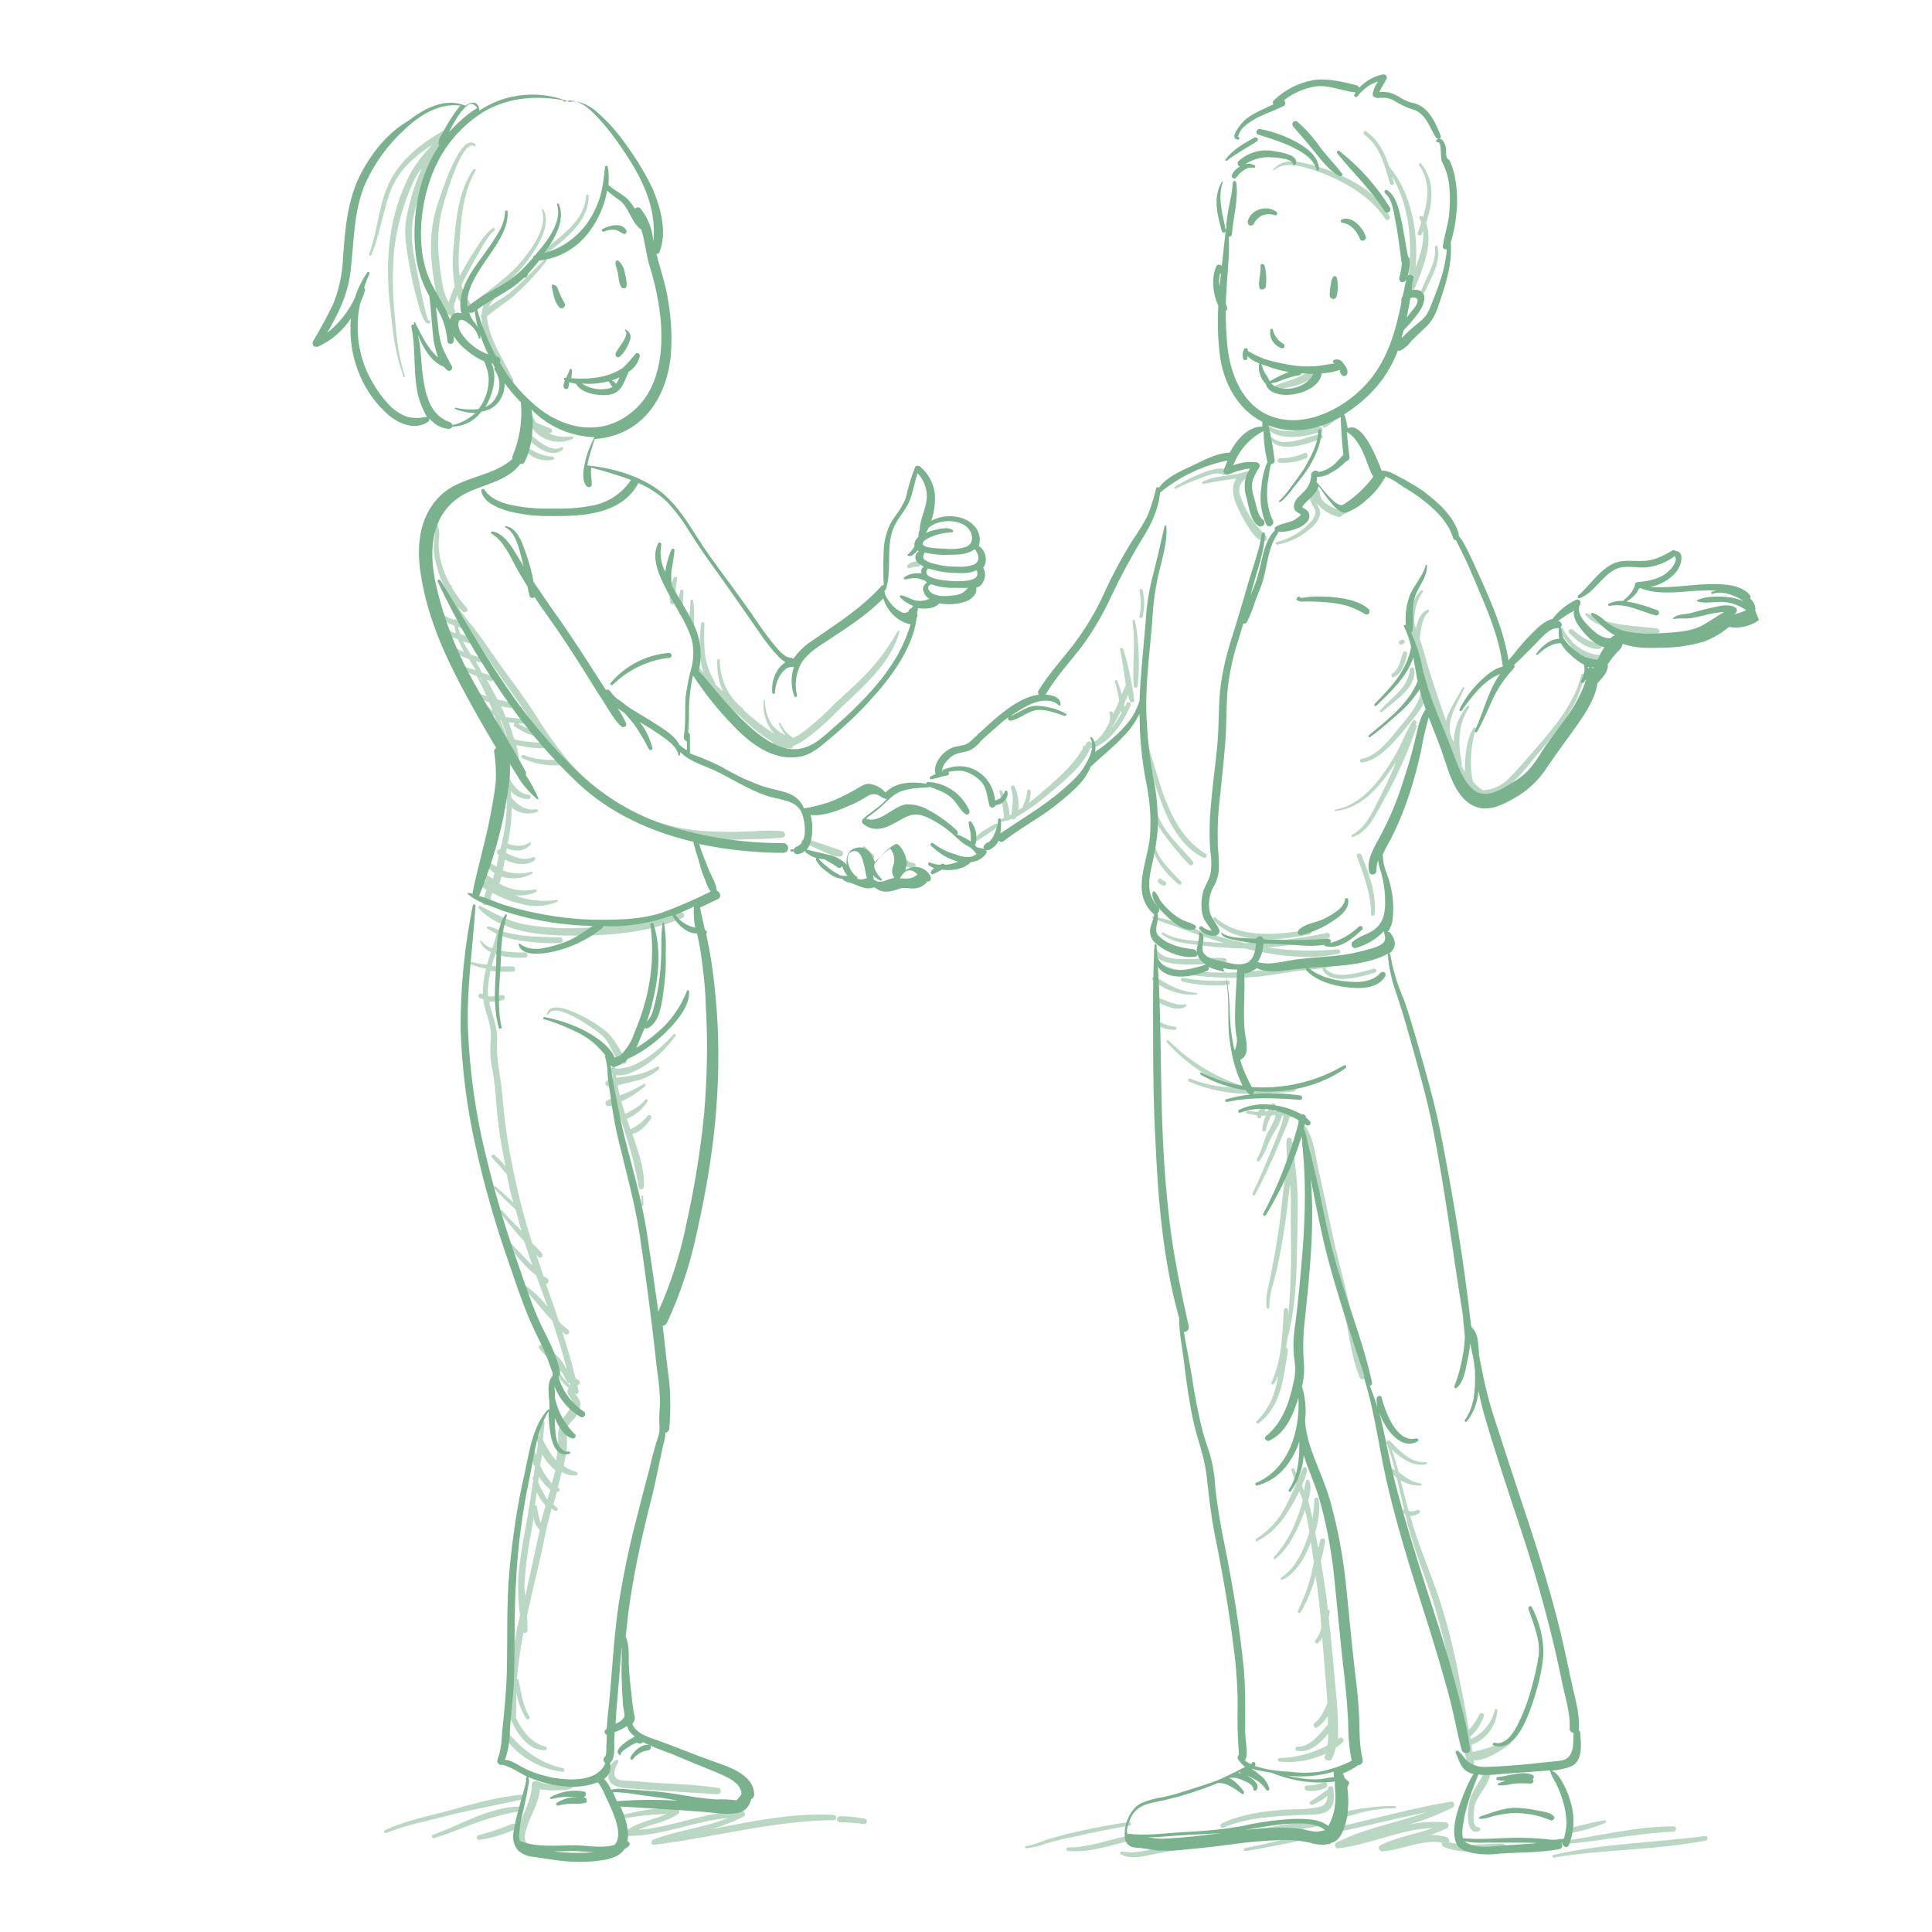 <?xml version="1.0" encoding="utf-8"?>
<!-- Generator: Adobe Illustrator 19.2.1, SVG Export Plug-In . SVG Version: 6.00 Build 0)  -->
<svg version="1.1" id="Ebene_1" xmlns="http://www.w3.org/2000/svg" xmlns:xlink="http://www.w3.org/1999/xlink" x="0px" y="0px"
	 viewBox="0 0 438.8 438.8" style="enable-background:new 0 0 438.8 438.8;" xml:space="preserve">
<style type="text/css">
	.st0{fill:#BAD7C4;}
	.st1{fill:#7AB28E;}
</style>
<title>serious</title>
<path class="st0" d="M127.4,101.6c-2,1.2-5.1-1.3-6.5-2.6c-0.2-0.2-0.6-0.2-0.8,0s-0.2,0.6,0,0.8c1.5,1.8,5.4,4.4,7.7,2.3
	c0.1-0.1,0.1-0.3,0-0.5C127.7,101.5,127.6,101.5,127.4,101.6z"/>
<path class="st0" d="M125.5,103.7c-1.9-0.1-3.8-0.8-5.4-1.9c-0.5-0.4-1,0.4-0.6,0.8c1.6,1.6,3.9,2.3,6.1,1.8
	C126.1,104.4,125.9,103.8,125.5,103.7z"/>
<path class="st0" d="M125,97.3c-1.1-0.4-2.1-0.9-3.2-1.3c-0.3-0.4-0.5-0.8-0.7-1.2c-0.3-0.7-1.3-0.2-1.2,0.5
	c0.1,0.3,0.2,0.6,0.3,0.8l0,0c1.8,3.7,6.1,5.2,9.8,3.6c0.4-0.2,0.1-0.7-0.3-0.6c-1.9,0.3-3.8,0-5.5-0.9l0.5,0.2
	C125.4,98.5,125.7,97.5,125,97.3z"/>
<path class="st0" d="M108.3,69.4c2.7-1.5,5.2-3.4,7.4-5.7c1.7-1.6,3.3-3.3,4.6-5.2c1.9-2.7,5-7.6,3.1-10.9c0-0.1-0.1-0.1-0.2-0.1
	c-0.1,0-0.1,0.1-0.1,0.2l0,0c1.3,3.8-2.1,8.4-4.3,11.2c-3.1,3.9-7.3,6.6-11.1,9.7C107.3,69,107.9,69.7,108.3,69.4z"/>
<path class="st0" d="M97.9,57.9c0.2,2.6,0.5,5.2,1,7.8c0.2,2.3,1.3,4.3,3,5.8c0.4,0.3,0.9,0.2,1.2-0.1c0.1-0.1,0.2-0.3,0.2-0.5
	c0.1-0.2,0.1-0.5-0.1-0.7c-0.4-0.4,0.4-2.3,0.5-2.8l0.1-0.3c0.4,1.3,1.3,2.3,2.4,3c0.3,0.2,0.7,0.1,0.9-0.1c0.2-0.3,0.1-0.7-0.1-0.9
	c-1-1.3-1.8-2.7-2.2-4.3c0.5-1.1,1-2.1,1.6-3.2c1-1.9,2.1-3.8,3.2-5.7c0.7-1.3,1.6-2.6,2.7-3.6c0.3-0.2-0.1-0.7-0.4-0.5
	c-1.2,1-2.3,2.2-3.1,3.6c-1.5,2.2-2.9,4.5-4.1,6.8l-0.3,0.6c-0.3-2.3-0.3-4.5-0.1-6.8c0.4-5.7,0.7-12.2,3.7-17.2
	c0.1-0.1,0-0.3-0.1-0.4s-0.3,0-0.4,0.1c-3.5,5-4,11.9-4.5,17.9c-0.3,2.7-0.2,5.4,0.2,8c0,0.2,0.1,0.4,0.1,0.6
	c-0.6,1.2-1,2.4-1.4,3.7c-0.7-1.3-1.2-2.7-1.4-4.1c-0.4-2.3-0.7-4.6-0.9-6.9c-0.3-4,0.1-8.1,1.3-11.9c0.5-1.7,4.2-14.4,6.8-12.6
	c0.1,0.1,0.3,0,0.3-0.1c0.1-0.1,0-0.2,0-0.3c-3.2-3-7.4,10-8,11.8C98.3,49,97.7,53.4,97.9,57.9z"/>
<path class="st0" d="M122.7,58.7c4.4-3.5,11.1-7.8,11-14.2c0-0.1-0.1-0.3-0.3-0.3c-0.1,0-0.3,0.1-0.3,0.3c-0.2,6-7,10.1-11.2,13.5
	C121.6,58.4,122.2,59,122.7,58.7z"/>
<path class="st0" d="M98.1,32.9l-0.6,0.7c-1.6,1.7-3,3.6-4.2,5.6c-2.4,4.6-4,9.6-4.7,14.8c-0.7,5.5-0.6,11,0.1,16.4
	c0.5,5.1,1.1,10.3,3,15.2c0.1,0.2,0.4,0.1,0.3-0.1c-1.6-4.7-2-9.6-2.4-14.5c-0.5-5-0.5-10,0-15c0.7-5,2.1-9.9,4.2-14.5
	c0.5-1.2,1.2-2.3,2-3.3c-1.6,3.6-2.8,7.5-3.5,11.4c-0.6,3.1-0.1,6,0.4,9.1c0.6,3.7,1.4,7.4,2.5,11c0.1,0.5,1.2,4.5,2.4,3.7
	c0.3-0.2,0.1-0.7-0.2-0.6c-0.6,0.2-3.3-14.2-3.5-15.5c-0.5-2.8-0.5-5.7,0.1-8.5c1.2-5.8,3.7-10.8,6.5-15.9c0.7-0.6,1.4-1.2,2.1-1.8
	c0.6-0.4,0.2-1.5-0.5-1.2l-0.4,0.1c-0.2-0.3-0.5-0.5-0.9-0.3c0,0,0,0-0.1,0c-5,2.8-9.8,6.6-12.3,11.8s-2.6,11-4.6,16.3
	c0,0.1,0.1,0.3,0.2,0.3c0.1,0,0.2,0,0.3-0.1c2-4.7,2.6-9.8,4.4-14.6S94.1,35.6,98.1,32.9z"/>
<path class="st0" d="M203.8,143.5c-2.1,3.7-4.7,7.2-7.7,10.2c-2.1,2.2-4.5,4.2-6.7,6.3c-2,2.1-4.1,4-6.4,5.8
	c-0.9,0.7-1.8,1.3-2.8,1.8c-1.3-0.8-2.3-1.9-2.9-3.3c-0.1-0.1-0.2-0.1-0.3-0.1c-0.1,0-0.1,0.1-0.1,0.2c0.4,0.9,0.9,1.8,1.5,2.6
	c-1.3-0.6-2.4-1.5-3.2-2.6c-1-1.7-1.5-3.6-1.5-5.5c0-0.1-0.1-0.1-0.1-0.1c-0.1,0-0.1,0.1-0.1,0.1c-0.4,2.8,0.5,5.7,2.4,7.8
	c-2.5-1.6-4.8-3.4-7-5.4c0-0.2-0.1-0.3-0.2-0.4c-3.3-2.6-5.2-6.6-5.2-10.9c0-0.2-0.1-0.3-0.3-0.3s-0.3,0.1-0.3,0.3
	c-0.1,2.4,0.3,4.8,1.3,7c-0.6-0.5-1.2-1.1-1.8-1.6c0.1-0.1,0.1-0.3,0-0.4c-1.2-2-2-4.2-2.3-6.5c-0.2-2.3-0.2-4.5-0.1-6.8
	c0-0.2-0.2-0.4-0.4-0.4c-0.2,0-0.4,0.2-0.4,0.4c-0.3,3.5-0.7,7.6,0.6,11.1c-0.9-1-1.8-2.1-1.6-3.1c0-0.1,0-0.2-0.2-0.3
	c-0.1,0-0.2,0-0.2,0.1c-1,0.9,0.4,2.9,1,3.7c1.5,2.1,3.2,4,5.1,5.7c1.8,1.8,3.8,3.4,5.6,5.1c1.9,1.8,3.9,3.3,6.1,4.6
	c-0.1,0.3,0,0.6,0.3,0.8c0.8,0.6,1.9,0.8,2.9,0.5l0.4,0.1c0.4,0.1,0.8-0.1,0.9-0.5c0.5-0.2,1-0.5,1.4-0.7c0.1,0,0.2-0.1,0.2-0.1
	c0.3-0.2,0.6-0.4,0.9-0.6c2.6-1.8,5.1-4,7.3-6.3c5.4-5.3,12.3-10.7,14.4-18.3c0-0.1,0-0.2-0.1-0.3
	C203.9,143.4,203.8,143.4,203.8,143.5z"/>
<path class="st0" d="M153.3,136.8c0-1.8,0.2-3.6,0.5-5.4c0-0.2-0.1-0.4-0.3-0.4c-0.1,0-0.3,0-0.4,0.1c-0.9,1.8-1.2,3.8-0.9,5.8
	C152.4,137.5,153.2,137.3,153.3,136.8z"/>
<path class="st0" d="M155.3,139.1c-0.5-1.7,0-3.2-0.1-4.8c0-0.2-0.2-0.4-0.4-0.4c-0.2,0-0.3,0.1-0.3,0.3c-0.5,1.8-0.9,3.6-0.1,5.4
	c0.2,0.2,0.5,0.3,0.7,0.2C155.3,139.6,155.3,139.3,155.3,139.1z"/>
<path class="st0" d="M156.8,143.7c0.1,0.3,0.4,0.4,0.7,0.3c0.2-0.1,0.4-0.3,0.3-0.6c-0.4-2.3,0.1-4.7-0.4-7c0-0.2-0.2-0.3-0.4-0.2
	c-0.1,0-0.2,0.2-0.2,0.3C156.8,139,156.2,141.4,156.8,143.7z"/>
<path class="st0" d="M208.8,127.7c-0.9-0.3-1.9-0.1-2.6,0.6c-0.2,0.1-0.2,0.4-0.1,0.6s0.4,0.2,0.6,0.1l0,0c0.6-0.2,1.2-0.3,1.8-0.3
	C209,128.7,209.3,127.9,208.8,127.7z"/>
<path class="st0" d="M129.4,173.2c-2.9-3.5-5.5-7.1-7.8-10.9c-2.5-3.8-5.1-7.4-7.8-11c-2.2-3.1-4.2-6.2-6.6-9.2
	c-1.2-1.4-2.3-2.9-3.3-4.4c0.4,0.4,0.8,0.8,1.2,1.2c0.2,0.2,0.6,0.2,0.9,0s0.2-0.6,0-0.9c-1.3-1.4-2.4-2.9-3.4-4.6
	c0-0.1,0-0.1,0-0.2c0-0.1-0.1-0.3-0.2-0.3c0,0,0,0-0.1,0c-0.9-1.6-1.6-3.4-2.1-5.2c-0.5-1.8-0.7-3.6-0.5-5.4c0.2-1.4-0.1-2.8-0.7-4
	c-0.1-0.2-0.3-0.2-0.5-0.1c-0.1,0.1-0.2,0.3-0.1,0.4c0.8,1.6,0.2,3.8,0.1,5.5c0,1.7,0.3,3.3,0.8,4.9c0.6,2.2,1.5,4.3,2.7,6.2
	c0.5,2.1,1.5,4,2.8,5.7l0.5,0.7c-0.5-0.3-1.1-0.5-1.6-0.7c0,0,0-0.1,0-0.1c0-0.1-0.1-0.2-0.3-0.2c-0.1,0-0.2,0.1-0.2,0.2
	c-1.6-0.6-3.2-1.1-3.5-3c-0.1-0.4-0.7-0.3-0.7,0.1c-0.3,2.4,2.2,3.4,4.2,4.2c0.1,0.6,0.2,1.1,0.3,1.7c-1.3-0.3-2.5-1.1-3.2-2.3
	c-0.1-0.2-0.3-0.2-0.4-0.1c-0.1,0.1-0.2,0.2-0.2,0.3c0,1.4,1.5,2.2,2.6,2.8c0.5,0.3,1.1,0.5,1.7,0.7c0.4,1,0.9,1.9,1.4,2.9
	c-1.3-0.5-2.6-1.2-3.8-2c-0.2-0.1-0.4,0-0.5,0.2c-0.1,0.1,0,0.3,0.1,0.4c1.6,1.3,3.3,2.3,5.3,3c0.5,0.9,1.1,1.7,1.6,2.5
	c-1.2-0.3-2.3-0.7-3.4-1.1c-0.5-0.2-0.9,0.4-0.4,0.7c1.3,0.7,2.7,1.3,4.1,1.8c-0.1,0.1-0.1,0.2,0,0.2c0.8,1.4,1.4,2.8,2.1,4.3
	c-1.7-0.5-3-1.2-2.9-2.3c0-0.2-0.1-0.3-0.3-0.3c-0.1,0-0.3,0.1-0.3,0.2c-0.6,1.8,1.7,3,4.1,3.8c0.3,0.7,0.5,1.3,0.8,2
	c-0.4-0.3-0.7-0.6-1-1c-0.1-0.1-0.4-0.1-0.3,0.1c0.3,0.9,1,1.6,1.8,2.1l0.4,1.2c1.1,3.4,2.1,6.9,4.1,9.9c0.2,0.3,0.5,0.4,0.8,0.2
	s0.4-0.5,0.2-0.8l-0.3-0.7c0.2-0.1,0.3-0.3,0.2-0.5c-0.1-0.9-0.3-1.9-0.5-2.8c2.5,0.6,5,0.9,7.6,0.7c0.1,0,0.1,0,0.2,0
	c0.7,1,1.4,1.9,2.1,2.8c-0.1,0-0.2-0.1-0.2-0.1c-2.7,0-5.5,0-8-1.1c-0.5-0.2-0.9,0.5-0.4,0.7c2.6,1.2,5.5,1.8,8.4,1.6
	c0.3,0,0.6-0.3,0.6-0.6c0-0.1,0-0.1,0-0.2l0.6,0.8c5.3,6.5,12.3,11.5,20.2,14.5c4.5,1.6,9.3,2.4,14.1,2.4c2.6,0.1,5.2,0,7.9-0.1
	c2.5,0,4.9-0.1,7.4-0.4c0.4-0.1,0.6-0.5,0.5-0.9c-0.1-0.2-0.3-0.4-0.5-0.5c-2.2-0.2-4.5-0.2-6.7,0c-2.4,0.1-4.8,0.2-7.2,0.1
	c-4.7,0-9.4-0.6-13.9-2C141.7,184.5,134.8,179.4,129.4,173.2z M104,142.4c0.3,0.1,0.6,0.2,0.8,0.3c0.3,0.2,0.7,0,0.9-0.3
	c0-0.1,0.1-0.2,0.1-0.3l2.1,3c-0.1-0.1-0.1-0.1-0.2-0.1c-0.8-0.3-1.9-0.6-3-0.9C104.3,143.6,104.2,143,104,142.4L104,142.4z
	 M108,150.2c0.4,0.1,0.8,0.2,1.3,0.3c0.7,0.1,1.1-1,0.3-1.1s-1.7-0.4-2.6-0.7l-0.1-0.1c-0.6-0.9-1.2-1.9-1.7-2.9
	c0.6,0.2,1.3,0.4,2,0.6c0.3,0.1,0.7-0.1,0.8-0.4c0-0.1,0-0.3,0-0.4c1.3,1.8,2.6,3.7,3.8,5.5c2.7,3.9,5.5,7.7,8.1,11.6l0.4,0.7
	c-1.8,0-3.6-0.2-5.4-0.4c-0.4-0.8-0.7-1.7-1.1-2.5c0.9,0.2,1.6,0.3,2,0.4c0.6,0.1,1.1-0.8,0.4-1.1c-1.1-0.4-2.1-0.6-3.2-0.8
	c-0.6-1.2-1.3-2.4-1.9-3.6c-0.2-0.3-0.4-0.6-0.6-0.9l0.9,0.3c0.3,0.1,0.7-0.2,0.7-0.5c0.1-0.3-0.1-0.6-0.4-0.7
	c-0.8-0.3-1.5-0.5-2.3-0.7C109.1,151.9,108.6,151.1,108,150.2L108,150.2z M109,153.9l0.7,1.1c-0.3-0.4-0.6-0.8-0.9-1.2L109,153.9z
	 M112.4,160.3c0.3,0.7,0.6,1.4,0.9,2.1h-0.1C113,161.6,112.7,160.9,112.4,160.3L112.4,160.3z M113.8,163.6c0.5,1.3,1,2.5,1.4,3.8
	l-0.1-0.1c-0.5-1.3-1-2.5-1.5-3.8L113.8,163.6z M116.8,167.9c-0.4-1.3-0.8-2.6-1.3-3.9c0.5,0.1,1,0.2,1.5,0.2
	c-0.2,0.1-0.4,0.3-0.3,0.6c0,0.1,0.1,0.2,0.2,0.2c1.3,0.9,2.7,1.6,4.2,2.1c0.6,0.3,1.1-0.6,0.5-0.9c-1.4-0.5-2.7-1.2-4-1.9l0,0
	c0.9,0.1,1.9,0.1,2.8,0c0.2,0,0.4-0.1,0.5-0.3c1.1,1.6,2.1,3.3,3.3,4.9C121.7,168.5,119.1,168.6,116.8,167.9z"/>
<path class="st0" d="M109.8,201.7l0.7,0.4c-0.3,0.9-0.6,1.8-0.9,2.6s1.1,1.3,1.5,0.4c0.3-0.7,0.4-1.5,0.7-2.3c2.1,1.1,4.3,2,6.6,2.5
	c2.7,0.8,5.6,0.6,8.2-0.5c0.1-0.1,0.1-0.2,0.1-0.3c0-0.1-0.1-0.1-0.2-0.1c-2.8,0.4-5.6,0.2-8.3-0.6c-0.4-0.1-0.8-0.3-1.2-0.5
	c1.6,0.2,3.2,0,4.7-0.7c0.2-0.1,0.2-0.3,0.2-0.4s-0.3-0.2-0.4-0.2c-2.8,0.6-5.7,0.1-8.1-1.3c0.2-0.5,0.3-1,0.5-1.6
	c2.3,0.7,4.8,0.5,7-0.7c0.1-0.1,0.1-0.2,0.1-0.3c-0.1-0.1-0.2-0.1-0.3-0.1c-2.1,0.6-4.4,0.5-6.5-0.3c0.1-0.3,0.1-0.7,0.2-1
	c0.1-0.5,0.2-1,0.2-1.5c2.1,1.1,4.9,1.6,6.8,0.2c0.2-0.1,0.2-0.4,0.1-0.6c-0.1-0.1-0.3-0.2-0.5-0.1c-2,0.9-4.2,0-6.1-1l0.2-1
	c1.9,0.7,4,0.8,5.4-0.9c0.1-0.1,0.1-0.3,0-0.4s-0.3-0.1-0.4,0c-1.3,1-3.2,0.8-4.8,0.2l0.2-1.1c0.5-2.3,0.7-4.7,0.7-7.1
	c1.6,1.4,3.8,1.7,5.8,1c0.4-0.2,0.1-0.7-0.3-0.6c-2.2,0.4-4.3-1-5.6-2.7c0-0.5,0-0.9-0.1-1.4c1,1.1,2.5,1.8,4,1.8
	c0.3,0,0.5-0.2,0.5-0.5s-0.2-0.5-0.5-0.5c-2-0.2-3.7-2.2-4.4-4.1v-0.1c0-0.1,0-0.1-0.1-0.2c0-0.1-0.1-0.2-0.1-0.4
	c-0.1-0.3-0.5-0.5-0.8-0.4c-0.3,0.1-0.4,0.4-0.4,0.7c0.1,0.7,0.4,1.5,0.8,2.1c0,0.9,0.1,1.7,0.1,2.6c-0.1,0.1-0.2,0.3-0.1,0.5
	c0,0.1,0.1,0.3,0.1,0.4c0,2.8-0.2,5.6-0.8,8.4c-0.2,1-0.4,1.9-0.7,2.9c-0.4,0-0.7,0.2-0.7,0.6c0,0.2,0,0.4,0.2,0.5l0.2,0.2
	c-0.1,0.5-0.2,1-0.3,1.4s-0.1,0.8-0.2,1.2c-0.3-0.1-0.6-0.3-0.9-0.5c-0.6-0.4-1.2,0.5-0.8,1c0.4,0.4,0.8,0.7,1.2,1
	c-0.1,0.5-0.2,0.9-0.4,1.3c-0.3-0.2-0.6-0.4-0.9-0.6c-0.4-0.4-1.2,0.1-0.9,0.7c0.1,0.2,0.2,0.3,0.4,0.5l-0.2-0.1
	c-0.4,0-0.7,0.2-0.7,0.6C109.5,201.3,109.6,201.6,109.8,201.7z"/>
<path class="st0" d="M182.6,191.6l0.9,0.3c1.1,0.4,2.1,0.9,3.1,1.3c1.2,0.5,3.2,1.8,4.6,1.2c0.3-0.2,0.4-0.6,0.2-0.9
	c-0.1-0.1-0.1-0.2-0.2-0.2c-0.7-0.4-1.5-0.6-2.2-0.8c-1.1-0.4-2.1-0.8-3.2-1.1s-2.7-1.3-3.7-0.5c-0.3,0.3,0.1,0.6,0.4,0.5
	C182.2,191.6,182.3,191.5,182.6,191.6z"/>
<path class="st0" d="M196.5,192.3c-0.1-0.1-0.3-0.1-0.5,0c-0.1,0.1-0.1,0.2-0.1,0.3c0.4,0.9,1,1.7,1.8,2.3c0.2,0.2,0.5,0.2,0.7,0
	c0.2-0.2,0.2-0.5,0-0.7C197.8,193.6,197.1,193,196.5,192.3z"/>
<path class="st0" d="M207.5,196c-1.1-0.1-2.1-0.9-2.5-2c-0.1-0.4-0.8-0.4-0.8,0.1c0.1,1.6,1.4,2.9,3,3.1
	C208,197.4,208.3,196.2,207.5,196z"/>
<path class="st0" d="M226,187.1c-1.6,1-3.5,1.8-4.6,3.4c-0.1,0.2,0,0.4,0.2,0.5c0.1,0.1,0.2,0.1,0.3,0c1.6-1,3.1-2,4.6-3.1
	c0.2-0.1,0.3-0.4,0.2-0.7C226.5,187.1,226.2,187,226,187.1z"/>
<path class="st0" d="M238.7,179.9c3.3-2.8,7.2-5.9,8.9-9.9c4.3-0.8,7.8-6.3,9.2-9.9c0.1-0.3-0.1-0.5-0.4-0.6c-0.2-0.1-0.4,0-0.5,0.2
	l-0.5,1c0-0.3-0.1-0.6-0.1-0.8c0.3-0.7,0.6-1.4,0.9-2.1c0.1,0.5,0.2,0.9,0.4,1.4c0.1,0.3,0.5,0.4,0.7,0.3c0.2-0.1,0.4-0.3,0.3-0.6
	c-0.5-3.9-1.3-7.7-2.5-11.5c-0.1-0.2-0.3-0.3-0.5-0.2c-0.2,0.1-0.3,0.2-0.2,0.4c0.6,2.6,0.9,5.4,1.3,8c-0.1,0.1-0.1,0.1-0.1,0.2
	c-0.3,0.6-0.5,1.2-0.8,1.9c-0.3-1-0.6-2.1-1.1-3.1c-0.1-0.1-0.3-0.2-0.4-0.1c-0.1,0.1-0.2,0.2-0.1,0.3c0.4,1.4,0.8,2.9,1,4.3
	c-0.4,1.1-0.9,2.1-1.4,3.1c0-0.1-0.1-0.3-0.1-0.4c-0.1-0.2-0.3-0.3-0.5-0.2c-0.2,0.1-0.2,0.2-0.2,0.4c0.2,0.7,0.1,1.5-0.1,2.2
	c-0.9,1.8-2.1,3.8-3.9,4.5c-0.2-0.3-0.7-0.4-1-0.2c-0.1,0.1-0.2,0.1-0.2,0.2l-0.4,0.7h-0.2c-0.2,0-0.3,0.2-0.3,0.3
	c0,0.1,0,0.2,0.1,0.2c-0.9,1.5-1.9,2.9-3.1,4.2c-1.5,1.6-3.1,3.1-4.7,4.5c-1.5,1.3-3,2.6-4.6,3.8c0.4-0.9,0.5-1.8,0.5-2.7
	c0-0.2-0.2-0.4-0.4-0.4c-0.2,0-0.4,0.2-0.4,0.4c-0.1,1.1-0.4,2.2-0.9,3.2c-0.1,0.1-0.1,0.3,0,0.4l-1.1,0.7c0.2-1.9-0.1-3.7-0.9-5.4
	c-0.1-0.2-0.4-0.3-0.6-0.1c-0.2,0.1-0.2,0.3-0.2,0.5c0.7,2,0.4,4,0.1,6l-0.4,0.2c-0.1-2-0.7-3.9-1.8-5.6c-0.1-0.1-0.3-0.2-0.4-0.1
	c-0.1,0.1-0.2,0.2-0.1,0.3c0.4,2.1,1,3.9,1,6c-0.3,0.1-0.7,0.3-1,0.4c-0.1,0-0.2,0.2-0.2,0.3s0.2,0.2,0.3,0.2l0,0
	c0.5-0.1,1-0.2,1.5-0.3c0.2,0,0.3,0,0.5-0.1l0.7-0.3c0.3,0.2,0.7,0.1,0.9-0.2c0,0,0-0.1,0.1-0.1l0.1-0.2
	C233.7,183.9,236.3,182,238.7,179.9z M254.7,162c-0.6,1.1-1.4,2.2-2.2,3.3l0.1-0.3l0.1-0.1c0.7-1.1,1.3-2.3,1.9-3.5L254.7,162z"/>
<path class="st0" d="M257.5,155.8c0,0.3,0.3,0.4,0.5,0.4c0.2,0,0.4-0.2,0.4-0.4c0.5-4.9,0.3-9.9-0.6-14.8c-0.1-0.4-0.7-0.2-0.6,0.2
	C258,146.1,257.1,150.9,257.5,155.8z"/>
<path class="st0" d="M259.5,140.1c0.5-2,0.5-4.1,0-6.1c-0.1-0.2-0.3-0.3-0.5-0.2c-0.2,0.1-0.2,0.2-0.2,0.4c0.4,1.9,0.4,3.8,0,5.7
	C258.5,140.4,259.4,140.6,259.5,140.1z"/>
<path class="st0" d="M112.1,67.6c-1.9,0.4-2.6,1.9-2.7,3.7l-0.1,0.2c-0.2,0.3-0.2,0.7,0.1,0.9c0,0,0,0,0,0c0.1,1.4,0.3,2.7,0.7,4
	c1.2,3.7,3.1,7.2,5.4,10.3c0.2,0.3,0.5,0.4,0.8,0.2c0.3-0.2,0.4-0.5,0.2-0.8l0,0c-1.4-2.9-3.2-5.7-4.4-8.6c-0.8-1.7-1.2-3.5-1.5-5.3
	c0-0.1,0-0.2,0-0.3c2-1.8,4.2-3.1,6.2-4.8c2.7-2.4,5.1-5,7.3-7.8c0.1-0.1,0.1-0.3,0-0.4c-0.1-0.1-0.3-0.1-0.4,0l0,0
	c-2.5,2.5-5,5.1-7.7,7.4c-1.5,1.3-3.4,2.2-5,3.4c0.3-0.6,0.7-1.2,1.2-1.7c0.1-0.1,0-0.3-0.1-0.3C112.2,67.7,112.2,67.6,112.1,67.6z"
	/>
<path class="st0" d="M108.8,206.4c5,5.2,13.8,6.1,20.6,6.1c8.6,0.1,17.6-0.6,25.6-4c0.8-0.3,0.2-1.6-0.6-1.3
	c-3.9,1.1-7.8,2-11.8,2.7c-4,0.6-8.1,0.8-12.1,0.9c-3.7,0.1-7.4-0.2-11.1-0.8c-3.8-0.7-6.9-2.4-10.2-4.2c-0.2-0.1-0.4-0.1-0.5,0.1
	C108.6,206,108.6,206.3,108.8,206.4z"/>
<path class="st0" d="M130.8,321.7c0.6-0.9,1-1.9,1-3c0-0.4-0.2-0.7-0.4-1c-0.1-0.2-0.2-0.3-0.3-0.5l-0.2-0.3c-0.4-0.4-0.4-0.5,0-0.2
	c0.4-0.1,0.6-0.5,0.5-0.9c-0.1-0.4-0.2-0.8-0.3-1.2c0.3,0,0.6-0.3,0.6-0.6c0-0.2-0.1-0.4-0.3-0.5l-0.7-0.5c-0.8-3.5-1.9-7.1-3-10.5
	c0.2,0.2,0.4,0.3,0.7,0.5c0.3,0.2,0.6,0.1,0.8-0.2c0.1-0.2,0.1-0.5-0.1-0.7c-0.7-0.6-1.5-1.2-2.1-1.9c-1-2.9-2-5.8-3-8.6
	c0.3,0,0.6-0.3,0.6-0.7c0-0.2-0.1-0.4-0.3-0.5c-0.3-0.2-0.6-0.4-0.9-0.6l-0.1-0.4c-0.5-1.5-1-2.9-1.5-4.4l0.5,0.5
	c0.2,0.2,0.6,0.2,0.8-0.1c0.2-0.2,0.2-0.5,0-0.7c-0.7-0.8-1.4-1.6-2.2-2.3c-2-6.2-3.6-12.6-4.8-19c-0.9-4.4-1.5-8.9-1.9-13.4
	c-0.2-4.6-1.6-9-1.3-13.6c0.2-3.1-1.2-6-1.8-8.9c1,0,2-0.1,3-0.3c0.7-0.1,0.8-1.2,0-1.2c-1.1,0.1-2.1,0.4-3.2,0.3
	c-0.1-0.5-0.1-1-0.1-1.5c0.1-1.5,0.3-2.9,0.6-4.3c1.7,0.2,3.3,0.3,5,0.2c0.3,0,0.6-0.2,0.6-0.6s-0.2-0.6-0.6-0.6
	c-1.6,0-3.2,0-4.7-0.1c0.2-0.9,0.5-1.8,0.8-2.7c2.2,0.7,4.4,0.9,6.7,0.8c0.3,0,0.6-0.2,0.6-0.6s-0.2-0.6-0.6-0.6
	c-2.2,0.1-4.3-0.1-6.5-0.6c0.3-1.1,0.6-2.2,0.8-3.3c1.5,0.6,3,1,4.6,1.2c3,0.5,6.1,0.7,9.1,0.6c0.4,0,0.6-0.3,0.6-0.6
	c0-0.4-0.3-0.7-0.6-0.7c-2.8-0.1-5.6-0.1-8.4-0.4c-1.5-0.2-3-0.5-4.5-0.9c-0.2-0.1-0.4-0.1-0.7-0.2c0-0.2-0.1-0.3-0.2-0.3
	c-0.1,0-0.2,0-0.3,0.1c-0.7-0.4-1.4-0.6-2.2-0.8c-0.3,0-0.5,0.4-0.2,0.5c0.7,0.4,1.4,0.8,2.1,1.2c-0.3,1.1-0.6,2.2-1,3.3
	c-1-0.3-1.8-0.9-2.5-1.7c-0.1-0.1-0.3-0.1-0.3,0.1c0.5,1.1,1.4,2,2.5,2.4c-0.3,1-0.6,2-0.9,2.9c-1.2-0.1-2.3-0.3-3.4-0.6
	c-0.3-0.1-0.5,0.4-0.2,0.5c1.1,0.5,2.2,0.8,3.4,1c-0.3,1.1-0.5,2.2-0.6,3.3c-0.1,0.8-0.1,1.7-0.1,2.5l-0.3-0.1
	c-0.3-0.1-0.6,0-0.7,0.3c-0.1,0.3,0,0.6,0.3,0.7c0.3,0.1,0.5,0.2,0.8,0.3c0.1,0.7,0.2,1.4,0.4,2.1c0.6,2.2,1.4,4.1,1.3,6.4
	c-0.2,2.1-0.2,4.1,0.1,6.2c0.5,2.4,0.8,4.9,1,7.3c0.3,4.4,0.8,8.9,1.7,13.2c0.2,0.9,0.3,1.8,0.5,2.6c-0.8-0.9-1.6-1.7-2.5-2.5
	c-0.2-0.1-0.4-0.1-0.6,0.1c-0.1,0.2-0.1,0.4,0,0.5c1.2,1.2,2.3,2.5,3.4,3.8c0.4,2.2,0.9,4.3,1.5,6.4c-1.3-1.2-2.7-2.4-4-3.6
	c-0.1-0.1-0.3-0.1-0.4,0.1c-0.1,0.1-0.1,0.2,0,0.3c1.6,1.7,3.2,3.2,4.9,4.8c0.4,1.6,0.9,3.2,1.3,4.8c-1.5-1.5-3-3-4.4-4.6
	c-0.3-0.3-0.8,0.1-0.5,0.5c1.8,2.2,3.7,4.5,5.6,6.6c0.6,1.8,1.2,3.6,1.8,5.4c-2.1-2-4-4.4-6.3-6.3c-0.1-0.1-0.3-0.1-0.4,0
	c-0.1,0.1-0.1,0.2,0,0.3c2.4,2.8,4.6,6,7.6,8.3c0.9,2.4,1.7,4.8,2.6,7.1c-1.9-2.4-4.2-4.4-6.8-6c-0.1-0.1-0.3,0-0.4,0.1
	c-0.1,0.1,0,0.3,0.1,0.4c3.2,2.4,5.4,5.9,8.1,8.6c1.2,3.6,2.4,7.3,3.3,11l-0.2-0.2c-0.7-1.6-1.9-2.9-3.4-3.8
	c-0.2-0.1-0.4-0.1-0.5,0.1l-1.4-1.4c-0.2-0.2-0.5-0.2-0.7,0c-0.2,0.2-0.2,0.5,0,0.7l0,0c1.7,2,3.4,3.8,5.3,5.6
	c0.3,0.6,0.6,1.3,1,1.9c0.1,0.3,0.4,0.4,0.7,0.3l0.1,0.6c-0.9-0.8-1.7-1.7-2.4-2.7c-0.1-0.1-0.3-0.2-0.4-0.1
	c-0.1,0.1-0.1,0.2-0.1,0.4c0.6,1.2,1.5,2.2,2.5,3c-0.2,0.2-0.3,0.4-0.3,0.7c0,1.1,1.2,1.6,1,2.8s-1.5,2.5-2.1,3.5
	c-0.7,1.2-1.1,2.5-1,3.9c0,1.8-0.2,3.7-0.5,5.5c-1.2-1.4-2.2-3-3-4.7c0.1-1.3,0.3-2.6,0.4-3.9c0-0.2-0.2-0.3-0.3-0.3
	c-0.1,0-0.2,0.1-0.3,0.2c-0.2,1-0.5,2-0.6,3.1c-0.4,0.1-0.6,0.4-0.6,0.8c0.1,0.3,0.2,0.7,0.3,1c-0.1,0.9-0.3,1.7-0.4,2.6
	c-0.2-0.4-0.4-0.9-0.6-1.3s-1-0.1-0.9,0.4c0.2,1.3,0.6,2.5,1.2,3.6c-0.1,0.6-0.2,1.1-0.2,1.6l-0.1,0.5c-0.2,0.1-0.3,0.4-0.2,0.6
	l0.1,0.3c-0.6,3.7-1.1,7.5-1.8,11.2s-1.3,7.3-1.6,11c-0.1,2.8,0,5.6,0.4,8.4c-0.1,0.6-0.2,1.2-0.4,1.8c-1.4,6.6-2.4,13.5-2,20.2
	c-0.2,0.1-0.3,0.4-0.2,0.6c0.1,0.3,0.2,0.6,0.4,0.9l0,0c0,0.2,0.1,0.3,0.2,0.4c1.4,3.2,4.1,7,7.7,6.8c0.2,0,0.4-0.2,0.4-0.4
	c0-0.2-0.1-0.3-0.3-0.4c-3.2-0.8-5.3-3.6-6.7-6.5c0-1.9,0.1-3.9,0.1-5.8c0.3,2.1,1.1,4.1,2.2,5.9c0.1,0.2,0.4,0.3,0.6,0.1
	c0.2-0.1,0.3-0.4,0.1-0.6l0,0c-1.5-2.5-1.8-5.3-2.4-8.1c0-0.2-0.2-0.4-0.4-0.4c0.3-3.5,0.8-7,1.5-10.5c0.3,0.2,0.6,0.1,0.8-0.2
	c0.1-0.1,0.1-0.2,0.1-0.3c0-1.1,0-2.2-0.1-3.3c1.3-6.3,3-12.5,4.2-18.8c0.4-1.9,0.9-3.8,1.4-5.6c0.2,0.2,0.4,0.3,0.7,0.5
	c0.2,0.1,0.4,0.1,0.6-0.1c0.1-0.2,0.1-0.4-0.1-0.6c-0.3-0.2-0.6-0.5-0.8-0.7l0.8-2.9l0,0c0.2,0.1,0.5,0,0.6-0.2
	c0.1-0.2,0.1-0.4-0.1-0.5l-0.3-0.3c0.3-1.1,0.6-2.3,0.9-3.5c1,0.6,2.1,0.9,3.2,0.8c0.2,0,0.4-0.2,0.4-0.4c0-0.2-0.1-0.4-0.3-0.4
	c-1.1-0.3-2-0.7-2.9-1.4c0.3-1.2,0.5-2.5,0.7-3.7c0.2-1.5-0.1-3,0.1-4.5S130.1,322.8,130.8,321.7z M122.8,345.9
	c-0.4-1.2-0.7-2.4-0.8-3.6c0-0.3-0.3-0.4-0.5-0.4c0.1-1,0.3-2,0.4-3c0.5,1.1,1.2,2.1,2,3.1C123.5,343.2,123.2,344.5,122.8,345.9
	L122.8,345.9z M119.1,359.6c0.3-4,0.8-8,1.6-11.9c0.2-1,0.3-2.1,0.5-3.1c0.1,1.1,0.6,2.1,1.4,2.9c-1.1,5-2.2,10-3.3,15
	C119.1,361.5,119.1,360.5,119.1,359.6L119.1,359.6z M124.3,340.6c-0.8-1.3-1.5-2.6-2.1-4l0.1-0.4c0-0.3,0.1-0.5,0.1-0.8
	c0.7,1.1,1.6,2.1,2.6,3L124.3,340.6z M125.4,336.6l-0.1,0.3c-0.6-0.7-1.2-1.5-1.7-2.3c-0.3-0.6-0.6-1.1-0.9-1.7
	c0.1-0.9,0.3-1.7,0.4-2.6c0.8,1.4,1.8,2.6,3,3.6C125.9,334.8,125.7,335.7,125.4,336.6L125.4,336.6z"/>
<path class="st0" d="M139.9,250.7c0.3,1.1,0.6,2.2,1,3.3c0,0.1,0,0.2,0.1,0.2l0.6,1.9c1.5,4.4,2.7,9,3.5,13.6
	c0.1,0.7,1.1,0.5,1.1-0.1c0.3-4.1-1.3-8.2-2.6-12.1c0.1,0,0.1,0,0.2,0c1.8-0.5,3.1-2.1,4.1-3.5c0.1-0.2,0-0.5-0.2-0.7
	c-0.2-0.1-0.4-0.1-0.6,0.1c-1,1.3-2.3,2.3-3.8,3l-0.1,0.1c-0.3-0.8-0.6-1.6-0.8-2.4c1.9-0.8,3.6-2.2,4.7-4c0.1-0.2,0-0.3-0.2-0.4
	c-0.1-0.1-0.3,0-0.4,0.1c-1.1,1.5-2.9,2.3-4.5,3.2c-0.3-0.9-0.6-1.9-0.9-2.8c1.9-0.9,3.8-2.1,5.4-3.5c0.1-0.1,0.2-0.3,0.1-0.4
	s-0.3-0.2-0.4-0.1c-1.7,1-3.5,1.9-5.4,2.6c-0.2-0.8-0.4-1.5-0.5-2.3c1.3-0.3,2.7-0.7,4-1c2-0.4,3.8-1.3,5.3-2.6
	c0.1-0.1,0.2-0.3,0.1-0.5c-0.1-0.1-0.3-0.2-0.5-0.1l0,0c-1.8,1-3.7,1.7-5.8,2c-1.1,0.2-2.3,0.3-3.4,0.5c0-0.2-0.1-0.4-0.1-0.6
	c2.4,0.3,5-1.2,6.9-2.4c2.6-1.8,4.8-4,6.6-6.5c0.1-0.1,0.1-0.3,0-0.4c-0.1-0.1-0.3-0.1-0.4,0c-1.8,2-3.8,3.8-6,5.3
	c-1.2,0.8-2.5,1.5-3.9,2c-1.1,0.4-2.2,0.5-3.4,0.5v-0.1c0-0.2-0.2-0.4-0.4-0.4c-0.2,0-0.4,0.2-0.4,0.4l0,0H139
	c-0.4,0-0.6,0.3-0.6,0.7c0,0.2,0.1,0.4,0.3,0.5l0.4,0.1c0,0.4,0,0.8,0,1.1c-0.4,0.1-0.9,0.3-1.3,0.5c-0.3,0.2-0.4,0.6-0.2,0.9
	c0.1,0.2,0.4,0.4,0.7,0.3l0.9-0.2c0.1,0.9,0.3,1.7,0.5,2.6c-0.6,0.3-1.3,0.6-1.9,0.9c-0.3,0.2-0.4,0.6-0.2,0.9
	c0.1,0.2,0.4,0.4,0.7,0.3C138.8,251.2,139.4,251,139.9,250.7z"/>
<path class="st0" d="M145.7,271.7c0,0.7,0,1.4,0,2c0,0.1,0.1,0.2,0.2,0.2c0.1,0,0.2-0.1,0.2-0.2c0-0.7,0-1.4,0-2
	c0-0.1-0.1-0.2-0.2-0.2C145.8,271.4,145.7,271.5,145.7,271.7z"/>
<path class="st0" d="M141.2,241.5c0.6,0.4,1.5-0.1,1-0.8c-1.4-2.1-2.6-4.8-4.6-6.5c-1.6-1.3-3.3-2.4-5.1-3.3
	c-1.6-0.8-7.5-3.9-8.3-0.6c0,0.1,0,0.2,0.1,0.2s0.2,0,0.2-0.1c1.4-2.6,7.4,1.4,9,2.4c1.2,0.8,2.4,1.6,3.5,2.6
	C138.8,237.2,139.2,240,141.2,241.5z"/>
<path class="st0" d="M127.8,402.4c0.2,0,0.4-0.1,0.4-0.4c0-0.2-0.1-0.3-0.3-0.4c-5.4-1.1-9.8-4.6-13.1-8.8c-0.4-0.5-1,0.1-0.8,0.6
	C116.4,398.3,122.5,401.9,127.8,402.4z"/>
<path class="st0" d="M130,405c-0.5,0.7-3.1,0.4-3.8,0.3c-1.4,0-2.8-0.2-4.1-0.7c-0.4-0.2-1-0.1-1.2,0.3c-0.1,0.1-0.1,0.3-0.1,0.4
	c0,3.6-2.3,6.9-3.1,10.3c-0.4,1.4-0.2,2.9,0.7,4c1.2,1.3,3.4,1.1,5,0.8c0.3-0.1,0.5-0.5,0.4-0.8c-0.1-0.3-0.3-0.4-0.6-0.4
	c-1.2,0.1-3.5,0.3-3.9-1.2c-0.4-1.3,0.4-3,0.8-4.2c0.8-2.1,2.4-4.9,2.5-7.4c1.4,0.2,2.9,0.3,4.4,0.2c1.1,0,3.4,0,3.6-1.5
	c0-0.2-0.1-0.3-0.3-0.3C130.2,404.9,130.1,404.9,130,405z"/>
<path class="st0" d="M163,407.5c0.8,0,1-1.3,0.2-1.4c-4.9-0.8-9.9-0.9-14.8-1.2c-2.2-0.2-4.4-0.4-6.7-0.5c-1.4-0.1-2.4-0.5-2.1-2.1
	c0.1-0.7,0.4-1.4,0.8-2c0.1-0.1,0.1-0.4,0-0.5c-0.1-0.1-0.2-0.1-0.4-0.1c-1.3,0.4-1.7,2.5-1.8,3.6c-0.2,2,2,2.6,3.5,2.8
	C148.7,406.6,155.8,407.1,163,407.5z"/>
<path class="st0" d="M290.8,256.1c-0.6,1.6-1.2,3.2-1.9,4.8c-1.4,3.4-2.8,6.8-4.4,10.1c-0.2,0.4,0.4,0.7,0.6,0.3
	c1.6-3.1,3.1-6.2,4.5-9.4c0.6-1.4,1.2-2.9,1.8-4.3c0.6-1.3,1.1-2.5,1.5-3.9h0.4c0.3,0,0.5-0.2,0.6-0.4s-0.2-0.5-0.4-0.6h-0.3l0,0
	c0.1-0.3-0.1-0.6-0.4-0.7c-0.2-0.1-0.5,0-0.6,0.2l-0.2,0.3h-0.8c0-0.2-0.1-0.5-0.2-0.7c-0.1-0.2-0.4-0.3-0.7-0.2
	c-0.1,0.1-0.2,0.2-0.2,0.3c-0.1,0.2-0.1,0.4-0.2,0.5h-0.6c0.2-0.4,0.3-0.8,0.4-1.2c0.1-0.3-0.1-0.6-0.4-0.6c-0.2-0.1-0.4,0-0.6,0.2
	c-0.3,0.5-0.6,1.1-0.8,1.6h-0.8l0.2-0.1c0.4-0.4-0.1-1.1-0.6-0.8c-0.4,0.2-0.7,0.6-0.9,1c-0.8,0-1.6-0.1-2.4-0.2
	c-0.2,0-0.4,0.1-0.4,0.2s0.1,0.4,0.2,0.4l0,0c0.8,0.2,1.5,0.3,2.3,0.4c0,0.1,0,0.1,0,0.2c0,0.3,0.2,0.5,0.5,0.5s0.5-0.2,0.5-0.5
	c0,0,0-0.1,0-0.1h1l-0.1,0.2c-0.4,1-0.6,2-0.7,3c0,0.4,0.7,0.5,0.8,0.1c0.2-1.1,0.6-2.1,1.1-3.1l0.2-0.3h0.9c-0.1,0.5-0.2,1-0.5,1.5
	c-0.4,0.9-0.9,1.8-1.4,2.7c-0.9,1.8-1.2,3.9-2.3,5.7c-0.1,0.2,0,0.4,0.1,0.5s0.4,0,0.5-0.1c1.4-1.9,2-4.3,3.2-6.3
	c0.8-1.2,1.5-2.5,1.9-3.9h0.3C291.4,254.5,291.1,255.3,290.8,256.1z"/>
<path class="st0" d="M294.6,282.8c0.1-3.9,0.2-7.8,0.1-11.7c-0.1-2.8-0.4-5.6-0.8-8.4c0-1,0-1.9-0.2-2.9c0-0.2-0.2-0.3-0.3-0.4
	l0-0.4c0-0.3-0.3-0.6-0.6-0.6c-0.3,0-0.6,0.3-0.6,0.6c-0.1,1.2,0,2.5,0.1,3.7c-0.2,2.3-0.4,4.6-0.7,6.9c-0.5,3.3-0.7,6.6-1.2,9.9
	s-1.1,6.6-1.7,9.8c-0.5,2.5-1.4,5.1-1,7.7c0,0.3,0.6,0.2,0.6-0.1c-0.1-2.9,1.1-5.9,1.7-8.6c0.7-3.2,1.3-6.5,1.8-9.8s0.8-6.4,1.2-9.6
	c0,0.3,0,0.6,0.1,1c0.2,4,0,7.9,0.1,11.9c0.1,5.7-0.1,11.4-0.6,17.1c0-0.5,0-0.9,0-1.4c-0.1-0.3-0.4-0.4-0.6-0.4
	c-0.2,0-0.3,0.2-0.4,0.4c-0.4,5.5-0.4,11.3-2.8,16.4c-0.1,0.2,0,0.4,0.1,0.5s0.4,0,0.5-0.1l0,0c0.3-0.6,0.6-1.2,0.9-1.8
	c-0.1,0.8-0.3,1.6-0.5,2.4c-0.7,3-2.2,5.8-4.4,7.9c-0.3,0.2,0.1,0.7,0.4,0.5c5.3-3.9,5.7-10.5,6.7-16.5c0.1-0.3-0.1-0.6-0.4-0.7
	c0.1-0.7,0.2-1.4,0.3-2.1C294.3,296.9,294.5,289.7,294.6,282.8z"/>
<path class="st0" d="M305,395.6c0.2-0.2,0.2-0.6-0.1-0.8c-0.2-0.2-0.5-0.2-0.7,0l-0.3,0.2c0-0.6,0-1.3,0-2c0-3-0.2-6-0.5-8.9
	c-0.5-5.6-1-11.1-1.6-16.7c0.1-0.4,0.1-0.8,0.2-1.2c0.1-0.3-0.1-0.6-0.4-0.6c-0.4-3.7-1-7.4-1.6-11c0.4-1.5,0.7-3.1,1-4.6
	c0-0.3-0.2-0.6-0.5-0.6c-0.2,0-0.5,0.1-0.6,0.3c-0.2,0.6-0.3,1.3-0.5,1.9c-0.1-0.7-0.3-1.3-0.4-2l-0.3-1.6c0.8-2.4,1.1-5,0.8-7.5
	c-0.1-0.6-1-0.4-1,0.1c0,1.4-0.2,2.9-0.4,4.3c-0.3-1.2-0.5-2.5-0.9-3.7c0-0.1-0.1-0.3-0.1-0.4c0.4-1.3,0.8-3.2,0.3-4.4
	c-0.1-0.2-0.3-0.4-0.5-0.3c-0.1,0-0.2,0.1-0.3,0.3c-0.2,0.7-0.3,1.5-0.4,2.2c-0.2-0.4-0.4-0.8-0.5-1.2c0.5-1.1,0.9-2.3,1.2-3.5
	c0.1-0.6-0.8-1-1-0.4s-0.7,1.5-1,2.2c-0.3-0.7-0.6-1.3-0.9-2c-0.1-0.2-0.3-0.3-0.5-0.2c-0.2,0.1-0.2,0.2-0.2,0.4c0.3,1,0.7,2,1.1,3
	c-0.7,1.8-1.5,3.5-2.4,5.2c-1.5,3-3.8,5.6-6.7,7.4c-0.1,0.1-0.2,0.2-0.1,0.4s0.2,0.2,0.4,0.1c2.8-1.5,5.2-3.8,6.8-6.5
	c1-1.5,1.9-3.1,2.7-4.8c0.3,0.7,0.6,1.4,0.8,2.1c-0.4,1.5-0.9,3-1.5,4.5c-1.1,3.1-2.9,5.9-5.1,8.4c-0.2,0.2,0.1,0.5,0.3,0.4
	c2.6-2,4.2-5,5.5-7.9c0.5-1.1,0.9-2.2,1.3-3.3c0.4,1.7,0.7,3.4,1,5c-0.2,0.7-0.4,1.4-0.7,2.1c-1.1,3.1-2.9,6.5-5.7,8.3
	c-0.1,0.1-0.2,0.3-0.1,0.4c0.1,0.1,0.2,0.2,0.4,0.1c3-1.5,4.9-4.7,6.1-7.7l0.3-0.8c0.3,1.5,0.5,3.1,0.7,4.6
	c-0.7,3.8-1.9,7.5-3.6,10.9c-0.1,0.2,0,0.4,0.1,0.5s0.4,0,0.5-0.1l0,0c1.5-2.6,2.7-5.4,3.4-8.3c0.4,2.6,0.7,5.2,1,7.9
	c0.1,1.2,0.2,2.4,0.3,3.6c-0.1,1.1-0.6,2.2-1.3,3.1c-0.2,0.2-0.2,0.4,0,0.6s0.4,0.2,0.6,0c0.4-0.3,0.7-0.7,0.9-1.2
	c0.3,3.6,0.6,7.2,0.9,10.9c0.1,1.3,0.2,2.7,0.3,4c-0.7,1.6-1.4,3.4-2.9,4.5c-0.6,0.5,0,1.5,0.6,1c1-0.7,1.8-1.6,2.4-2.6
	c0,0.5,0,1.1,0,1.6v0.4l0,0c-1.8,2-4,5.2-7,5c-0.2,0-0.4,0.2-0.4,0.5c0,0.2,0.1,0.4,0.3,0.4c2.9,0.7,5.4-1.7,7.2-3.9
	c0,0.9-0.1,1.8-0.2,2.7c-3.4,1.8-7.1,2.8-10.9,2.9c-0.2,0-0.4,0.2-0.4,0.4c0,0.2,0.2,0.4,0.4,0.4c3.6,0.4,7.2-0.3,10.5-1.8
	c-0.1,0.2-0.1,0.4-0.2,0.5c-0.4,0.9,1.1,1.5,1.6,0.7c0.4-0.8,0.7-1.7,0.9-2.6C304.2,396.4,304.6,396,305,395.6z"/>
<path class="st0" d="M277.8,415.1c5.7-2.4,11.9-2.6,18-2.9c1.8-0.1,4.5,0.2,6-1.1s1.2-3.3,1-5c-0.1-0.7-1.2-0.5-1.2,0.2v0.1
	c-1.3,0.9-2.6,1.9-3.9,2.7c-0.2,0.1-0.3,0.4-0.2,0.6c0.1,0.2,0.4,0.3,0.6,0.2c1.2-0.5,2.4-1.2,3.4-2c-0.1,1.2-0.4,2.2-1.9,2.5
	c-2.5,0.6-5.2,0.5-7.8,0.6c-4.9,0.4-9.9,1-14.4,3.2C276.9,414.5,277.3,415.3,277.8,415.1z"/>
<path class="st0" d="M301,406.1c0.8-0.3,0.5-1.6-0.4-1.3c-1.2,0.5-2.4,0.8-3.7,0.7c-0.7-0.1-0.8,1-0.2,1.2
	C298.2,406.9,299.6,406.7,301,406.1z"/>
<path class="st0" d="M338.4,403.3c0.2-0.8-1-1.3-1.4-0.6c-0.9,1.8-2.1,3.5-2.9,5.3c-0.4,1.1-0.6,2.3-0.7,3.5c-0.1,1.5,0,5.3,2.5,4.4
	c0.4-0.2,0.4-0.9-0.1-0.9c-1.7,0.1-1-3.8-0.9-4.8C335.5,407.7,337.8,405.9,338.4,403.3z"/>
<path class="st0" d="M342.2,395.2c-2.5,1.3-5.1,2.2-7.8,2.7c-0.1-0.5-0.1-1.1-0.2-1.6c3.3-1.2,5.6-4.2,5.9-7.8
	c0-0.4-0.6-0.5-0.6-0.1c-0.7,2.9-2.7,5.4-5.5,6.6l-0.1-0.6c0.1,0,0.2-0.1,0.3-0.2c1.3-1.2,2.2-2.7,2.8-4.4c0.1-0.3,0-0.6-0.3-0.7
	c-0.3-0.1-0.6,0-0.7,0.3c-0.6,1.3-1.4,2.4-2.4,3.5c-0.1-0.4-0.1-0.8-0.2-1.2c-0.5-3.2-1.1-6.4-1.8-9.6c-1.1-6.2-2.6-12.3-4.5-18.3
	c-1.9-5.9-4.4-11.5-6.2-17.4c-0.2-0.7-0.4-1.4-0.6-2.1c0.7,0,1.4-0.2,2-0.6c0.2-0.1,0.3-0.4,0.1-0.6s-0.4-0.3-0.6-0.1
	c-0.6,0.3-1.3,0.4-1.9,0.1c-0.6-2.3-1.2-4.6-1.8-6.9c1.4,0.8,3,1.3,4.6,1.2c0.1,0,0.2-0.1,0.2-0.3c0-0.1-0.1-0.1-0.2-0.2
	c-2-0.2-3.5-1.4-5-2.5c-0.5-1.7-1-3.5-1.6-5.2c2.1,2.1,4.8,3.9,7.8,3.4c0.1,0,0.2-0.2,0.2-0.3c0-0.1-0.1-0.2-0.3-0.2
	c-3.5,0.2-5.9-2.6-8.1-4.8c-0.2-0.2-0.5-0.2-0.7,0s-0.2,0.5,0,0.7l0,0l0.2,0.2c0,0.1,0,0.1,0,0.2c0.6,1.8,1.2,3.6,1.6,5.5
	c-0.3-0.2-0.7-0.4-1-0.5c-0.2-0.1-0.4,0.1-0.5,0.3c0,0.1,0,0.3,0.1,0.4c0.6,0.5,1.2,1,1.8,1.5c0.6,2.4,1.1,4.8,1.7,7.2
	c-0.3,0.1-0.4,0.5-0.2,0.8c0,0.1,0.1,0.1,0.2,0.2c0.1,0.1,0.2,0.1,0.3,0.2c0.2,0.7,0.4,1.4,0.5,2.2c1.6,6,3.9,11.7,5.8,17.5
	c1.8,6,3.3,12.1,4.4,18.3c0.6,3,1.1,6,1.7,9c0.5,3.2,0.8,6.5,1.7,9.7c0.1,0.4,0.6,0.6,1,0.5c0.3-0.1,0.5-0.4,0.5-0.7
	c0-0.2,0-0.5,0-0.7c2.8,0.1,6-2.2,8.1-3.6c0.2-0.1,0.3-0.4,0.2-0.7S342.5,395.1,342.2,395.2z"/>
<path class="st0" d="M313.9,324.6c-0.1-0.2-0.3-0.4-0.5-0.3s-0.4,0.3-0.3,0.5c0.4,1.7,0.5,3.5,0.9,5.2c0.1,0.6,1,0.3,0.9-0.2
	C314.5,328.1,314.3,326.3,313.9,324.6z"/>
<path class="st0" d="M302.8,281.2c-1.1-5.4-2.3-10.9-3.5-16.3c-0.7-3.6-1.2-7.6-3.8-10.4c-0.1-0.1-0.1-0.1-0.2-0.1l-0.3,0.1
	c-0.1,0-0.2,0.1-0.2,0.2v0.4c0,0.2,0.4,0.3,0.4,0c0.2,0.2,0.4,0.5,0.5,0.7c0.3,0.5,0.5,1,0.7,1.5c0.3,0.9,0.6,1.8,0.8,2.7
	c0.5,1.9,0.7,3.9,1.1,5.9c1,5.6,2.2,11.3,3.3,16.9c1,5.3,2.6,10.4,3.8,15.7c1.1,4.8,1.5,9.9,3.5,14.5c0.3,0.6,1.3,0.2,1.1-0.5
	c-1.5-4.9-2.1-10-3.3-15C305.6,292,304,286.7,302.8,281.2z"/>
<path class="st0" d="M278.1,218.7c0.3,0,0.5-0.3,0.5-0.6c0-0.3-0.2-0.4-0.5-0.5c-2.6-0.2-5.3,0.2-7.9,0.2c-2.4,0-6.3,0.3-7.5-2.3
	c-0.1-0.3-0.6-0.1-0.6,0.2c-0.3,2.7,4.1,3.2,5.9,3.3C271.4,219.3,274.8,218.8,278.1,218.7z"/>
<path class="st0" d="M304.9,217.7c-6.8,0.9-13.5,2.2-20.2,2.9c-3.5,0.3-7.1,0.4-10.7,0.2c-3.5-0.2-7.6-0.1-10.6-2.2
	c-0.2-0.1-0.3,0-0.4,0.1c-0.1,0.1,0,0.2,0,0.3c2.4,2,5.4,2.3,8.4,2.6c4,0.4,8,0.6,12,0.4c3.9-0.2,7.6-1,11.5-1.5
	c1.7-0.2,3.6-0.3,5.4-0.6c1.4,4.2,9,1.9,12,1c0.2-0.1,0.4-0.4,0.3-0.6c-0.1-0.2-0.3-0.3-0.5-0.3c-2.9,0.7-9.1,2.9-11.1-0.2
	c1.5-0.2,2.9-0.7,4.2-1.3c0.2-0.2,0.2-0.5,0-0.6C305.1,217.8,305,217.7,304.9,217.7z"/>
<path class="st0" d="M268.7,222.1c-0.2,0-0.4,0.1-0.5,0.3c0,0.2,0.1,0.4,0.3,0.5c3.4,0.9,6.8,1.1,10.3,0.8c0.3,0,0.5-0.2,0.5-0.5
	s-0.2-0.5-0.5-0.5C275.4,222.9,272,222.7,268.7,222.1z"/>
<path class="st0" d="M261.8,208.6c5.4,1.9,10.8,4,16.3,5.6c-1.8-0.1-3.6-0.2-5.4-0.4c-2.9-0.3-5.9-0.4-8.5-2c-0.1-0.1-0.3,0-0.4,0.1
	c-0.1,0.1,0,0.3,0.1,0.3c2.1,1.6,4.6,2,7.2,2.3c3.3,0.5,6.6,0.7,9.9,0.9h1.7l0.8,0.2c6.6,1.5,14,2.5,20.6,1c0.3-0.1,0.4-0.4,0.2-0.7
	c-0.1-0.2-0.2-0.3-0.4-0.3c-5.3,0.5-10.7,0.4-15.9-0.4c4.6-0.4,9.1-1.1,13.6-2.1c0.8-0.2,0.5-1.4-0.3-1.2c-6.1,1.3-12.4,2-18.6,2.3
	c-3.5-0.8-7-1.7-10.4-2.9c-3.4-1.2-6.9-2.6-10.5-3.1C261.6,208.2,261.6,208.5,261.8,208.6z"/>
<path class="st0" d="M264.1,183.1c1.8,4.6,4.6,9.5,9.2,11.7c0.2,0.1,0.6,0.1,0.7-0.2s0.1-0.6-0.2-0.7c-4.5-2.8-7.1-7.2-9-12
	c-0.9-2.1-1.5-4.4-2.2-6.6c-0.9-3-2.1-6.1-2.1-9.3c0-0.1-0.1-0.3-0.3-0.3c-0.1,0-0.3,0.1-0.3,0.3c-0.3,3.1,0.8,6.1,1.6,9.1
	C262.2,177.9,263.1,180.5,264.1,183.1z"/>
<path class="st0" d="M261.8,180.7c-1,2.8,0.6,5.9,2.1,8.2c1.9,2.6,3.9,5.1,6.2,7.5c0.5,0.5,1.2-0.2,0.8-0.8
	c-3.5-4.1-9.2-8.8-8.5-14.8C262.3,180.4,261.8,180.4,261.8,180.7z"/>
<path class="st0" d="M267.6,200.8c0.2,0.2,0.5,0.2,0.6,0c0.2-0.2,0.2-0.4,0-0.6c-2.5-2.7-5.5-5.2-6.1-9.1c0-0.2-0.2-0.3-0.4-0.2
	c-0.1,0-0.2,0.2-0.2,0.3C261.9,195.1,264.7,198.3,267.6,200.8z"/>
<path class="st0" d="M263.8,199.7c-0.2-0.2-0.5-0.2-0.7,0c-0.2,0.2-0.2,0.5,0,0.7c0.3,0.3,0.6,0.6,1,0.7c0.2,0.1,0.5,0.1,0.7-0.2
	c0.1-0.2,0.1-0.5-0.2-0.7C264.2,200.1,264,199.9,263.8,199.7z"/>
<path class="st0" d="M323.7,157.6c0-0.3-0.2-0.5-0.4-0.6s-0.5,0.2-0.6,0.4l0,0c-0.8,3.3-3.4,6-5.5,8.6s-4.7,5.8-8.1,6.4
	c-0.2,0.1-0.3,0.3-0.2,0.5c0,0.1,0.2,0.2,0.3,0.3c3.6-0.4,6.5-3.7,8.8-6.3c1.2-1.4,2.3-2.8,3.4-4.2S323.9,159.5,323.7,157.6z"/>
<path class="st0" d="M320.2,152c-0.3,4.2-4.2,6.4-6.7,9.3c-0.1,0.1-0.1,0.3,0,0.4s0.3,0.1,0.4,0c2.7-2.5,7.9-5.4,7.3-9.7
	c0-0.3-0.3-0.5-0.6-0.4C320.4,151.6,320.3,151.8,320.2,152z"/>
<path class="st0" d="M316.2,153c-0.4,0.2-0.1,1,0.3,0.8c2.1-0.9,2.6-3.3,3.1-5.3c0-0.3-0.1-0.5-0.4-0.6c-0.2,0-0.5,0.1-0.5,0.3
	C318.1,149.7,317.8,152.1,316.2,153z"/>
<path class="st0" d="M318.3,145.4L318.3,145.4c-0.3,0-0.6,0.2-0.6,0.5s0.2,0.5,0.5,0.5l0,0c0.3,0,0.7-0.2,0.8-0.5
	c0.1-0.2,0.1-0.4-0.1-0.5c-0.1-0.1-0.3-0.2-0.5-0.1l-0.1,0.1l0,0L318.3,145.4z"/>
<path class="st0" d="M359.2,153.2c-1.6,6.5-6.1,11.9-10.4,16.8c-2,2.3-3.9,4.6-6.1,6.8c-1,1-2.1,1.7-3.4,2.2
	c-0.8,0.3-1.6,0.4-2.5,0.5l-0.1-0.1c-0.8-0.5-1.5-1.1-2.1-1.8c-0.4-1.3-0.5-2.6-0.5-3.9c-0.1-2.8,0.3-5.5,1.1-8.1
	c0.1-0.3-0.4-0.5-0.6-0.2c-1.6,2.7-1.9,6.6-1.9,9.7c0,0.1,0,0.2,0,0.2c-0.3-0.5-0.6-1-0.8-1.5c0.1-0.1,0.2-0.3,0.1-0.5
	c-0.9-4.3-0.9-8.9,1.7-12.6c0.1-0.2,0-0.3-0.1-0.4c-0.1,0-0.2,0-0.3,0c-2,2.3-3.1,5.3-3.1,8.3c0-0.1,0-0.2-0.1-0.2
	c-2.4-4.2,0.9-8.3,2.5-12.1c0.1-0.2-0.3-0.4-0.4-0.2c-1.2,2.4-3.1,5-3.8,7.6c-1.2-3.6-2.5-7.2-3.6-10.8c-0.8-2.6-1.5-5.4-2.4-8
	c0.1-0.6,0.2-1.1,0.3-1.7c0.2-1.3,0.6-3.3,1.7-4.1c0.3-0.2,0.1-0.8-0.2-0.6c-1.5,0.6-2.2,2.3-2.6,4.2l-0.3-0.7
	c-0.3-2.6,0.3-5.3,1.8-7.5c0.1-0.1,0.1-0.3,0-0.4s-0.3-0.1-0.4,0c-1.5,1.6-2.3,3.6-2.4,5.8c-0.2,0-0.4,0.1-0.4,0.3c0,0,0,0.1,0,0.1
	c0.1,0.6,0.2,1.1,0.3,1.7c0.1,1.6,0.3,3.2,0.9,4.8v0.2c0,0.2,0.2,0.5,0.4,0.5c0,0,0,0,0,0c0.1,0,0.2,0.1,0.3,0.1
	c0.7,2.4,1.3,4.7,2,7.1c1.2,4.1,2.6,8.2,3.9,12.3c0.8,3,1.9,5.9,3.2,8.7c0.7,1.6,1.7,3,3,4.1c0.8,1.3,1.9,2.2,3.6,1.3
	c0.1,0,0.1-0.1,0.2-0.2c5-0.8,8.4-6,11.5-9.6c4.5-5.2,9.3-10.9,10.6-17.9c0.1-0.2,0-0.4-0.2-0.4C359.4,153,359.2,153.1,359.2,153.2z
	 M330.3,168.8c0,0.2,0,0.4,0,0.6l-0.1-0.4C330.3,169,330.3,168.9,330.3,168.8L330.3,168.8z"/>
<path class="st0" d="M276.1,208.4c-0.2-0.1-0.4-0.1-0.5,0.1c-0.1,0.1-0.1,0.3,0,0.5c5.3,5.8,15,4.6,21.9,3.2c0.6-0.1,0.4-1.1-0.3-1
	C290.6,212.2,281.5,213.4,276.1,208.4z"/>
<path class="st0" d="M298.6,111.1c-0.9,0.6-1.3,1.8-0.9,2.8c0.2,0.7,0.7,1.2,1,1.9c0.3,0.9-0.3,1.8-0.8,2.5c-2.1,2.4-4.9,4.1-8,4.8
	c-0.4,0.1-0.2,0.6,0.2,0.6c2.9-0.5,5.6-1.9,7.7-3.8c1-0.8,1.7-1.8,2-3c0.2-0.9-0.4-1.8-0.8-2.7c1.2,1.6,3,2.7,5,3.2
	c0.3,0.1,0.7,0,0.8-0.4c3.8-1.7,7-4.4,9.4-7.7c0.2-0.3,0.1-0.6-0.2-0.8c-0.2-0.1-0.5-0.1-0.7,0.1c-2.3,3.1-5.2,5.7-8.6,7.7
	c-0.1-0.1-0.2-0.2-0.3-0.3c-2-0.8-4.6-1.8-4.7-4.3c0-0.3-0.3-0.6-0.6-0.6C298.8,111,298.7,111,298.6,111.1z"/>
<path class="st0" d="M267.1,111c1.7-0.9,3.5-1.7,5.3-2.3c1.4-0.5,3.9-1.7,5.4-0.9c0.2,0.1,0.6,0.1,0.7-0.2c0-0.1,0.1-0.2,0.1-0.2
	c-0.2-3.2-10.6,2.2-11.8,3.2c-0.1,0.1-0.1,0.3,0.1,0.4C266.9,111,267,111,267.1,111z"/>
<path class="st0" d="M273.4,109.9c2.4-0.5,4.9-0.9,7.4-1.2c-1.3,1.9-0.8,4.3,0.4,6.8c0.8,1.7,1.7,3.3,2.7,4.8c0.7,1,1.7,2.4,3.1,2.6
	c0.8,0.1,0.9-1,0.4-1.4c-2.7-2.5-4.7-5.7-5.8-9.2c-0.5-1.8,0.4-3,1.8-4c0.6-0.4,0.2-1.5-0.5-1.2c-3.1,1.2-6.7,0.7-9.7,2.3
	c-0.2,0.1-0.2,0.3-0.1,0.4C273.1,109.9,273.3,109.9,273.4,109.9z"/>
<path class="st0" d="M300,98.1c0.3-0.1,0.5-0.5,0.3-0.8c-0.1-0.3-0.4-0.4-0.7-0.4c-3.8,0.5-8.3,2.2-11.7-0.4
	c-0.4-0.3-0.7,0.3-0.4,0.6C290.4,100.4,296.5,99.2,300,98.1z"/>
<path class="st0" d="M299.7,98.6c-2.9,0.6-8.2,3.2-10.7,0.8c-0.1-0.1-0.3-0.1-0.5,0c-0.1,0.1-0.1,0.2,0,0.4
	c2.2,3.3,8.7,0.9,11.5-0.1c0.3-0.1,0.5-0.4,0.4-0.7S300,98.5,299.7,98.6L299.7,98.6z"/>
<path class="st0" d="M296.6,104.1c0.7-0.3,0.4-1.5-0.3-1.2c-1.8,0.8-3.8,1.2-5.7,1.2c-0.3,0.1-0.5,0.3-0.4,0.6
	c0,0.2,0.2,0.4,0.4,0.4C292.6,105.2,294.7,104.9,296.6,104.1z"/>
<path class="st0" d="M303.7,95c0.2-0.2,0.2-0.6,0-0.8c-0.2-0.2-0.5-0.2-0.7-0.1c-0.9,0.5-1.7,1.2-2.5,1.8c-0.6,0.5,0,1.5,0.6,1.1
	C302,96.4,302.9,95.8,303.7,95z"/>
<path class="st0" d="M364,150c0.3,0,0.6-0.3,0.6-0.6c0-0.3-0.3-0.6-0.6-0.6c-1.9,0-3.7-0.6-5.2-1.6c-0.8-0.5-1.5-1.1-2.1-1.9
	c-0.1-0.2-1.9-2.2-1.6-2.5c0.1-0.1-0.1-0.2-0.2-0.2c-1.4,0.6,1.3,3.4,1.8,4.1C358.5,148.9,361.2,150.1,364,150z"/>
<path class="st0" d="M363.1,147.4c0.9,0,0.8-1.2,0-1.3c-2.4-0.3-4.2-1.6-5.9-3.1c-0.3-0.2-0.6-0.2-0.8,0.1c-0.2,0.2-0.2,0.5,0,0.7
	C358.2,145.6,360.4,147.4,363.1,147.4z"/>
<path class="st0" d="M367.3,143.2c2.9,0.7,5.9,1,8.9,0.9c0.4,0,0.7-0.3,0.7-0.7s-0.3-0.7-0.7-0.7c-5.2-0.6-11.1-0.6-15.7-3.4
	c-0.1-0.1-0.3,0-0.4,0.1c0,0.1,0,0.2,0,0.3C361.9,141.7,364.8,142.6,367.3,143.2z"/>
<path class="st0" d="M297.9,84.3c-1.2,0.4-2.4,1.1-3.6,1.6c-1.4,0.6-2.9,0.9-4.3,1.5c-0.5,0.2-0.5,1.1,0.1,1c2.7-0.3,6.4-1.1,8.4-3
	c0.3-0.2,0.3-0.6,0-0.9C298.4,84.3,298.1,84.2,297.9,84.3z"/>
<path class="st0" d="M322.8,66c-0.1,0.2,0.1,0.4,0.3,0.5c0.2,0.1,0.4,0,0.5-0.2c1.4-3.2,3.7-6.6,2.9-10.3c-0.1-0.3-0.6-0.2-0.6,0.1
	C326.3,59.6,324,62.8,322.8,66z"/>
<path class="st0" d="M289.3,38.7c2.1-1.8,4.9-1.3,7.3-0.6c2.2,0.6,4.4,1.4,6.5,2.4c4.4,2.1,8.8,5,11.5,9.2c0.2,0.3,0.5,0.4,0.8,0.2
	c0.3-0.2,0.4-0.5,0.2-0.8c-2.4-4.8-7.7-7.9-12.5-9.9c-2.4-1-5-1.8-7.5-2.3c-2.3-0.5-4.8-0.4-6.4,1.6c0,0.1,0,0.2,0,0.2
	C289.2,38.7,289.3,38.7,289.3,38.7z"/>
<path class="st0" d="M309.9,30.6c3.6,2.6,4.6,7.1,5.8,11.1c0.1,0.3,0.4,0.4,0.6,0.3c0.2-0.1,0.3-0.3,0.3-0.5l-0.4-1.4
	c4.8,8.1,4.7,18.6,3,27.6c0,0.3,0.2,0.6,0.5,0.6c0.3,0,0.5-0.1,0.6-0.3c0.2-0.7,0.3-1.4,0.5-2.1c0.2,0,0.4-0.2,0.5-0.4
	c1.7-4.1,4.3-10.2,2.6-14.8c1.5-4.6,2.1-9.4-1.1-13.5c-0.1-0.1-0.3-0.2-0.4-0.1c-0.1,0.1-0.2,0.3-0.1,0.4l0,0
	c2.6,3.6,2.1,7.8,0.9,11.8l-0.1-0.1c-0.1-0.2-0.4-0.2-0.6-0.1c-0.1,0.1-0.2,0.3-0.1,0.5c0.2,0.3,0.3,0.6,0.4,0.9
	c-0.2,0.8-0.5,1.6-0.8,2.4c-0.2,0.6,0.7,0.8,0.9,0.3l0.3-0.8c0.3,2.8-0.7,5.7-1.7,8.5c0.7-8.1-0.9-17-6-23.1c-1-3.1-2.5-6.1-5.3-8
	C309.8,29.6,309.5,30.3,309.9,30.6z"/>
<path class="st0" d="M270.1,245.7c4.4,1.8,9.1,2.8,13.8,2.7c1.4,0.4,2.8,0.7,4.3,0.9c0.6,0.1,0.9-0.9,0.3-1l0,0
	c1.8-0.1,3.6-0.2,5.3-0.4c0.3,0,0.5-0.2,0.5-0.5s-0.2-0.5-0.5-0.5c-3.3,0-6.7,0.2-10.1,0.2c-6.9-2-13.2-5.7-18.3-10.8
	c-0.1-0.1-0.3-0.1-0.4,0s-0.1,0.3,0,0.4l0,0c4.1,4.6,9.2,8.1,14.9,10.3c-3.2-0.1-6.4-0.8-9.5-2c-0.2-0.1-0.4,0-0.5,0.2
	C269.8,245.4,269.9,245.6,270.1,245.7z"/>
<path class="st0" d="M271.7,225.9c0.3,0,0.2-0.4-0.1-0.4c-1.8-0.2-3.6-0.6-5.2-1.4c-1.4-0.6-2.7-1.6-4.2-2.2c-0.2,0-0.5,0.1-0.5,0.3
	c0,0.1,0,0.3,0.1,0.4C264.5,224.9,268.1,226.1,271.7,225.9z"/>
<path class="st0" d="M262.5,227.4c1.8,0.9,5.1,2.6,6.9,1.1c0.2-0.2,0-0.5-0.3-0.4c-2.2,0.4-4.2-0.9-6.3-1.6
	c-0.3-0.1-0.5,0.1-0.6,0.4C262.3,227.1,262.4,227.3,262.5,227.4z"/>
<path class="st0" d="M262.9,232.9c1.2,0.7,2.6,1,4,1c0.2,0,0.4-0.2,0.3-0.4c0-0.2-0.2-0.3-0.3-0.3c-1.2-0.1-2.4-0.5-3.5-1.1
	C262.8,231.7,262.3,232.6,262.9,232.9z"/>
<path class="st0" d="M321.6,164.7c0-0.2,0.1-0.3,0.1-0.5c0.1-0.3-0.1-0.5-0.4-0.6c-0.2-0.1-0.4,0-0.5,0.2c-1,1.7-1.9,3.6-2.7,5.4
	c-1.1,2.2-2.3,4.2-3.7,6.2c-2.7,3.9-6.4,7.7-11.2,8.5c-0.1,0-0.1,0.1-0.1,0.2c0,0.1,0.1,0.1,0.1,0.1c4.7-0.4,8.3-3.6,11.1-7.2
	c1-1.3,1.9-2.6,2.8-4c-0.9,2.3-1.9,4.5-3,6.7c-1.8,3.4-3.5,8.1-7,9.9c-0.1,0.1-0.2,0.2-0.1,0.4c0.1,0.1,0.2,0.1,0.3,0.1
	c3.6-1.2,5.4-5.6,7.1-8.6c2.9-5.2,5.4-10.7,7.3-16.3C321.9,165.1,321.8,164.8,321.6,164.7z"/>
<path class="st0" d="M312.2,207.6c0.4-4.7-1.2-9.1-3-13.4c-0.2-0.6-1.2-0.4-1,0.3c1.5,4.2,3.2,8.5,3.2,13.1c0,0.2,0.2,0.4,0.4,0.4
	C312,208,312.1,207.8,312.2,207.6z"/>
<path class="st0" d="M256.6,414.6c0.5-0.1,0.3-0.9-0.2-0.8c-3.9,0.6-7.8,1.3-11.7,2.2c-1.9,0.4-3.9,0.9-5.8,1.5
	c-2,0.5-3.8,1.5-5.9,1.8c-0.3,0-0.2,0.5,0.1,0.5c1.6-0.2,3.3-0.6,4.8-1.2c2.1-0.6,4.2-1.1,6.4-1.5
	C248.4,416.1,252.5,415.4,256.6,414.6z"/>
<path class="st0" d="M256.9,416.8c-4.8,0.9-9.4,2.8-14.3,2.8c-0.2,0-0.4,0.2-0.4,0.4c0,0.2,0.2,0.4,0.4,0.4c5,0.4,9.8-1.3,14.6-2.5
	c0.3-0.1,0.4-0.4,0.4-0.7C257.4,416.9,257.1,416.7,256.9,416.8z"/>
<path class="st0" d="M298.7,413.4c-7.5,1-14.9,2.4-22.4,3.7l-11.7,2.2c-3,0.6-6.6,1.9-9.7,1.2c-0.2,0-0.4,0.1-0.5,0.3
	c0,0.2,0,0.3,0.2,0.4c2.3,1.2,5.1,0.4,7.5-0.1c4-0.8,8-1.3,11.9-2c8.2-1.5,16.5-2.9,24.8-4.2c0.4-0.1,0.7-0.4,0.6-0.8
	C299.5,413.7,299.1,413.4,298.7,413.4z"/>
<path class="st0" d="M341.3,418.7c-4,0-8.3,0.8-12.2-0.3c0.2-0.4,0-0.8-0.3-1c0,0-0.1,0-0.1-0.1c-1.2-0.4-2.6-0.6-3.9-0.5
	c1.3-0.4,2.6-1,3.9-1.6c0.3-0.2,0.4-0.7,0.2-1c-0.1-0.2-0.4-0.3-0.6-0.3c-3.4-0.3-6.9,0-10.2,1c4.1-1,8.1-2.5,11.9-4.4
	c0.3-0.2,0.4-0.7,0.2-1c-0.2-0.2-0.5-0.4-0.7-0.3c-8.4,1.4-16.7,3.7-25,5.6c-4.9,1.1-9.8,2.3-14.7,3.4c-1.6,0.4-3.3,0.8-4.9,1.1
	l-1.4,0.3c-0.4,0.1-0.6,0-0.4,0.2c-0.1-0.1-0.4-0.1-0.5,0c-0.1,0.1-0.1,0.3-0.1,0.4c0.3,0.4,1.2,0.1,1.6,0c1.5-0.2,3-0.5,4.5-0.8
	c5-0.9,9.9-2.1,14.9-3.2c6.8-1.5,13.6-3.2,20.5-4.6c-6.8,2.4-14,3.6-20.5,6.9c-0.3,0.2-0.4,0.6-0.2,1c0.1,0.2,0.4,0.3,0.6,0.3
	c7.2-0.8,14.2-4.4,21.5-4.6c-3.9,1.4-8.1,2-11.9,3.9c-0.4,0.2-0.5,0.7-0.2,1c0.1,0.2,0.4,0.4,0.6,0.4c4.4-0.3,9.1-2.8,13.6-2
	c-0.1,0.4,0.1,0.9,0.5,1c4.4,1.8,9.2,0.8,13.7,0.7c0.4-0.1,0.7-0.5,0.6-0.8C341.9,419,341.6,418.8,341.3,418.7z"/>
<path class="st0" d="M354.8,418.9c8.5-0.7,16.8-2.5,25.3-2.9c0.3,0,0.6-0.3,0.6-0.6c0-0.3-0.3-0.6-0.6-0.6c-8.6,0-16.9,2.2-25.4,3.4
	C354.3,418.2,354.4,418.9,354.8,418.9z"/>
<path class="st0" d="M387.3,417c-11.5,1.5-23.2,1.7-34.5,4.3c-0.4,0.1-0.2,0.7,0.2,0.6c11.4-2,23.1-1.6,34.5-3.9
	C388,417.9,387.9,416.9,387.3,417z"/>
<path class="st0" d="M356.4,416.4c2.8-0.5,5.6-1.3,8.2-2.4c0.3-0.1,0.1-0.6-0.2-0.6c-2.8,0.5-5.5,1.2-8.2,1.9
	c-0.3,0.1-0.4,0.4-0.3,0.7C355.9,416.3,356.1,416.4,356.4,416.4z"/>
<path class="st0" d="M304.4,412.9c2-0.3,3.9-1.1,5.9-1.5c2.1-0.5,4.3-0.7,6.5-0.7c0.2,0,0.3-0.2,0.2-0.3c0-0.1-0.1-0.2-0.2-0.2
	c-2.1-0.1-4.1,0.1-6.1,0.4c-2.2,0.2-4.4,0.6-6.6,1.2c-0.4,0.1-0.6,0.5-0.5,0.8S304,413,304.4,412.9L304.4,412.9z"/>
<path class="st0" d="M119.1,408.6c0.3-0.1,0.4-0.4,0.3-0.6c-0.1-0.2-0.3-0.4-0.5-0.4c-5.6,0.4-11.1,2-16.5,3.5
	c-5,1.4-10.2,2.3-15,4.6c-0.4,0.2-0.1,0.8,0.4,0.6c4.8-2,9.9-2.8,14.9-4.2C108.2,410.8,113.6,409.8,119.1,408.6z"/>
<path class="st0" d="M118.3,410.3c-7,0-13.5,4.1-19.9,6.4c-0.2,0.1-0.4,0.3-0.3,0.5c0.1,0.2,0.3,0.4,0.5,0.3l0,0
	c3.2-1,6.3-2.3,9.5-3.5c3.3-1.2,6.8-2.1,10.3-2.7C119,411.2,118.8,410.3,118.3,410.3z"/>
<path class="st0" d="M116.4,414.2c-2.5,1.1-5,1.9-7.7,2.6c-0.3,0.1-0.5,0.4-0.4,0.7c0.1,0.2,0.3,0.4,0.5,0.4
	c2.7-0.4,5.4-1.2,7.9-2.3C117.6,415.3,117.2,413.9,116.4,414.2z"/>
<path class="st0" d="M189.3,412.2c-9.4-0.5-18.7,1.5-28,3.3c2.6-0.7,5.2-1.7,7.6-2.9c0.3-0.2,0.4-0.6,0.2-0.9
	c-0.1-0.2-0.3-0.3-0.5-0.3c-8.1-0.1-15.6,3.6-23.6,4.2c2.9-1.4,6.3-1.7,9-3.6c0.3-0.2,0.4-0.6,0.2-0.9c-0.1-0.2-0.3-0.3-0.5-0.3
	c-4.4-0.4-8.8,0.5-13.1,1.6c-0.5,0.1-0.3,0.9,0.2,0.8c3.5-0.7,7-1.1,10.6-1.2c-3.1,1.4-6.6,1.8-9.3,3.9c-0.3,0.3-0.3,0.7,0,0.9
	c0.1,0.1,0.3,0.2,0.5,0.2c7.8,0,15.1-3.4,22.8-4.1c-5.5,2.2-11.5,2.8-17,4.9c-0.6,0.2-0.6,1.3,0.2,1.2c13.7-1.7,27-5.5,40.9-5.6
	c0.3-0.1,0.5-0.3,0.5-0.7C189.7,412.4,189.5,412.2,189.3,412.2z"/>
<path class="st0" d="M196.5,413.1c-1.9-0.4-3.8-0.6-5.7-0.6c-0.4,0-0.7,0.3-0.7,0.7c0,0.4,0.3,0.7,0.7,0.7c1.8,0,3.6,0.1,5.4,0.4
	C196.9,414.4,197.2,413.3,196.5,413.1z"/>
<path class="st1" d="M128.2,68.8c-0.6-1-1.1-2.1-1.5-3.2c-0.1-0.4-0.4-0.8-0.9-0.9c-0.1-0.1-0.3-0.1-0.4,0c-0.1,0.1-0.1,0.2,0,0.3
	c0,0,0,0,0,0l0,0c-0.1,0.2-0.1,0.4,0,0.5c0.1,0.5,0.2,0.9,0.3,1.4c0.2,1.1,0.6,2,1.3,2.9c0.3,0.3,0.9,0.3,1.2-0.1
	C128.3,69.5,128.4,69.1,128.2,68.8z"/>
<path class="st1" d="M140.5,59.3c-0.1-0.1-0.3-0.2-0.4-0.1c-0.1,0-0.1,0.1-0.2,0.1c-0.4,0.5,0.3,1.9,0.4,2.5
	c0.2,1.1,0.2,2.4,0.8,3.4c0.2,0.3,0.6,0.4,0.9,0.2c0.2-0.1,0.3-0.2,0.3-0.4c0.1-1-0.1-2-0.4-3C141.8,61,141.3,60,140.5,59.3z"/>
<path class="st1" d="M142,75.1c0.7,0.6-0.2,2-0.5,2.5c-0.5,0.9-1.2,1.6-1.6,2.5c-0.2,0.3-0.1,0.7,0.1,0.9c0.3,0.2,0.7,0.1,0.9-0.1
	c1-1,1.7-2.2,2.1-3.5c0.5-0.9,0.1-2-0.8-2.5c-0.1-0.1-0.2-0.1-0.2,0S141.9,75.1,142,75.1z"/>
<path class="st1" d="M138,89.7c3.1-0.3,3.6-2.6,4.7-5.1c0,0,0-0.1,0-0.1c1.3-0.8,2.2-2,2.6-3.5c0.1-0.3-0.1-0.7-0.4-0.8
	c-0.2-0.1-0.4,0-0.6,0.2c-0.9,1.1-1.8,2.2-2.9,3.2c-1.2,0.8-2.6,1.4-4.1,1.8c-2.5,0.6-5,0.7-7.6,0.5c0.2-0.6,0.2-1.3,0.2-1.9
	c0-0.1-0.1-0.2-0.3-0.2c-0.1,0-0.2,0.1-0.2,0.1c-0.2,0.6-0.5,1.3-0.8,1.9h-0.3c-0.3,0-0.3,0.4-0.1,0.5l0.1,0.1
	c-0.2,0.4-0.3,0.9-0.3,1.4c0,0.6,1,0.8,1.1,0.2c0.1-0.4,0.1-0.8,0.2-1.2c0.5,0.2,1.1,0.3,1.6,0.4c0,0,0,0,0,0.1
	C132.2,89.4,135.8,89.9,138,89.7z M139.9,87.2c-0.2-0.3-0.5-0.6-0.9-0.8c0.6-0.2,1.1-0.4,1.7-0.7C140.5,86.2,140.3,86.7,139.9,87.2
	L139.9,87.2z M132.2,87.1c2,0.2,4,0,6-0.5c0.3,0.4,0.6,0.9,0.9,1.3c-0.2,0.1-0.5,0.2-0.7,0.3C136.2,88.7,133.9,88.3,132.2,87.1
	L132.2,87.1z"/>
<path class="st1" d="M137.1,52.6c0.8-0.3,1.6-0.5,2.4-0.4c0.9,0,1.4,0.7,2.2,0.9c0.3,0.1,0.5-0.1,0.6-0.4c0-0.1,0-0.2,0-0.3
	c-1-2-3.9-1.2-5.4-0.4C136.5,52.1,136.7,52.7,137.1,52.6z"/>
<path class="st1" d="M139.2,155.5c3.5-3.4,8-5.6,12.9-6.1c0.7-0.1,0.5-1.2-0.2-1.1c-5.1,0.4-9.9,2.9-13.2,6.8
	c-0.1,0.1-0.1,0.3,0,0.4S139.1,155.6,139.2,155.5z"/>
<path class="st1" d="M294.6,27.6c-0.4-0.2-0.8-0.1-1,0.3c-0.1,0.2-0.1,0.5,0,0.7c1.7,2,3.4,3.9,5,5.9s3.4,4.3,5.6,5.5
	c0.4,0.2,0.9-0.2,0.6-0.6c-1.5-1.9-3.2-3.7-4.7-5.6C298.5,31.5,296.7,29.4,294.6,27.6z"/>
<path class="st1" d="M285.8,30.6c2.4,0.7,4.8,1.5,7.1,2.5c2.3,1.1,5.4,2.7,6.1,5.4c0,0.2,0.2,0.3,0.4,0.2c0.1,0,0.2-0.2,0.2-0.3
	c-0.2-2.9-2.5-4.6-4.9-6c-2.7-1.5-5.5-2.5-8.5-3.1c-0.4-0.1-0.7,0.2-0.8,0.5C285.3,30.2,285.5,30.5,285.8,30.6z"/>
<path class="st1" d="M279.8,39.7c-0.1,0.3,0,0.7,0.3,0.8c0.3,0.1,0.6,0,0.7-0.2c0.9-1.2,2.3-2.5,4-2.2c0.2,0,0.3-0.1,0.3-0.2
	c0-0.1,0-0.2-0.1-0.3c-0.7-0.4-1.4-0.5-2.2-0.3c1.5-1,3.4-1.6,5.2-1.6c0.8,0,5.6,0.2,5.6,1.5c0,0.2,0.2,0.3,0.4,0.3
	c0.1,0,0.2-0.1,0.3-0.2c0.8-2.1-3.3-2.7-4.6-2.9c-3-0.7-6.1,0.1-8.4,2.2c-0.3,0.3-0.3,0.9,0.1,1.1c0.1,0.1,0.1,0.1,0.2,0.1
	C280.9,38.2,280.2,38.9,279.8,39.7z"/>
<path class="st1" d="M278.5,36.6c2.2-1.7,4.6-3,7-4.5c0.2-0.2,0.3-0.5,0.1-0.7c-0.1-0.2-0.4-0.2-0.6-0.2c-2.4,1.3-5.1,2.8-6.7,5.1
	C278.3,36.4,278.4,36.5,278.5,36.6C278.5,36.6,278.5,36.6,278.5,36.6z"/>
<path class="st1" d="M304.2,34.3c-0.2-0.1-0.4-0.1-0.5,0.1c-0.1,0.1-0.1,0.3,0,0.4c3.6,4.5,7.7,8.3,10.8,13.2c0.2,0.3,0.7,0.4,1,0.1
	c0.3-0.2,0.4-0.6,0.2-0.9C312.7,42.3,308.8,37.9,304.2,34.3z"/>
<path class="st1" d="M319.4,63.5c0.6-1.4,0.8-3,0.8-4.5c0-0.3-0.2-0.5-0.4-0.7c-0.6-3-1-6.1-1.7-9.1c-0.5-2.1-1.1-4.7-3-6
	c-0.2-0.1-0.4-0.1-0.6,0.1c-0.1,0.2-0.1,0.4,0.1,0.6c1.6,1.4,1.9,4,2.3,6.1c0.6,3.1,1,6.3,1.4,9.4c0,0.1,0.1,0.3,0.1,0.4
	c-0.1,1.1-0.3,2.2-0.6,3.3c-0.1,0.4,0.2,0.9,0.6,1C318.8,64.1,319.2,63.9,319.4,63.5z"/>
<path class="st1" d="M303.5,62.9c-0.1-0.2-0.4-0.3-0.6-0.1c0,0-0.1,0-0.1,0.1c-0.3,0.4-0.5,1-0.5,1.5c-0.2,0.9-0.3,1.8-0.3,2.7
	c0,0.4,0.4,0.8,0.8,0.8c0.3,0,0.5-0.1,0.7-0.4c0.3-0.9,0.4-1.9,0.3-2.8C303.8,64,303.8,63.4,303.5,62.9z"/>
<path class="st1" d="M286,65.2c0.1,0.9,1.5,0.6,1.5-0.2c0.2-1.6,0.1-3.2-0.3-4.7c-0.2-0.5-1-0.4-0.9,0.1
	C286.4,62,285.8,63.6,286,65.2z"/>
<path class="st1" d="M289.6,48.9c0.2,0.1,0.4-0.1,0.5-0.3c0-0.1,0-0.3-0.1-0.4c-2.1-1.8-6-0.7-6.6,2.1c-0.1,0.4,0.1,0.8,0.5,0.9
	c0.3,0.1,0.6,0,0.8-0.3c0.4-0.8,1.1-1.5,1.8-1.9C287.5,48.6,288.6,48.5,289.6,48.9z"/>
<path class="st1" d="M308.9,54.3c0.3,0.8,1.6,0.2,1.3-0.6c-0.7-2-3-4.7-5.4-3.9c-0.2,0.1-0.3,0.3-0.3,0.5c0,0.1,0.1,0.2,0.3,0.3
	C306.9,50.9,308.1,52.4,308.9,54.3z"/>
<path class="st1" d="M291.1,79.1c0.6,0.2,0.9-0.7,0.4-1c-1.2-0.7-2.1-1.8-2.4-3.2c-0.1-0.4-0.6-0.2-0.6,0.1
	C288.3,76.8,289.3,78.5,291.1,79.1z"/>
<path class="st1" d="M286,82.6c-0.2,0.8-0.1,1.7,0.2,2.4c0.2,0.9,0.7,1.6,1.3,2.2c1,4.3,12,2.7,12.7-2.4c1.4-0.1,2.8-0.3,4.1-0.8
	c0,0.5,0.2,1,0.6,1.3c0.3,0.2,0.7,0.1,0.9-0.1c0.7-0.8-0.2-2.1-0.7-2.7c-0.5-0.8-1.4-1.1-2.2-0.7c-0.2,0.1-0.2,0.3-0.1,0.5
	c0.1,0.1,0.2,0.2,0.3,0.2c0.1,0,0.1,0,0.2,0c-1.3,0.2-2.5,0.4-3.8,0.6c-0.1,0-0.2,0-0.3,0c-0.5,0.1-0.9,0.1-1.4,0.1
	c-1.9,0.1-3.9-0.1-5.8-0.5c-1.7-0.3-3.3-0.7-4.9-1.2c-1.3-0.5-2.5-1.1-3.7-1.8c0-0.1,0-0.1,0-0.2c0.1-0.5-0.7-0.6-0.9-0.1
	c-0.3,0.6-0.3,1.3-0.2,2c0.1,0.2,0.3,0.4,0.5,0.4c0.3,0,0.5-0.2,0.5-0.5c0-0.1,0-0.3,0-0.4c0.7,0.6,1.5,1.2,2.4,1.5l0.3,0.1
	C286,82.5,286,82.5,286,82.6z M297.2,84.9h1.1c-1.4,3.2-7,4.6-9.6,2.2c1-0.2,1.9-0.5,2.8-0.9c1.2-0.4,2.4-0.8,3.7-1
	c0.2-0.1,0.3-0.2,0.4-0.4C296.2,84.8,296.7,84.9,297.2,84.9L297.2,84.9z M291.2,84.2c0.5,0.1,1,0.2,1.5,0.3c-1.5,0.6-3,1.3-4.3,2.1
	c-0.3-0.6-0.6-1.2-1-1.7c-0.4-0.7-0.7-1.4-0.9-2.2C288.1,83.3,289.6,83.8,291.2,84.2L291.2,84.2z"/>
<path class="st1" d="M278.4,52.3c-0.7-3.7-1.9-7.1-0.7-10.9c0-0.1,0-0.2-0.1-0.2c-0.1,0-0.1,0-0.1,0.1c-2.1,3.6-1,7.5,0,11.2
	c0.1,0.3,0.4,0.4,0.6,0.3C278.3,52.7,278.4,52.5,278.4,52.3z"/>
<path class="st1" d="M290.8,114c1.1-0.8,2-1.9,2.8-3c1-1.3,2.1-2.6,3.1-4c1.7-2.6,3.5-6.1,3.4-9.2c0-0.2-0.2-0.3-0.4-0.3
	c-0.2,0-0.3,0.2-0.3,0.3c0,3-1.8,6.2-3.3,8.8c-0.8,1.2-1.7,2.4-2.6,3.6c-0.8,1.2-1.8,2.4-2.8,3.4C290.3,113.7,290.5,114.2,290.8,114
	z"/>
<path class="st1" d="M261.8,202.6c-0.5,1.8,1.8,4.2,3,5.3c1.5,1.5,4.1,3.7,6.4,3.2c0.3-0.1,0.5-0.4,0.4-0.7c0-0.1-0.1-0.3-0.3-0.3
	c-0.8-0.5-1.7-0.7-2.6-1.1c-1.1-0.5-2-1.2-2.9-2c-0.9-0.8-1.6-1.6-2.3-2.5c-0.3-0.7-0.7-1.3-1.1-1.9c-0.1-0.1-0.3-0.2-0.5-0.1
	C261.8,202.5,261.8,202.5,261.8,202.6z"/>
<path class="st1" d="M305.5,204.2c-0.2,2.1-3,3.5-4.6,4.4c-1.9,1-4.6,1.1-6,2.7c-0.2,0.3-0.2,0.7,0,0.9c0.2,0.2,0.4,0.2,0.6,0.2
	c2.7-0.7,5.2-1.8,7.5-3.4c1.5-1,3.5-2.6,3.2-4.7c0-0.2-0.1-0.3-0.3-0.3S305.5,204,305.5,204.2z"/>
<path class="st1" d="M294.7,135.7L294.7,135.7c-0.2,0.1-0.3,0.3-0.2,0.5c0,0.1,0,0.1,0.1,0.1c0.6,0.5,1.7,0.3,2.5,0.3
	c1.4,0,2.9,0.1,4.3,0.2c1.5,0.1,3.1,0.4,4.6,0.8c1.4,0.5,2.8,1.1,4.1,1.9c0.3,0.2,0.8,0,0.9-0.3c0.1-0.3,0.1-0.6-0.1-0.8
	c-1.9-1.8-4.9-2.4-7.4-2.7c-1.4-0.2-2.9-0.2-4.3-0.2c-0.7,0-1.4,0-2.1,0.1c-0.6,0.1-1.2,0.2-1.8,0.2c0-0.2-0.1-0.3-0.3-0.3
	C294.8,135.6,294.7,135.6,294.7,135.7z"/>
<path class="st1" d="M221.8,192.4L221.8,192.4c-0.1-0.2-0.2-0.3-0.4-0.5c0.1-0.1,0.2-0.2,0.2-0.3c0.4-1.7,0.1-3.5-1-4.9
	c-0.1-0.2-0.3-0.2-0.5-0.1c-0.1,0.1-0.1,0.2-0.1,0.3c0.1,0.7,0.2,1.4,0.4,2.1c0.1,0.7,0.1,1.4,0.1,2.1c-0.3-0.2-0.7-0.4-1-0.6
	c-0.5-0.3-1-0.5-1.4-0.7c-0.2-0.1-0.5-0.2-0.7-0.2c0.2-0.3,0.2-0.7-0.1-1c-1.9-1.8-4-3.3-6.2-4.5c-1.6-1-3.5-1.5-5.4-1.4
	c-2.9,0.5-6.1,4.5-9,3.2c0.8-0.6,1.6-1.2,2.4-1.8c1.1-0.9,2.1-1.9,3.2-2.9c2.3-2.2,5.7-2.2,8.7-2.4c0.1,0,0.1,0,0.1-0.1
	c1.9,0.7,3.6,1.2,5.1,2.6c1.2,1.1,1.8,2.7,3.1,3.6c0.3,0.2,0.7,0.1,0.8-0.2c0.1-0.1,0.1-0.3,0.1-0.5c-1.6-3.8-5.3-6.4-9.4-6.6
	c-0.2,0-0.4,0.1-0.4,0.3c0,0,0,0,0,0.1c-2.6-0.4-5.5-0.5-7.9,0.9c-0.5,0.3-1,0.7-1.4,1.1c0-0.1-0.1-0.1-0.1-0.1
	c-0.9-1.1-2.3-1.7-3.7-1.9c-1.4,0.1-2.3,1-3.5,1.6c-1.8,1-3.6,1.9-5.5,2.6c-1.9,0.6-3.7,1.1-5.7,1.4c-0.6-1.6-1.9-2.8-3.5-3.4
	c-1.9-0.7-3.9-1-5.8-1.6c-2.8-1-5.5-2.2-8.1-3.7c-1.9-1.1-3.9-2-5.9-2.8c-0.8-0.3-1.7-0.6-2.6-1l0,0c0-0.2,0-0.4,0-0.6
	c0-1.2,0-2.3,0-3.5c0-0.3-0.2-0.6-0.4-0.7c0.2-2,0.2-4,0.2-6c0.1-2.3,0.4-4.7,0.9-6.9c2.7,4.2,5.9,8.1,9.4,11.7
	c3.8,3.9,8.8,7.7,14.6,6.8c3-0.4,5.2-2.6,7.4-4.4c3.1-2.6,6-5.3,8.7-8.3c4.7-5.1,9.8-11.8,10.7-18.9l0.1-0.2c0.1-0.2,0.1-0.4,0-0.6
	c0-0.1,0-0.2,0-0.3c0,0,0-0.1,0-0.1c0.1-0.3,0.2-0.7,0.2-1l0.5,0.1c1.4,0.1,3.5,0,4.3-1.2l0.5,0.1c1.9,0.3,3.8,0.1,5.6-0.5
	c1.1-0.4,2.7-1.7,2.3-3.1c0.5-0.1,0.9-0.4,1.2-0.7c0.9-1.1,1.1-2.7,0.4-3.9c0.1-0.1,0.2-0.3,0.3-0.4c0.7-1.6,0.2-3.5-1.3-4.5
	c0.5-1.5,0.2-3.2-0.9-4.4c-2.2-2.7-6.9-3-9.9-1.3c0.7-2,1-4.2,0.8-6.3c-0.3-2.3-1.5-4.5-3.3-6c-0.3-0.3-0.8-0.3-1.1,0
	c0,0-0.1,0.1-0.1,0.2c-0.8,2.1-1.5,4.3-2,6.6c-0.7,2.3-2.3,4-3.5,6c-1,2-1.6,4.3-1.6,6.6c-0.1,2.5-0.1,5,0,7.5
	c-0.2,0-0.5,0.1-0.6,0.3c-4.6,5.1-10.3,8.6-15.9,12.5c-1.6,1-2.9,2.4-4,3.9c-0.2-0.1-0.4-0.2-0.6-0.2c-1.6-0.1-3-2.1-3.9-3.1
	c-1.5-1.8-2.8-3.7-4.1-5.6c-3.4-5-7.1-9.8-10.6-14.7s-6.2-10.6-10.9-14.3s-11-5.4-16.7-6c0.1-0.4,0.1-0.7,0.2-1
	c0.4-1.7,0.9-3.4,1.5-5c1.5-0.1,2.9-0.3,4.3-0.8c7.9-2.4,12-9.8,12.9-17.6c0.4-4.2,0.2-8.5-0.5-12.7c-0.5-3.7-1.8-7.3-2.7-10.9
	c0.3,0,0.6-0.2,0.7-0.5c1.8-4.6,0.2-10.1-1.6-14.4c-1.6-3.3-3.5-6.5-5.7-9.5c-2-3-4.5-5.8-7.2-8.1c-1.6-1.3-3.9-2.6-6-2
	c0,0-0.1-0.1-0.1-0.1c-6.7-2.7-14.3-2-20.3,2c0,0,0-0.1,0-0.1c-0.3-2.2-1.9-1.9-3.2-1c-4.6-1.9-9.3,0.6-12.9,3.4
	C88.3,30,84.8,34.2,82.2,39c-3.3,6-3.8,12.9-4.3,19.5c-0.1,3.6-0.9,7.2-2.2,10.5c-1.4,2.9-2.9,5.7-4.6,8.5c-0.2,0.4-0.1,1,0.3,1.2
	c0.3,0.1,0.6,0.1,0.9,0c3-1.4,5.6-3.6,7.4-6.4c-0.4,4.5,0.3,9,2.1,13.1c1.5,3.5,3.7,6.5,6.6,9c2.3,1.9,6,3.4,8.8,1.4
	c0.3-0.2,0.4-0.5,0.3-0.8c1.1,1.4,2.7,2.3,4.4,2.4c0.4,0,0.8-0.2,0.8-0.6c0,0,0,0,0,0c0,0.1,0.1,0.1,0.2,0.1
	c2.5-0.1,4.9-1.3,6.4-3.4c1.3-0.2,2.5-0.7,3.4-1.6c1.3-1.3,2-3.1,1.9-4.9c1.1,1.6,2.4,3,3.7,4.4c0.4,4.2-0.3,8.4-1.9,12.2
	c-0.1,0.2-0.1,0.4,0,0.6c-4.2,3.9-11,4-15.5,7.6c-5.5,4.5-6.4,11.6-5.4,18.2c1.2,8.3,4.3,16.2,8.1,23.6c2.8,5.5,5.9,10.9,9.1,16.3
	c-0.3,0.1-0.5,0.4-0.5,0.8c0.4,2.3,0.5,4.6,0.4,6.9c-0.3,2.7-0.8,5.4-1.3,8c-1.1,5.9-2.9,11.5-4,17.4c-0.3-0.1-0.6-0.1-0.9-0.2
	c-0.1,0-0.2,0-0.2,0.1c0,0.1,0,0.1,0.1,0.2c1.7,1.5,4.1,2.3,6.2,3.1c2.4,1,5,1.7,7.5,2.3c4.8,1.1,9.7,1.7,14.6,1.8
	c-1.3,0.9-2.6,1.8-4,2.6c-1.4,0.8-3,1.4-4.5,1.8c-2.8,0.8-5.7,1.5-8.1-0.4c-0.1-0.1-0.2,0.1-0.2,0.2c0.6,2.9,5.6,2.1,7.6,1.7
	c4.2-0.9,8.1-2.8,11.4-5.4c0.1-0.1,0.2-0.2,0.2-0.4c4.4,0.1,8.7-0.4,12.9-1.6c0.9-0.3,1.9-0.6,2.8-0.9c1,2,3.3,4.2,5.6,4.1
	c0.3,1.3,0.6,2.7,0.8,4c0.6,4.1,1.1,8.3,1.2,12.5c0.5,8.2,0.3,16.5-0.4,24.7c-0.8,8-2.1,16-3.8,23.8c-1.4,7.2-3.6,14.2-6.6,20.9
	c-0.8-6-1.7-12-2.6-18c-1.1-7.1-3.1-14-4.9-21c-0.9-3.6-1.6-7.2-2.3-10.8c-0.3-1.8-0.7-3.5-0.9-5.3c0-0.3-0.1-0.6-0.1-0.9
	c0.2,0.3,0.5,0.5,0.9,0.4c1.1-0.3,2.2-0.9,3-1.8c2.8-1.3,5.3-3,7.6-5.1c2.6-2.4,6.5-6.4,6.3-10.2c0-0.1-0.1-0.3-0.3-0.3
	c-0.1,0-0.2,0.1-0.2,0.2c-1.4,3.6-3.7,6.9-6.7,9.4c-1.5,1.3-3.1,2.5-4.8,3.5c0.1-0.3,0.3-0.6,0.4-0.9c0.5-1.2,1-2.4,1.5-3.6
	c0.2,0.1,0.4,0.1,0.5,0.1c3.1-1.1,3.5-6.5,3.9-9.2c0.3-2.6,0.5-5.1,0.4-7.7c0.1-2.4,0-4.8-0.4-7.1c0-0.1-0.1-0.1-0.2-0.1
	c-0.1,0-0.1,0.1-0.1,0.1c-0.3,1.8-0.3,3.6-0.3,5.4c0,2.3-0.1,4.6-0.4,7c-0.2,2-0.6,4-1.1,6c-0.3,1.4-0.7,3-1.8,4
	c0.4-1.1,0.7-2.1,1-3.2c1.6-6,2.5-13,0.5-19c-0.1-0.3-0.7-0.3-0.7,0.1c0.8,5.8,0.4,11.7-1.1,17.4c-0.7,2.6-1.6,5.1-2.6,7.5
	c-0.6,1.9-1.8,3.6-3.2,5c-0.4,0.1-0.9,0.3-1.3,0.4c0-0.2,0-0.3-0.1-0.5c-1.4-2.5-4.3-4.4-6.8-5.7c-2.8-1.4-5.8-2.4-8.9-3
	c-0.1,0-0.3,0-0.3,0.2s0,0.3,0.2,0.3c2.8,0.8,5.4,1.9,8,3.2c1.3,0.7,2.5,1.5,3.6,2.5c0.8,0.8,1.6,1.6,2.3,2.5
	c-0.1,0-0.1,0.1-0.1,0.2c0.4,1.4,0.6,2.8,0.6,4.2c0.1,1.5,0.4,3,0.6,4.5c0.5,3.7,1.1,7.3,2,10.9c1.7,7,3.6,13.9,4.7,21
	c1.1,7.5,2.1,15,3,22.4c0.4,3.7,0.8,7.4,1.3,11.1c0.2,1.7,0.3,3.4,0.3,5.1c-0.2,1.8-0.2,3.5-0.1,5.3c0,0,0,0.1,0,0.1
	c0,1.5-0.8,3-1.1,4.4c-0.5,1.7-0.9,3.4-1.3,5.1c-0.9,3.4-1.8,6.7-2.6,10c-1.8,6.7-3.2,13.5-4.3,20.4c-1,6.9-1.4,13.8-2,20.7
	c-0.2,2.5-0.6,5-0.7,7.5c-0.1,0.1-0.2,0.2-0.4,0.4c-0.2,0.3-0.1,0.7,0.2,0.9c0,0,0.1,0.1,0.2,0.1c0,0.8,0,1.7-0.1,2.5
	c0,0.5,0.1,2.1-0.3,2.5c-0.4,0.3-0.4,0.9-0.1,1.3c0.1,0.1,0.1,0.1,0.2,0.2c-0.1,0.1-0.1,0.1-0.1,0.2c-2,4-7.9,3.7-11.6,3.1
	c-2.6-0.5-5.2-1.3-7.5-2.6c-0.9-0.5-2.4-1.5-3.6-1.5c0.7-2.1,1.1-4.3,1.1-6.6c0.2-3.6,0.7-7.1,0.9-10.7c0.3-7.8,0-15.6,0.5-23.3
	c0.4-7.8,1.4-15.5,3-23.1c1.1-5.2,1.6-10.9,4.4-15.5c0,1.5,0.1,3,0.3,4.4c0.3,2.3,1.2,6.2,4.4,5.3c0.1,0,0.2-0.1,0.2-0.3
	s-0.1-0.2-0.3-0.2l0,0c-3.2,0.1-3.1-4.9-3.2-7.1c0-0.2,0-0.4,0-0.5c0.9,2,2.1,4.1,4,4.6c0.3,0.1,0.6-0.1,0.7-0.4
	c0.1-0.2,0-0.5-0.2-0.6c-1.8-1.8-3.2-4-4-6.5c-0.2-0.6-0.4-1.3-0.5-1.9c0.1-0.8,0-1.7-0.1-2.5c1.1,2.9,3.2,5.4,5.9,7
	c0.4,0.2,0.8,0.1,1-0.3c0.2-0.3,0.1-0.7-0.2-0.9c-2.8-1.9-4.9-4.7-5.8-8c0.3-0.2,0.4-0.5,0.4-0.9c-0.7-4.1-3-7.9-4.7-11.6
	c-1.9-4.2-3.3-8.6-4.8-12.9c-3.1-8.6-5.6-17.3-7.7-26.2c-2.1-8.8-3.3-17.8-3.7-26.8c-0.4-9.6,1.1-19,1.7-28.5c0-0.2-0.2-0.3-0.3-0.3
	c-0.1,0-0.2,0.1-0.3,0.2c-1.9,9.2-2.8,18.6-2.8,27.9c0.3,9,1.4,18,3.4,26.8c2,9.1,4.6,18.1,7.7,26.9c1.4,4.1,2.8,8.3,4.5,12.3
	c0.9,2.1,1.9,4.2,2.9,6.2s1.6,4,2.4,6.1c0,0.2,0,0.5,0,0.7c-0.8,0.8-1,2.2-0.9,3.6c0,1,0.2,2.1,0.2,3.1c0,0.3,0,0.7,0,1
	c-0.1-0.1-0.3-0.1-0.4,0c-3.4,3.6-4.2,9.6-5.2,14.2c-1.7,7.3-2.8,14.8-3.5,22.3c-0.7,7.7-0.4,15.5-0.6,23.3c-0.1,4-0.5,7.9-0.9,11.9
	c-0.3,2.7-0.2,5.1-1.2,7.7c-0.2,0.5,0.1,1,0.5,1.2c0.2,0.1,0.4,0.1,0.6,0c2,0.5,3.7,1.8,5.6,2.7c-0.2,0.1-0.3,0.4-0.2,0.6
	c0,0,0,0.1,0.1,0.1c-0.2-0.2-0.1,0-0.1,0.2c-0.1,0.3-0.1,0.7-0.2,1c-0.3,1-0.5,2-0.8,2.9c-0.6,2.2-1.3,4.5-1.7,6.8
	c-0.4,1.9-0.5,3.6,0.9,5.2c0.9,0.8,2,1.3,3.2,1.4c1.8,0.3,3.6,0.5,5.5,0.8c3.5,0.5,7,0.5,10.4,0c1.9-0.3,4-0.9,5-2.5
	c0.3-0.2,0.6-0.4,0.9-0.6c0.3-0.2,0.4-0.6,0.2-0.9c-0.1-0.1-0.2-0.3-0.4-0.3c0.5-2.5-0.5-5.5-1.5-7.7l-0.1-0.2
	c6.2,0.4,12.4,0.7,18.7,1.2c2.5,0.2,5.2,0.7,7.7,0.3c1.7-0.2,3-1.5,3.3-3.2c0.4-0.1,0.7-0.6,0.7-1c-0.1-4.8-6.4-6.5-10-7.8
	c-3.9-1.4-7.7-3-11.6-4.4c-2-0.7-5.3-1.6-6.1-3.9l0.2-0.2c0.3-0.4,0.5-1,0.3-1.6c-0.3-1.4-0.5-2.7-0.6-4.1c-0.3-2.6-0.6-5.2-0.7-7.8
	c0-2,0.1-4.3-0.7-6.1c0.2-1.8,0.4-3.6,0.6-5.4c1-7.5,2.5-14.8,4.3-22.1c0.9-3.6,1.8-7.1,2.5-10.8c0.4-1.7,0.7-3.4,1.1-5.1
	c0.3-1,0.5-1.9,0.5-2.9c0.4,0,0.8-0.4,0.9-0.8c0.3-3.6,0.3-7.2,0-10.8c-0.5-3.7-0.9-7.4-1.3-11.1c-0.1-0.5-0.1-1-0.2-1.6
	c0.4,0,0.7-0.2,0.9-0.5c3.2-6.8,5.5-14,7-21.3c1.8-8,3.2-16.1,4-24.2c0.8-8.4,1-16.9,0.4-25.4c-0.3-3.9-0.7-7.9-1.3-11.7
	c-0.3-1.9-0.7-3.9-1.1-5.8c0.2-0.3,0.2-0.7-0.1-0.9c-0.1,0-0.1-0.1-0.2-0.1c-0.4-1.7-0.8-3.4-1.1-5.1c1.4-0.6,2.7-1.3,4.1-1.9
	c0.5-0.3,0.6-0.9,0.3-1.4c-0.1-0.2-0.4-0.4-0.6-0.5c0,0,0-0.1,0-0.1c-0.2-1.7-1.4-3.5-2-5.1s-1.5-3.6-2-5.4c6.3,1.3,12.7,2,19.1,2
	c0.6,0,1.1-0.5,1.1-1.1c0-0.6-0.5-1.1-1.1-1.1c-8.2,0-16.5-1.1-24.4-3.4c-8.1-2.3-15.5-6.5-21.6-12.2c-6.7-6.3-12.6-13.4-17.7-21.1
	c-5.1-7.4-9.4-15.4-14.2-23c-0.1-0.1-0.3-0.2-0.5-0.1c-0.1,0.1-0.2,0.3-0.1,0.4c4,8.5,8.7,16.7,14,24.5c5.2,7.8,11.2,15,18,21.4
	c7.3,6.8,16.4,10.9,26.1,13.2c0,0.3,0.1,0.7,0.2,1c0.4,1.3,0.8,2.6,1.2,4c0.3,1.2,0.7,2.4,1.2,3.5c0.3,1,0.7,1.9,1.3,2.8
	c-3.6,1.8-7.3,3.4-11.1,4.8c-4.6,1.5-9.4,1.6-14.1,1.6c-5,0-9.9-0.6-14.8-1.6c-2.4-0.5-4.7-1.1-7-1.8c-1.8-0.6-3.7-1.5-5.6-2
	c2.4-5.9,4.3-12,5.6-18.2c0.4-2.4,0.9-4.8,1.2-7.3c0.2-1.5,0.3-3,0.2-4.5l1.5,2.4c1.2,2.1,2.8,4,4.7,5.6c0.1,0.1,0.3,0,0.3-0.1
	c-0.8-1.9-1.8-3.7-2.9-5.4c0.1-0.3,0.1-0.6-0.1-0.9c-3.7-7-8.1-13.5-11.9-20.5c-4-7.1-6.9-14.8-8.6-22.8c-1.4-7.1-0.8-15,6-19.2
	c4.1-2.5,10.5-3.1,13.4-7.3c0.3,0.2,0.8,0,0.9-0.3c0,0,0,0,0,0c1.1-2.2,1.7-4.7,1.8-7.2c0.2-1.6,0.1-3.2-0.2-4.8
	c3.8,3.9,8.9,6.1,14.3,6.3c-0.9,1.8-1.7,3.6-2.1,5.6c-0.4,1.6-0.9,4.3,0.4,5.6c0.3,0.2,0.7,0.2,0.9,0c0.1-0.1,0.2-0.3,0.2-0.4
	c0-0.9-0.1-1.7-0.2-2.5c0-0.5,0-0.9,0.1-1.4c3,0.8,6,1.7,9,2.8c-2.1,3.2-5.4,5.3-9.2,5.9c-2.7,0.5-5.5,0.7-8.2,0.6
	c-3.1,0.1-6.2-0.1-9.3-0.7c-2.6-0.5-5.1-1.4-6.6-3.6c-0.1-0.2-0.3-0.2-0.5-0.1c-0.2,0.1-0.2,0.3-0.2,0.4c0.5,2.6,3.6,3.8,5.8,4.5
	c3.4,0.9,6.9,1.3,10.4,1.2c7.1,0.1,15.8-0.5,19.5-7.5c2.3,1,4.5,2.4,6.4,4.2c2,2.1,3.7,4.4,5.2,6.9c2.1,3.3,4.3,6.5,6.6,9.6
	c3.1,4.4,6.2,8.8,9.3,13.3c1.2,1.8,2.6,3.6,4.1,5.2c0.5,0.6,1.1,1.1,1.8,1.5c-0.6,0.4-1.2,0.9-1.6,1.5c-1.1,1.6-1.6,3.5-1.4,5.4
	c0,0.2,0.1,0.3,0.3,0.3s0.3-0.1,0.3-0.3c0.1-1.5,0.5-2.9,1.3-4.1c0.4-0.6,0.9-1.1,1.5-1.5c0.5-0.2,1-0.3,1.5-0.2
	c-0.7,2.2-0.7,4.5,0.1,6.6c0.1,0.2,0.3,0.3,0.4,0.2c0.1-0.1,0.2-0.2,0.2-0.4c-0.6-2.5-0.2-5.1,1-7.3c1.5-2.4,4.1-3.9,6.4-5.4
	c4.2-2.8,8.6-5.6,12.2-9.3c0.4,1.3,1.1,2.5,2,3.5c1.1,1.2,2.6,2.1,4.2,2.4c-0.7,2.4-1.7,4.7-2.9,6.9c-1.9,3.3-4.2,6.3-6.8,9.1
	c-2.4,2.6-4.9,5-7.6,7.3c-2.3,2-4.5,4.3-7.6,4.9c-5.2,1.1-10.3-3.6-13.7-6.9c-2-2-3.8-4.1-5.6-6.2c-1.3-1.5-2.5-3.1-3.9-4.5
	c0.8-3.3,0.5-6.9-0.9-10c-1.4-3.2-3.4-6.1-5.1-9.2l-0.1-0.2c-0.2-1.1-0.2-2.3-0.1-3.4c0.3-1.5,0.5-3.1,0.7-4.6
	c0-0.2-0.2-0.4-0.4-0.4c-0.1,0-0.2,0.1-0.3,0.2c-0.7,1.6-1.2,3.4-1.4,5.1c-1-1.9-1.3-4.1-0.9-6.2c0-0.2-0.1-0.4-0.3-0.5
	c-0.1,0-0.3,0-0.4,0.2c-1.3,2.4-0.5,5.3,0.5,7.7c1.4,3.3,3.4,6.4,5.1,9.5c0.8,1.5,1.5,3,2,4.6c0.5,2.2,0.5,4.4-0.1,6.6
	c-0.6,2.2-1,4.4-1.3,6.6c-0.2,2.9,0.1,5.9-0.4,8.8c-0.1,0.5,0.2,1,0.7,1.2c0,0.6,0,1.3,0,2c-0.5-0.3-1.1-0.7-1.5-1.1
	c-0.1-0.1-0.1-0.1-0.2-0.1c-0.9-2.1-3.9-3.8-5.4-4.8c-2-1.3-4-2.4-6-3.7l-0.7-0.5c-0.5-0.4-1-0.8-1.6-1.2c-0.1,0-0.1-0.1-0.2-0.1
	c-0.7-0.5-1.3-1.2-1.8-1.9c-0.2-0.3-0.6-0.5-0.9-0.3c0,0,0,0-0.1,0c-1.2-1.9-2.4-3.7-3.6-5.6c-2.9-4.5-5.8-8.9-8.9-13.2
	c-1.3-1.9-2.6-3.8-3.9-5.7c-0.4-2.2-1-4.3-1.7-6.4c-0.8-2.2-1.9-5.9-4.6-6.3c-0.2,0-0.3,0.2-0.1,0.3c2.4,1.1,3.2,5.3,3.8,7.5
	c0.1,0.4,0.2,0.9,0.3,1.3c-0.3-0.5-0.6-1-0.9-1.5c-1.4-2.3-3.3-5.9-6.1-6.4c-0.2,0-0.3,0.1-0.4,0.2c0,0.1,0,0.2,0.1,0.3
	c2.7,1.5,4.3,5.2,5.7,7.8c0.8,1.4,1.6,2.8,2.5,4.2c0.1,0.7,0.3,1.5,0.5,2.2c0.1,0.3,0.5,0.5,0.8,0.4c0.1,0,0.2-0.1,0.3-0.2
	c0.9,1.4,1.9,2.8,2.9,4.2c3,4.2,5.8,8.5,8.5,12.8c1.4,2.2,2.7,4.4,4.1,6.5c1.3,2,2.5,4.3,4.2,5.9c0.4,0.4,1.4,0,1.1-0.7
	c-0.5-1.2-1.2-2.3-1.9-3.4c0.5,0.3,1,0.7,1.5,1c0.8,0.9,1.6,1.8,2.3,2.7c1.2,1.8,2.3,3.6,3.3,5.6c0.1,0.2,0.4,0.2,0.6,0.1
	c0.1-0.1,0.2-0.3,0.2-0.4c-0.6-2.1-1.5-4.2-2.9-5.9l0,0l0.5,0.3c1.9,1.1,3.7,2.3,5.5,3.6c1.1,0.9,2.5,2,2.8,3.6
	c0,0.1,0.1,0.2,0.2,0.1c0.1,0,0.1-0.1,0.1-0.1c0.1-0.2,0.1-0.5,0.1-0.7c1.9,2,4.9,2.9,7.4,4c4.1,1.9,7.8,4.4,12.1,5.9
	c2.9,1,7.1,0.9,8.2,4.2c0.7,2,1.3,6.5-1.3,7.4c-0.3,0.1-0.6,0.4-0.6,0.8c0-0.1-0.1-0.2-0.2-0.2h-0.3c-0.4,0-0.4,0.6,0,0.5h0.3
	c0.1,0,0.2-0.1,0.2-0.2c-0.1,0.4,0.2,0.7,0.6,0.8c0.1,0,0.1,0,0.2,0c0.7-0.1,1.3-0.3,1.8-0.8c0,0.2,0,0.4,0.2,0.5
	c0.7,0.5,1.5,0.9,2.3,1.2c-0.1,0.2-0.1,0.4,0,0.6c0.7,1.1,1.6,2,2.7,2.7c0.9,0.8,2,1.3,3.2,1.4c0.7,0.9,1.9,0.8,2.9,1.3
	c1.6,0.7,2.9,1.2,4.4,0.6c1.7,1.5,3.7,1.1,5.8,0.3c0.9-0.3,1.9,0,2.9,0c1.1,0,2.2-0.4,3-1.2c0.1-0.1,0.2-0.2,0.2-0.4
	c0.4,0.1,0.8-0.1,0.9-0.5c0-0.2,0-0.3,0-0.5c-0.8-1.9-3-2.8-4.9-2c-0.3,0.1-0.6,0.3-0.9,0.5c0.1-0.4,0.2-0.8,0.3-1.2
	c0.1-0.5,0-1-0.1-1.5c-0.3-1.2-0.9-2.3-1.7-3.1c-0.2-0.2-0.6-0.3-0.9-0.1c-1.8,1.1-3.3,2.6-4.4,4.3c-0.8-2.4-2.3-4.5-5-3.3
	c-1.3,0.6-1.7,2.1-1.5,3.6c-1.1-1.2-2.7-2-4.3-2.3c-1.5-0.4-3.1-0.7-4.6-1.1c-0.1,0-0.1,0-0.2,0c1.1-1.3,1.3-3.5,1.3-5.1
	c0-0.9-0.2-1.9-0.4-2.8c2.9,0.3,6-0.9,8.5-2c1.5-0.6,2.9-1.3,4.3-2.2c0.9-0.7,2.2-0.7,3.1,0c0.4,0.3,0.9,0.5,1.4,0.6
	c-0.3,0.3-0.6,0.6-0.9,0.9c-1.4,1.3-3.1,2.3-4.5,3.6c-0.3,0.3-0.3,0.8,0,1.1c3,2.4,5.9,0.6,8.7-1c2.1-1.2,3.5-1.5,5.8-0.5
	c2.6,1.2,4.9,2.8,6.9,4.8c0.1,0.1,0.2,0.1,0.3,0.2c0.5,0.5,1.1,1,1.8,1.4c0.9,0.4,1.7,1.1,2.2,1.9l0.1,0.1c-0.4,0.2-0.7,0.4-1.2,0.6
	c-1.1,0.1-2.3,0-3.4-0.5c-1.9-0.5-3.7-1.4-5.3-2.6c-0.1-0.1-0.4-0.1-0.5,0.1s-0.1,0.4,0.1,0.5l0,0c1.7,1.7,3.8,3,6.1,3.6
	c-1,0.4-2,0.7-3,0.7c-0.2-0.2-0.5-0.3-0.7-0.2l-0.3,0.2c-0.8,0-1.6-0.2-2.4-0.5c-0.4-0.2-0.5,0.4-0.3,0.6c0.4,0.3,0.8,0.5,1.3,0.7
	c-0.3,0.2-0.6,0.5-0.8,0.8c-0.1,0.2,0,0.4,0.2,0.5c0.1,0.1,0.3,0.1,0.4,0c0.6-0.3,1.3-0.6,1.9-1c2.4,0.4,5.2-0.2,6.6-1.7
	c1.4-0.1,2.7-0.8,3.5-2c0.2-0.4,0-0.8-0.4-1C222,192.5,221.9,192.4,221.8,192.4z M138.6,241.4c0,0,0,0.1,0,0.1l-0.1-0.2L138.6,241.4
	z M138.5,241.1c0-0.1-0.1-0.2-0.1-0.4l0.1,0.1C138.4,240.9,138.4,241,138.5,241.1L138.5,241.1z M125.6,314.7c0-0.1,0-0.1-0.1-0.2
	l0,0L125.6,314.7z M117.9,416.5c0.2-1.8,0.5-3.7,1-5.5c0.4-1.8,0.8-3.6,1.1-5.5c0.2-0.6,0.2-1.3,0-1.9c2.9,1.3,6,2,9.1,2.2
	c2.3,0.1,4.5-0.2,6.7-1c0.7,0.9,1.2,1.9,1.6,2.9c0.6,1.2,1.2,2.5,1.7,3.7c0.8,2,2.2,5.7,0.5,7.6c-2.8,0.9-6.5,0.1-9.2,0.1
	c-4.1,0-8.4,0.6-12.3-1C117.9,417.6,117.8,417,117.9,416.5L117.9,416.5z M125.9,420.5c1.4,0,2.8-0.1,4.1-0.1c1.5,0,3.2,0.2,4.9,0.3
	c-0.7,0-1.4,0.1-2,0.1C130.5,420.9,128.2,420.8,125.9,420.5L125.9,420.5z M140.1,409.1c-0.3-0.7-0.6-1.4-0.9-2.1
	c2.1,0.1,4.2,0.3,6.3,0.7c2.9,0.4,5.8,0.7,8.6,1.3h0.2C149.5,408.7,144.8,408.7,140.1,409.1L140.1,409.1z M142.4,392
	c0.3,1,0.9,1.8,1.8,2.4c-1.7,0.9-5.1,3-3.5,4.2c0.1,0.1,0.2,0,0.3-0.1c0,0,0-0.1,0-0.1c0-0.6,1.3-1.3,1.7-1.6c0.6-0.4,1.3-0.8,2-1
	c0.3,0.3,0.9,0.3,1.2,0c0,0,0.1-0.1,0.1-0.2c0.4,0.3,0.9,0.5,1.4,0.7h-0.1c-1.8-0.1-3.3,1.4-4.1,2.8c-0.2,0.4,0.3,0.8,0.6,0.4
	c0.4-0.6,1-1,1.6-1.4c0.6-0.3,1.3-0.5,2-0.6c0.3-0.1,0.5-0.5,0.4-0.8c0-0.1-0.1-0.2-0.2-0.3c1.9,0.9,3.9,1.5,5.8,2.3
	c3,1.3,6.1,2.5,9.2,3.8c2.1,0.9,5.6,2.2,5.8,4.8c0,0.1,0,0.1,0,0.2c-0.3,0.5-0.7,0.9-1.1,1.4c-1.5-0.2-3.1-0.3-4.6-0.2
	c-3-0.2-6-0.7-9-1.2c-2.8-0.5-5.6-0.7-8.4-0.9c-1.4-0.1-2.8-0.2-4.1-0.3c-0.8-0.1-1.6,0-2.4,0.2c-0.4-0.9-0.9-1.7-1.6-2.5
	c1-0.6,1.5-1.7,1.5-2.9c0-0.2-0.1-0.4-0.2-0.6l0.1-0.1c1.1-1,0.9-3.4,0.9-4.6c0-0.8,0.1-1.6,0.1-2.4
	C140.6,393.1,141.5,392.6,142.4,392L142.4,392z M141.2,377c-0.1,2.3,0,4.7,0.1,7c0.1,1.1,0.1,2.2,0.2,3.3c0,0.5,0.5,2.1,0.3,2.6
	c-0.4,0.8-1.2,1.3-2,1.6c0.1-1,0.1-2,0.2-3c0.4-4.8,0.8-9.6,1.2-14.5C141.2,375,141.2,376,141.2,377L141.2,377z M157.9,210.7
	c-1.8-0.4-3.4-1.4-4.5-2.9c1.4-0.6,2.8-1.2,4.2-1.9C157.5,207.5,157.6,209.2,157.9,210.7z M128.1,22.8L128.1,22.8
	c-0.2,0.1-0.1,0.4,0.1,0.3c2.7-1,5.4,1.3,7.1,3.1c2.3,2.4,4.3,5,6.1,7.7c4.3,6.3,7.8,13.1,7,20.9c0-0.2-0.1-0.5-0.1-0.7
	c-0.3-2.4-1.2-4.7-2.8-6.7c-0.3-0.4-0.9-0.4-1.3,0c0,0,0,0,0,0c-0.4-0.6-0.8-1.2-1.3-1.8c-1.3-1.5-3.3-2.2-4.7-3.6
	c0.1-1.4,0.1-2.8-0.2-4.2c-0.1-0.3-0.5-0.2-0.6,0.1c-0.2,2.3-0.5,4.6-1.1,6.8c-0.7,2.2-1.7,4.3-3.1,6.2c-2.4,3.2-5.7,5.5-9.6,6.6
	c2.4-3.2,4.9-7.6,3.3-11.2c0-0.1-0.2-0.1-0.3-0.1c-0.1,0-0.1,0.1-0.1,0.2c1.3,4-2.3,8.5-5,11.6l0,0c-0.2,0-0.4,0.2-0.4,0.5l-0.8,0.9
	c-1.8,2.1-3.9,3.9-6.3,5.3c-2.7,1.6-5.4,2.9-7.7,4.9l-0.1,0.1c-0.5-3.6,1.9-7.2,3.9-10.2c2.2-3.3,5.4-7.2,5.2-11.4
	c0-0.1-0.1-0.3-0.3-0.3c-0.1,0-0.3,0.1-0.3,0.3c0,2.4-1.3,4.5-2.6,6.5c-1.4,2.2-3,4.2-4.5,6.4c-2,3-3.7,6.7-2.8,10.2
	c-0.9-0.4-2-0.1-2.4,0.8c-0.1,0.2-0.1,0.4-0.2,0.6c-0.4-1-0.8-2-1.3-2.9c-1.6-3-3.4-5.6-4.3-8.9c-1.9-6.8-0.9-15.1,1.7-21.6
	c2.4-6,6.7-11,12.2-14.2C116.2,22,122.2,21.7,128.1,22.8z M104.6,75.4c-0.7-1.1-0.9-3.6,1-2.5c0.2,0.1,0.4,0.2,0.6,0.4
	c0.1,0.1,0.2,0.2,0.4,0.3c1,0.8,1.8,1.8,2.1,3.1c0,0.2,0.4,0.3,0.4,0.1c0-0.2,0-0.5,0-0.7c0.5,1.5,1.1,3,1.8,4.4
	C108.2,79.5,106,77.7,104.6,75.4z M107.4,72.8c0-0.1,0-0.1-0.1-0.2c-0.3-0.5-0.6-1.1-0.7-1.7c0.2,0.2,0.6,0.2,0.9,0l0.3-0.2
	c0.2,1.2,0.4,2.4,0.7,3.6C108.2,73.8,107.9,73.3,107.4,72.8z M108.3,24.4c0,0,0.1,0.1,0.1,0.1c-2.4,1.5-4.5,3.4-6.4,5.5
	c0.4-0.9,0.9-1.8,1.4-2.6c0.6-1.1,1.4-2.2,2.3-3.1C106.7,23.3,107.5,23.4,108.3,24.4z M96.7,94.7c-1.4,0.3-2.8,0.3-4.1,0
	c-1.5-0.5-2.9-1.4-4-2.5c-2.2-2.3-4-5-5.3-7.9c-2.1-4.8-2.6-10.2-1.5-15.4c0.4-0.9,0.8-1.9,1.1-2.9c0.1-0.2,0-0.5-0.2-0.6
	c0.3-1.1,0.7-2.1,1.2-3.2c0.1-0.1,0-0.3-0.1-0.4c-0.1-0.1-0.3,0-0.4,0.1c-1.2,1.8-2.2,3.7-2.8,5.8c-1.5,3.1-3.6,5.8-6.3,7.9
	c2.4-4.1,4.5-8.3,5.2-13.1c1-7.2,0.6-14.3,3.6-21.1c2.1-4.5,5-8.5,8.6-11.8c3.4-3.3,8-6.3,12.9-5.6c-0.3,0.2-0.5,0.5-0.7,0.8
	c-1.1,1.4-2,2.9-2.9,4.5c-0.4,0.8-1.5,2.3-1.4,3.3c0,0.2,0.1,0.3,0.2,0.4c-0.7,1-1.3,2-1.8,3c-3.4,6.5-4.4,14.5-3.6,21.7
	c0.4,3.3,1.4,6.6,3.1,9.5c0.4,2.8,0.5,5.6,0.8,8.4c0.1,1.9,0.6,3.8,1.2,5.6c-2.4-2.1-3.8-5.1-5.2-7.9c0-0.1-0.2-0.1-0.2-0.1
	c-0.1,0-0.1,0.1-0.1,0.2l0.1,0.4c-0.2-0.3-0.7,0-0.7,0.3c1,4.4,0.5,9.2,1.2,13.7c0.3,2.5,1.2,4.9,2.5,7.1
	C97.1,94.7,96.9,94.7,96.7,94.7z M102.9,96.5c-0.1,0-0.1,0-0.1,0.1c-0.1-0.3-0.3-0.6-0.6-0.7c-4.4-1.5-5.5-6-6.1-10.1
	c-0.5-3.1-0.4-6.7-1.2-9.8c1.2,3,3,6.2,5.9,7.3c0.2,0.2,0.4,0.5,0.7,0.7c0.3,0.3,0.7,0.3,1,0c0.2-0.2,0.3-0.6,0.1-0.9
	c-0.8-1.4-1.6-2.9-2.2-4.4c-0.5-1.6-0.8-3.2-0.9-4.8c-0.2-1.4-0.3-2.8-0.5-4.2c1.5,2.3,2.4,4.9,2.6,7.7c0,0.8,1.2,1,1.4,0.2
	c0.1-0.4,0.1-0.8,0.1-1.2c0.7,1.1,1.6,2.2,2.7,3c1.2,1.1,2.7,2,4.2,2.7c0.5,1.2,0.9,2.5,1,3.8c0,1.7-0.3,3.3-1,4.8
	c-0.3,0.8-0.8,1.5-1.3,2.2c-1.8,0.2-3.5,0.1-5.2-0.3c-0.1,0-0.2,0-0.2,0.1s0,0.2,0.1,0.2c1.5,0.6,3,0.9,4.6,0.9
	C106.5,95.1,104.8,96.1,102.9,96.5L102.9,96.5z M112.4,84.1c1.6,2.3,1.3,5.4-0.7,7.4c-0.4,0.4-0.9,0.7-1.5,0.9
	c0.3-0.4,0.5-0.8,0.7-1.2c1.2-2.4,2-6.1,0.7-8.7h0.2c0.2,0.3,0.4,0.7,0.6,1C112.2,83.7,112.2,83.9,112.4,84.1L112.4,84.1z
	 M113.5,82.3c0.3-0.4,0.1-0.9-0.3-1.2c-0.1-0.1-0.2-0.1-0.4-0.1h-0.1c-1.8-3.4-3.3-7-4.3-10.7c2.5-1.8,5.2-3.2,7.8-4.9
	c1-0.7,2-1.5,2.9-2.4c0.1,0.1,0.3,0.1,0.4,0c0.2-0.2,0.4-0.5,0.4-0.8c0.8-0.9,1.6-1.8,2.3-2.7l0.2-0.3c4.7-0.5,8.9-3,11.6-6.8
	c2-2.7,3.3-5.8,3.9-9.1c0.9,0.8,1.8,1.5,2.7,2.1c2.3,1.7,2.6,4.7,4.7,6.5c0.1,0.1,0.2,0.1,0.3,0.1c0.9,2.7,1.1,5.6,1.9,8.3
	c1.3,4.1,2.2,8.4,2.6,12.8c0.6,8.3-0.8,17.1-8.4,21.8c-7.1,4.4-15.4,1.7-21-3.6C117.9,88.8,115.4,85.7,113.5,82.3L113.5,82.3z
	 M215.8,135.3c-0.8,0.1-1.6,0.1-2.5,0c-0.5-0.1-0.9-0.2-1.3-0.4c-0.6-0.2-2.1-1.5-0.5-2.2l0,0c1.7,0.6,3.6,0.9,5.4,0.8
	c0.8,0,1.8,0.1,2.9,0C218.9,134.9,217.5,135.2,215.8,135.3L215.8,135.3z M217.3,132c-1.2,0-8.7-0.3-6.5-2.9c1.9,0.6,3.9,1,5.9,1
	c1.6,0.1,3.6,0.2,5.1-0.6C222.9,132,219,132,217.3,132L217.3,132z M221,128.3c-1.2,0.4-2.4,0.5-3.6,0.4c-1.4,0-2.9-0.1-4.2-0.4
	c-0.5-0.1-1.1-0.3-1.6-0.4c-0.5-0.2-0.9-0.3-1.3-0.6c-0.7-0.3-0.8-0.9-0.3-1.8c1.8,0.4,3.7,0.6,5.5,0.5c1.9,0,4.3,0,5.9-1.3
	C222.3,125.9,222.8,127.6,221,128.3L221,128.3z M211,119.8c2.1-1.8,6.5-2,8.6-0.1c1.4,1.3,1.8,3.7-0.2,4.5c-1.6,0.5-3.2,0.6-4.9,0.4
	c-1.1,0-2.2-0.1-3.2-0.2c-1.2-0.2-2.6-0.7-1.1-1.8c1.8-1.1,3.9-1.6,6-1.7c0.2,0,0.3-0.1,0.3-0.3c0-0.1-0.1-0.2-0.1-0.2
	c-1.1-0.8-3-0.3-4.2,0c-0.7,0.1-1.3,0.4-1.9,0.6v-0.1c0.2-0.1,0.3-0.3,0.4-0.5l0.1-0.4C210.8,120,210.9,119.9,211,119.8L211,119.8z
	 M204.9,139.1c-0.8-0.4-1.6-0.9-2.2-1.6c-0.6-0.7-1.2-1.4-1.6-2.3c-0.1-0.4-0.2-0.7-0.2-1.1c0.1,0,0.3-0.1,0.3-0.2
	c1.6-5-0.4-10.6,2.4-15.3c1-1.7,2.3-3.1,3-4.9c0.8-2,1.1-4.2,1.8-6.2c1.3,1.3,2,3.1,2.1,4.9c0.1,2.8-1.5,5.1-1.6,7.8
	c-0.1,0.2-0.1,0.5-0.2,0.7c-0.1,0.2-0.1,0.4-0.1,0.7c0,0.1,0,0.2,0.1,0.2c-0.3,0.3-0.6,0.6-0.8,1c-0.2,0.4-0.3,0.9-0.2,1.3
	c-0.2,0.3-0.4,0.6-0.6,0.9c-0.3,0.3-0.5,0.6-0.9,0.9c-0.1,0.1-0.1,0.2,0,0.3c0,0,0,0,0,0c0.5,0.2,1,0,1.4-0.4
	c0.3-0.2,0.6-0.5,0.8-0.8l0.3,0.2c-0.8,0.5-1,1.4-0.6,2.2c0.1,0.2,0.2,0.3,0.3,0.4c0.4,0.3,0.9,0.6,1.4,0.9
	c-0.5,0.3-0.7,0.9-0.5,1.5c-0.3,0-0.7,0-1,0c-1,0-2.1,0.3-2.9,0.9c-0.1,0.1-0.2,0.2-0.1,0.4c0.1,0.1,0.2,0.1,0.3,0.1
	c0.8-0.2,1.6-0.3,2.4-0.3c0.7,0,1.3,0.4,2,0.5c0.1,0.1,0.2,0.2,0.4,0.4l0.2,0.1c-0.8,0.4-1.2,1.3-0.8,2.1c0.2,0.7,0.7,1.3,1.3,1.6
	c-0.9,0.4-2,0.6-3,0.4c-1.2-0.2-2.2-1-3.5-1.2c-0.2,0-0.3,0.3-0.2,0.4c0.8,0.9,1.9,1.6,3,2c-0.1,0.1-0.2,0.3-0.3,0.5
	c-0.3,0-0.6,0.3-0.7,0.6v0.1C206,139.2,205.4,139.3,204.9,139.1L204.9,139.1z M207,197.7c0.6,0.2,1.1,0.5,1.4,1
	c-0.2,0-0.3,0.1-0.4,0.2c-1.2,0.9-2.4,0.6-3.7,0.6c0.1-0.1,0.2-0.1,0.2-0.2C205.1,198.3,205.8,197.5,207,197.7z M200,200
	c0.1,0,0.3,0,0.3-0.2c0-0.1,0-0.2-0.1-0.2c-0.5-0.5-1-1.1-1.3-1.8c-0.6-0.8-0.4-2,0.4-2.6c0.9-0.9,1.8-1.8,2.9-2.5
	c0.9,1.2,1.2,2.7,0.6,4.1c-0.3,0.8-0.2,1.7,0.2,2.4c0.1,0.1,0.1,0.2,0.2,0.2h-0.1c-1.9,0.3-3.1,1.6-4.7,0.3c0-0.1,0-0.3,0-0.4
	l-0.1-0.5C198.9,199.4,199.4,199.8,200,200L200,200z M194,193.3c2.1-0.2,2.3,4.2,2.9,6.1c-0.7,0.4-1.5,0.4-2.2,0.2
	c0.1-0.2,0-0.4-0.1-0.5C193,198.3,191.1,193.6,194,193.3L194,193.3z M191.3,196.7c0.2,0.8,0.6,1.6,1.2,2.2c-0.7,0.1-1.4,0-2-0.2
	c0-0.1-0.1-0.2-0.2-0.2c-1-0.5-1.8-1.1-2.6-1.8c-0.7-0.5-1.3-1.1-1.8-1.7h0.1c0.4,0.1,0.9,0.1,1.3,0.2c1.1,0.6,2.1,1.2,3.1,1.9
	C190.7,197.2,191.1,197.1,191.3,196.7C191.3,196.8,191.3,196.7,191.3,196.7z"/>
<path class="st1" d="M357.4,393.6c-0.1,2.3,0.2,5.5-2.5,6.2c-1.1,0.2-2.3,0.3-3.4,0.4c-1.6,0.1-3.2,0.4-4.8,0.5c-3,0.3-6,0.5-9,0.6
	c-1.4,0.1-2.7-0.2-3.9-0.9c-1.1-0.7-1.5-1.9-2.6-2.7c-0.1-0.1-0.3-0.1-0.5,0c-0.1,0.1-0.1,0.3-0.1,0.4c0.6,1.2,1,2.8,2,3.8
	c0.6,0.5,1.3,0.9,2.1,1c-1,1.5-1.7,3.1-2.3,4.7c-1.3,3.2-3.1,8.1-1.5,11.4c0.6,1.2,2.6,1.6,3.7,1.9c1.9,0.3,3.9,0.4,5.9,0.1
	c4.5-0.3,9.2-0.2,13.6-1c0.5-0.1,0.8-0.5,0.7-1c0-0.2-0.1-0.3-0.3-0.5h0.4l0,0c-0.1,0.8,1,1.5,1.4,0.6c1.2-2.9,1.4-6.2,0.6-9.2
	c-0.4-1.6-1-3.2-1.8-4.7c-0.5-0.9-1.5-2.8-2.6-2.9c0.1,0,0.2-0.1,0.2-0.2c0,0,0,0,0,0c1.4-0.1,2.8-0.4,4.1-0.9
	c2.8-1.2,2.3-5.2,2.1-7.6c0-0.4-0.4-0.8-0.8-0.8C357.7,392.8,357.4,393.2,357.4,393.6z M342.3,419.1c-2.9,0.1-7.2,1.1-9.7-0.9
	c1.6,0.3,3.2,0.4,4.9,0.3c2.2,0,4.4,0,6.5,0c1.7,0,3.5,0,5.2,0.1l-1.1,0.1C346.2,418.8,344.2,419,342.3,419.1L342.3,419.1z
	 M353.4,405c0.6,1.3,1.2,2.7,1.6,4.2c0.5,1.5,0.7,3.1,0.8,4.7c0,1.3-0.3,2.5-0.6,3.7l-0.7,0.1c-1.1,0.2-2.3,0.2-3.4,0
	c-2.1-0.2-4.2-0.3-6.3-0.3c-4.1,0-8.4,0.5-12.5,0.1c-0.5-1.4,0.2-3.9,0.3-4.9c0.4-1.8,0.9-3.5,1.5-5.2c0.5-1.4,1.1-3,1.7-4.4
	l0.5,0.1c1.6,0.1,3.2,0,4.8-0.2c2.3-0.2,4.6-0.3,6.9-0.5c1.3-0.1,2.7-0.2,4-0.3C352.3,403.1,352.8,404.1,353.4,405L353.4,405z"/>
<path class="st1" d="M347.8,383.5c-0.8,3-1.9,5.9-3.3,8.6c-1,1.8-2.7,4.4-5.1,3.7c-0.2,0-0.3,0.1-0.4,0.3c0,0.1,0.1,0.3,0.2,0.3
	c5.3,2,8.3-7.8,9.4-11.2c0.9-2.9,1.6-5.9,1.9-8.9c0.1-1.3,0-2.7-0.2-4c-0.4-2.6-1.2-5-2.4-7.3c-0.1-0.2-0.4-0.3-0.6-0.1
	c-0.1,0.1-0.2,0.3-0.2,0.4c1.1,3.4,2.7,6.8,2.4,10.5C349.1,378.5,348.5,381.1,347.8,383.5z"/>
<path class="st1" d="M115.1,208c0.1-0.1,0-0.3-0.1-0.3c-0.1-0.1-0.3,0-0.3,0.1c-2,3.1-1.9,7.5-2,11c-0.2,4.9-0.8,9.8,0.6,14.6
	c0,0.2,0.2,0.3,0.4,0.2c0.2,0,0.3-0.2,0.2-0.4l0,0c-1-4.6-0.5-9.2-0.2-13.9C113.8,215.5,113.9,211.8,115.1,208z"/>
<path class="st1" d="M336.1,412.6c-0.1,0-0.2,0.2-0.2,0.3c0,0.1,0.2,0.2,0.3,0.2l0,0c0.8,0,1.7-0.2,2.5-0.5c1.5-0.4,3.1-0.7,4.7-0.8
	c3-0.1,5.9,0.4,8.7,1.6c0.6,0.3,1.3-0.5,0.7-1c-0.9-0.8-2.1-0.9-3.2-1.1c-1.6-0.4-3.3-0.6-5-0.7
	C341.6,410.5,338.9,411.7,336.1,412.6z"/>
<path class="st1" d="M340.2,403.6c-0.4,0-0.5,0.6-0.1,0.7c0.7,0.1,1.3,0.2,2,0.1c-0.6,0.2-1.2,0.4-1.7,0.6c-0.1,0-0.2,0.1-0.2,0.3
	c0,0.1,0.1,0.2,0.3,0.2c1.1,0,2.1-0.1,3.2-0.4c1.3-0.1,2.7-0.1,4,0c0.3,0,0.6-0.3,0.6-0.6c0-0.1-0.1-0.3-0.2-0.4
	c0.3-0.2,0.3-0.5,0.2-0.8c-0.1-0.1-0.1-0.2-0.3-0.2C345.8,402.1,342.6,403.4,340.2,403.6z"/>
<path class="st1" d="M398.6,138.6c0.1-0.1,0.1-0.2,0.1-0.4c-0.1-0.9-0.5-1.7-1.2-2.2c0.2-0.3,0.1-0.6-0.1-0.9c-2.2-2.6-7-2.5-10-2.4
	c-4.3,0.2-8.4,0.9-12.6,0.6c2.3-0.4,4.5-1.7,6-3.5c1-1.3,2-4.5-0.3-4.7c-0.2-0.2-0.5-0.2-0.8,0c-2.2,1.3-4.2,2.3-6.7,2.3
	c-2.2,0.1-4.4-0.4-6.6,0.6c-3.3,1.6-5.3,5-8,7.3c-0.1,0.1-0.1,0.4,0,0.5c0.1,0.1,0.2,0.1,0.3,0.1c3.3-1.2,4.9-4.8,8-6.5
	c2.4-1.3,5.2-0.2,7.7-0.6c2.2-0.3,4.2-1.2,6-2.5l0,0c0.2,0.4,0.3,0.9,0.1,1.3c-0.3,0.8-0.8,1.5-1.5,2.1c-1.8,1.8-4.6,2.3-7,2.5H372
	c-0.4,0-0.7,0.3-0.7,0.7c0,0.1,0,0.2,0,0.2c-0.2,0.5-0.5,1-0.8,1.5c-0.5,0.6-1.1,1.2-1.7,1.7c-0.1,0.1-0.1,0.1-0.1,0.2
	c-1.1-0.1-2.2,0.1-3.3,0.6c-0.3,0.1-0.1,0.6,0.2,0.5c3.8-0.7,7,1.3,10.5,2.2c0.3,0,0.7-0.2,0.7-0.6c0-0.3-0.1-0.5-0.4-0.6
	c-2.2-0.9-4.6-1.6-7-2c1.3-0.7,2.3-1.7,2.9-3h0.3c3.9,1.5,8.3,0.9,12.3,0.6c1.6-0.1,3.3-0.1,4.9-0.1c-0.4,0.1-0.8,0.2-1.1,0.4
	c-0.1,0.1-0.1,0.2,0,0.3c0.1,0.1,0.2,0.1,0.2,0.1c1.5-0.6,3.3-0.2,4.8,0.4c0.8,0.3,1.6,0.7,2.2,1.2c-1.2-0.5-2.4-0.8-3.6-0.9
	c-2-0.2-5-0.2-6.8,0.7c-0.1,0-0.1,0.1-0.1,0.2c0,0,0,0.1,0.1,0.1c1.6,0.5,3.7,0.1,5.4,0.1c2,0,4,0.7,5.7,1.9c-0.9,0.4-1.9,0.7-2.9,1
	l0.2-0.1c0.2-0.1,0.3-0.2,0.4-0.4c0.3-0.3,0.2-0.7,0-1c0,0-0.1-0.1-0.1-0.1c-1.7-1-3.9-0.3-5.7,0.1c-1.6,0.3-3.1,0.8-4.7,1.2
	c-1.3,0.3-2.6,0.1-3.7,1c-0.1,0-0.1,0.1-0.1,0.2s0.1,0.1,0.2,0.1l0,0c1.2-0.3,2.5,0,3.8-0.2s2.2-0.4,3.3-0.7
	c1.4-0.4,2.8-0.6,4.3-0.7c-1.6,0.9-3.1,2-4.7,2.9c-2.8,1.6-6.4,1.7-9.5,1.9c-3,0.3-6,0.1-8.9-0.6c-1.5-0.5-3-1.3-4.2-2.4
	c-0.7-0.7-1.7-1.3-2.6-1.6c-0.2,0-0.3,0.1-0.4,0.2c0,0.1,0,0.2,0.1,0.3c1.8,1.7,3.2,3.5,5.4,4.6c-0.4,0.1-0.8,0.4-1.1,0.7
	c-1.8-0.1-3.1-1-4.4-2.3s-3.1-3-2.6-5c0,0,0,0,0-0.1c0.6-0.5,0.2-1.7-0.7-1.4c-2.1,1-4,2.5-5.4,4.4c-1.8,0.3-3.7,2.3-4.8,3.4
	c-1.5,1.5-2.8,3-4.1,4.7c-0.3,0.4-0.8,0.9-1.1,1.3c-1-6.6-3.7-12.7-6.4-18.8c-1.1-2.4-2.2-4.9-3.4-7.2c-0.4-0.8-0.9-1.6-1.5-2.3
	c0-0.2,0-0.3,0-0.5c-1.2-4.1-4.8-7.2-8.1-9.7c-1.8-1.2-3.6-2.3-5.6-3.3c-1.1-0.6-2.5-1.4-3.8-1.3c-1.2-3.1-4.4-11.3-7.7-9.6
	c-0.2-1.1-0.4-2.2-0.8-3.2c2.7-1.7,5.1-3.7,7.2-6.1c2.2-2.5,3.8-5.3,5-8.4c0.2,0.1,0.4,0.1,0.6,0c0.9-0.5,1.8-1.2,2.4-2.1
	c1-1,2-2,3-2.9c1.4-1.2,2.4-2.8,3-4.6c1.7-4.9,3.4-9.8,3-15c0.6-1.9,1-3.8,1.2-5.8c0.4-2.9,0.3-5.8-0.2-8.7
	c-0.2-1.3-0.6-2.5-1.1-3.7c-0.1-0.3-0.3-0.5-0.6-0.7c-0.5-0.4-0.3-1.8-0.4-2.4c-0.1-0.8-0.6-2.2-1.5-2.2c0.3-0.1,0.4-0.4,0.3-0.7
	c0,0,0,0,0,0c-1.1-2.7-2.2-5.5-5-7c-0.5-0.2-1.1-0.4-1.7-0.5c-1-0.3-2-0.8-2.9-1.4c-0.7-0.4-1.4-0.7-2.1-0.9
	c-0.7-0.1-1.5-0.2-2.2-0.1c0.4-1,1.1-1.9,1.6-3c0.2-0.3,0.1-0.7-0.3-0.9c-0.1-0.1-0.3-0.1-0.5-0.1c-2.1,0.4-3.9,1.5-5.4,3
	c-0.1-0.2-0.3-0.4-0.5-0.5c-3.1-0.8-6.7-1.7-9.9-1.2c-3.4,0.6-6.5,2.2-9,4.6c-0.2,0.2-0.3,0.6-0.1,0.9c-2.2,1.1-4.5,1.9-6.4,3.5
	c-0.7,0.6-4,4.4-1.6,4.5c0.2,0,0.3-0.1,0.3-0.3c0-0.2-0.1-0.3-0.2-0.3c-0.4-0.1-0.1,0,0-0.4c0.2-0.7,0.6-1.3,1.1-1.8
	c0.9-0.8,1.9-1.5,3-2.1c2-1,4.1-1.7,6.1-2.7c0.4-0.2,0.5-0.7,0.3-1.1c-0.1-0.1-0.1-0.2-0.2-0.2c2.1-1.7,4.7-2.8,7.4-3.2
	c3-0.3,5.9,1.1,8.9,1.4c-0.1,0.2-0.2,0.4-0.3,0.5c-0.1,0.2,0,0.4,0.2,0.5c0.2,0.1,0.4,0,0.5-0.1c1.2-1.6,2.8-2.8,4.7-3.4
	c-0.6,0.8-1,1.7-1.2,2.7c-0.1,0.4,0.1,0.8,0.5,0.9c0.4,0.2,0.9,0.2,1.3,0.1c1.2-0.1,2.4,0.2,3.4,0.9c1.2,0.7,2.4,1.3,3.7,1.7
	c3.1,0.8,3.9,4,5.4,6.4c0.1,0.2,0.4,0.3,0.6,0.3c-0.1,0-0.2,0.1-0.3,0.2c-0.2,0.1-0.3,0.3-0.2,0.4c0.1,0.2,0.3,0.3,0.4,0.2l0,0
	c0.9-0.2,0.5,3.8,0.9,4.4c1,1.9,1.6,4,1.7,6.1c0.2,2.1,0.1,4.2-0.1,6.2c-0.3,2.4-1.1,4.6-1.4,6.9c-0.1,0.3,0.2,0.7,0.5,0.7
	c0.1,0,0.2,0,0.4,0c-0.3,4.3-1.8,8.3-3.4,12.3c-0.3,0.9-0.7,1.7-1.2,2.6c-0.6,0.8-1.4,1.5-2.2,2.1c-1.2,1-2.4,2.1-3.5,3.2
	c0.2-0.6,0.3-1.2,0.5-1.8c0.9-0.9,1.7-1.8,2.5-2.8c1-1.3,2.2-2.8,2.2-4.5s-1.5-2.1-2.9-1.8c0.1-0.9,0.2-1.8,0.4-2.7
	s-1.4-1.1-1.5-0.2c-0.3,1.4-0.6,2.8-0.9,4.2c-0.3,0.4-0.4,1-0.3,1.5c-1.2,5.8-2.7,11.6-6.4,16.6c-4.5,6.1-13.1,11.3-20.8,9.9
	c-8-1.4-11.5-9.1-12.3-16.3c-0.3-2.7-0.4-5.5-0.4-8.3c0.3-0.2,0.4-0.5,0.3-0.8c-0.1-0.3-0.2-0.6-0.3-0.8c0-0.7,0.1-1.5,0.1-2.2
	c0.2-4.3,0.8-8.6,0.6-13c0.3,0,0.6-0.2,0.7-0.5c0,0,0,0,0-0.1c0.3-3.9,1.5-7.8,1-11.7c0-0.2-0.2-0.4-0.4-0.4c-0.2,0-0.4,0.2-0.4,0.4
	c-0.2,3.5-1.5,7-1.5,10.5c-0.1,0.1-0.1,0.1-0.1,0.2c-0.3,2.8-0.6,5.5-0.9,8.2c-0.1-0.1-0.2-0.2-0.4-0.2c-0.3-0.2-0.6-0.1-0.8,0.2
	c-1.2,2.5-0.9,6.3,0.4,9c-0.2,3.9-0.1,7.8,0.4,11.6c0.9,6.2,4.1,12,9.6,14.8c0,0.4,0,0.7,0,1.1l0,0c-3.2-0.1-5.8,2.9-7.4,5.9
	c-3.1,0.1-6.2,1.9-9,3.2c-2.4,1.1-5.5,2.5-7.1,4.8c-0.1-0.2-0.3-0.2-0.5-0.1c-0.1,0-0.1,0.1-0.1,0.2c-0.5,2.1-1.2,4.3-2,6.3
	c-1,1.9-2.1,3.7-3.3,5.4c-2.5,4-4.7,8.1-6.6,12.3c-1.9,4.2-4.3,8.1-7.1,11.8c-2.6,3.3-5.5,6.5-7.7,10.1c-0.2,0.3-0.2,0.8,0.1,1h-0.2
	c-3.4,0.5-6.4,2.7-9,4.8c-1.5,1.2-2.9,2.6-4.4,3.9c-0.6,0.6-1.2,1.2-1.9,1.8c-1,1-2.2,1-3.5,1.3c-2.4,0.5-5.1,3.5-4.6,6
	c0,0.1,0.1,0.2,0.1,0.2c-0.4,0.2-0.8,0.4-1.2,0.6c-0.2,0.2-0.2,0.7,0.2,0.6c1.2-0.2,2.4-0.7,3.7-0.9c0.3-0.1,0.4-0.3,0.3-0.6
	c0-0.1-0.1-0.2-0.1-0.2c1.1-0.2,2.2-0.3,3.2-0.2c1.4,0.3,2.7,1,3.7,1.9c1.9,1.6,1.8,3.7,2.4,5.9c0.1,0.4,0.5,0.6,0.9,0.5
	c0.2-0.1,0.4-0.2,0.5-0.5c0.8-0.1,1.5-0.4,2-1c0.6-0.6,0.9-1.4,0.7-2.1c0-0.2-0.2-0.3-0.4-0.2c-0.1,0-0.2,0.1-0.2,0.2
	c-0.3,1-1.1,1.8-2.2,2c-0.2-2.4-1.3-4.5-3.1-6c-2.7-2.1-5.5-2.2-8.6-1c-0.2,0.1-0.3,0.2-0.2,0.4c0,0,0,0,0,0.1h-0.1l0,0
	c-0.1-1.4,0.9-2.4,1.9-3.3c1.2-1.1,2.7-1,4.2-1.5c1.1-0.5,2-1.3,2.7-2.2c1-1,2.1-1.9,3.1-2.8s2-1.8,3.1-2.6
	c-0.1,0.2-0.1,0.6,0.2,0.7c0.1,0.1,0.3,0.1,0.4,0.1c1.8-0.4,3.2-1.6,4.9-2.2c2.3-0.8,5.1,0.4,7.3,1.1c0.2,0,0.3-0.1,0.4-0.2
	c0-0.1,0-0.3-0.1-0.3c-2-1.1-4.3-1.7-6.6-1.8c-2.2,0-4.1,1.6-6,2.4c1.2-0.9,2.5-1.7,3.8-2.4c2.1-1.1,5.3-1.9,7.2-0.1
	c0.1,0.1,0.3,0.1,0.3,0c0,0,0.1-0.1,0.1-0.2c-0.1-1.7-1.9-2.2-3.5-2.2l0.1-0.1c2.3-3.8,5.3-7.2,8.1-10.7c2.7-3.7,5-7.6,6.9-11.8
	c2-4.2,4.2-8.3,6.6-12.3c2.2-3.4,4-7,4.4-11.1h0.1c4.4-3.6,9.6-6.1,15.2-7.2c-0.3,0.8-0.6,1.5-0.9,2.2c-0.1,0.5,0.2,0.9,0.7,1
	c0.1,0,0.2,0,0.3,0c1.6-0.7,3.3-1.2,5-1.4c-0.5,0.8-0.9,1.7-1.1,2.7c-0.2,1.4-0.1,2.8,0.4,4.2c0.4,1.8,0.9,5.2,2.7,6.2
	c0.5,0.2,1,0,1.2-0.4c0.2-0.4,0.1-0.9-0.3-1.1c-1.2-0.9-1.6-3.8-2-5.1c-0.4-1.1-0.5-2.2-0.4-3.3c0.3-1.2,0.9-2.4,1.6-3.4
	c0.2-0.4,0.1-0.9-0.3-1.1c-0.1,0-0.1-0.1-0.2-0.1c-1.8-0.2-3.7,0-5.4,0.7c1.3-3.4,3.7-6.2,6.9-7.8c0,2.3,0.3,4.6,0.8,6.8
	c0,0.1,0.1,0.1,0.1,0.2c-0.2,0.4-0.4,0.8-0.5,1.3c-0.5,1.4-0.8,2.8-0.9,4.3c-0.5,2.9-0.1,5.9,1.1,8.6c0.5,1,2,0.1,1.5-0.9
	c-1-2.1-1.4-4.4-1.3-6.7c0-1.2,0.2-2.4,0.4-3.6c0.1-0.8,0.2-1.7,0.5-2.5c0.4,0,0.8-0.3,0.8-0.7c0,0,0-0.1,0-0.1
	c-0.3-2.7-0.8-5.4-1.4-8c1,0.4,2.1,0.7,3.2,0.9c4.5,0.8,9.1-0.5,13.2-2.8c0.1,2.9,0.3,5.7,0.6,8.6c-0.7,0.7-1.3,1.5-2,2.1
	c-1,0.9-2.3,1.6-3.6,1.8c-0.4-0.4-1-0.4-1.4,0c-0.2,0.1-0.3,0.3-0.3,0.6c0,1.3-0.5,2.6-1.4,3.6c-0.6,0.6-1.2,1.2-1.8,1.8
	c-0.6,0.7-1.1,2.1-0.3,2.9c0.4,0.3,0.7,0.5,1.1,0.7c0.4,0.2-1.5,1.3-1.6,1.4c-1.3,0.6-3,0.7-4.1,1.5l0,0c-0.2,0.1-0.3,0.4-0.1,0.6
	c0,0,0,0.1,0.1,0.1c-0.1,0-0.1,0-0.2,0.1c-2.2,2.3-2.7,5.8-3.4,8.7c-0.5,2.1-1.2,4.1-2.1,6l0.7-2.5c1-3.7,2.5-7.6,2.6-11.4
	c0-0.4-0.6-0.5-0.7-0.1c-0.6,4-2.2,8-3.3,11.9s-2.3,7.8-3.5,11.7c-1.2,3.7-2.1,7.4-2.6,11.3c-0.5,4.2-0.3,8.6-0.7,12.9
	c-0.7,8-2.3,16.3-1.6,24.4c0.3,1.7,0.3,3.5,0,5.2c-0.4,1.6-1.5,2.9-1.8,4.6c-0.3,1.5-0.3,3,0,4.5c0.3,1.4,1.4,2.4,2.1,3.7
	c-0.8-0.1-1.5-0.4-2.1-0.9c-0.2-0.2-0.4-0.2-0.6,0c-0.2,0.2-0.2,0.4,0,0.6l0,0c0.9,1.1,2.3,1.6,3.7,1.4c0.1,0,0.3-0.1,0.3-0.2
	c0.4-0.2,0.6-0.7,0.4-1.2c-0.7-1.5-1.9-2.6-2.2-4.3c-0.3-1.8,0-3.6,0.8-5.2c0.7-1.1,1.1-2.3,1.3-3.6c0.1-1.9,0-3.7-0.2-5.6
	c-0.1-3.9,0-7.7,0.5-11.5c0.4-4.1,0.9-8.3,1.2-12.4c0.3-3.9,0.2-7.8,0.5-11.6c0.4-4.1,1.3-8.1,2.6-12c0.3-1.1,0.7-2.2,1-3.3
	c0.3,0.1,0.6,0,0.8-0.3c0.8-1.6,1.5-3.4,2-5.1c0.6-1.6,1.4-3.2,1.8-4.9c0.9-3.5,1.1-7,3.2-10.1c0.1-0.1,0.1-0.3,0-0.4
	c2.1,0.2,7.2-1,7.2-3.7c0-0.5-0.3-1-0.7-1.3c-0.3-0.2-0.5-0.3-0.8-0.5c-0.4-0.2,0.8-1.3,1-1.5c0.7-0.6,1.4-1.3,2-2.1
	c0.3-0.4,0.5-0.9,0.6-1.3c1,1.3,1.8,2.7,2.9,3.9c0.7,0.9,2.1,2.4,3.4,2.1c1.8-0.7,3.4-1.7,4.7-3c1.5-1.2,2.7-2.7,3.6-4.4
	c0.3-0.1,0.5-0.4,0.5-0.8c1.1,0.4,2.2,1,3.1,1.7c1.5,1,3.1,1.9,4.6,3c3,2.2,6.6,5.4,7.7,9.2c0.1,0.3,0.3,0.6,0.7,0.6l0.1,0.2
	c0.4,0.9,0.9,1.8,1.3,2.6c1.1,2.2,2,4.4,3,6.7c2.6,6.1,5.4,12.4,6.2,19.1c0,0,0,0.1,0,0.1c-1.9,0.4-3.6,1.9-4.9,3.1
	c-2,1.9-3.7,4.1-4.9,6.6c-0.1,0.1,0,0.3,0.1,0.4s0.3,0,0.4-0.1l0,0c2.2-3.1,5-6.9,8.7-8.3c-2.7,3.7-3.8,8.8-5.7,12.8
	c-0.1,0.1,0,0.3,0.1,0.4c0.1,0.1,0.3,0,0.4-0.1c1.3-2.3,2.3-4.7,3.4-7.1c1.2-2.7,2.9-5.1,4.9-7.3c0.2-0.2,0.3-0.5,0.1-0.8
	c0.4-0.4,0.9-0.8,1.2-1.1c1.2-1.2,2.4-2.4,3.6-3.6s3.4-4,5.4-3.6c-0.1,0.7-0.1,1.4,0,2.1c0,0.1,0,0.2,0,0.3c-2.1,0-4,1.8-5.2,3.4
	c-0.1,0.2,0.1,0.3,0.3,0.2c1.5-1.3,3.1-2.6,5.2-2.6h0.1c0.6,1,1.3,1.9,2.2,2.6c0.9,0.9,2,1.7,3.1,2.3c0,0.3,0.1,0.7,0.1,1
	c-0.1,0.9-0.3,1.8-0.8,2.6c-0.1,0.2,0,0.4,0.1,0.5c0.1,0.1,0.3,0,0.4,0c0.3-0.3,0.5-0.6,0.7-0.9c-0.9,2.9-2.3,5.5-4,8
	c-2.1,3-4.4,5.8-6.3,8.8c-0.9,1.5-1.9,2.9-3.1,4.2c-1.1,1.1-2.4,2-3.8,2.8c-2.4,1.5-5.8,3.5-8.4,1.4c-2-1.6-3.1-4.3-4-6.6
	c-1.1-2.9-2.2-5.8-3.4-8.6c-1.5-3.5-2.8-7.1-3.8-10.8l0,0c0-0.1,0-0.2-0.1-0.3c-0.1-0.4-0.2-0.8-0.3-1.2c-0.5-2.8-1.4-5.6-2.6-8.2
	c0.2-0.1,0.3-0.2,0.3-0.4c0.4-3-0.4-5.8,0.9-8.6c0.9-2,2.5-3.9,2.4-6.3c0-0.1-0.1-0.1-0.2-0.1c-0.1,0-0.1,0.1-0.1,0.1
	c-0.6,2.5-2.6,4.4-3.6,6.8c-0.8,2.2-1.1,4.5-0.9,6.8c-0.1-0.1-0.3-0.1-0.4,0c-0.1,0.1-0.1,0.2,0,0.3c0.7,1.5,1.3,3.1,1.6,4.7
	c-1,5.4-4.6,9.1-8.3,12.9c-0.1,0.1-0.1,0.3,0,0.4s0.3,0.1,0.4,0c3.2-3.1,7-6.6,8.4-11c0.3,1.7,0.6,3.4,0.9,5.1l0.1,0.3
	c-2.1,5.2-6.9,8.8-11.1,12.3c-0.1,0.1-0.1,0.3,0,0.4c0.1,0.1,0.2,0.1,0.3,0c2.6-1.9,5.1-4.1,7.5-6.3c1.4-1.3,2.7-2.9,3.7-4.5
	c0.4,1.5,0.9,3,1.4,4.5c-1.5,2.1-1.9,5-2.5,7.4c-0.8,3.4-1.9,6.8-3,10.2c-1.2,3.6-2.7,7.2-4.5,10.6c-1.3,2.6-3.6,5.8-2.8,8.8
	c0.1,0.4,0.5,0.6,1,0.5c0.3-0.1,0.6-0.4,0.6-0.7c0-0.8,0.1-1.7,0.4-2.5c0.1,1,0.4,1.9,0.7,2.8c0.6,2.2,0.9,4.5,0.9,6.8
	c0,2.6-0.5,4.8-2.7,6.3c-1.5,1-3.3,1.4-4.7,2.6c-0.3,0.3-0.3,0.9,0,1.2c0.2,0.2,0.5,0.3,0.8,0.2c2.4-0.7,4.6-2,6.3-3.8
	c0,0,0,0,0,0.1c0.3,1.1,0.6,2-0.4,2.8c-0.8,0.5-1.7,0.9-2.7,1.1c-3,0.9-6.1,1.5-9.2,1.7c-3.1,0.3-6.2,0.4-9.3,1
	c-2.3,0.4-4.9,1-7.1,0.3c0.9-1.2,1.3-2.7,1.3-4.2h0.7c2.5,0.1,4.9,0.2,7.4,0.4c1.9,0.2,3.8,0.2,5.8-0.1c0,0.1,0.1,0.3,0.2,0.3
	c3.3,0.8,6.2-1.7,8.4-3.8c0.2-0.2,0.1-0.5-0.1-0.7c-0.2-0.1-0.4-0.1-0.6,0c-1.9,1.8-4.1,3.1-6.6,3.8c0.2-0.2,0.2-0.6,0-0.8
	c-0.1-0.1-0.3-0.2-0.5-0.2c-4,0.3-8,0.4-12,0.2c-0.9,0-1.8,0-2.7-0.1v-0.1c-0.1-0.4-0.6-0.7-1-0.5c-0.3,0.1-0.5,0.3-0.5,0.5l0,0
	c-0.7,0-1.4-0.1-2.1-0.1c-1.6-0.1-4.4-0.1-5.7-1.2c-0.1-0.1-0.1-0.1-0.2,0c0,0-0.1,0.1,0,0.2c0.6,1.1,2.3,1.2,3.4,1.5
	c1.5,0.3,3,0.5,4.5,0.7c-0.2,1.3-0.3,2.7-1.2,3.7c-0.1,0-0.2,0.1-0.2,0.2l-0.2,0.2c-1.6,1.1-3.8,0.5-5.5,0.1s-5-0.8-5.1-3
	c-0.1-1,0.9-3.3-0.5-3.7c-0.1,0-0.3,0-0.3,0.2c0,0,0,0.1,0,0.1c0.2,1.5-0.6,2.9-0.5,4.2c-0.1-0.4-0.4-0.7-0.8-0.7
	c-2.7-0.3-5.9-1-7.9-3.1c-1-1-0.2-2.7-0.1-4c0-0.4,0-0.7-0.1-1.1c0.4-0.3,0.5-0.8,0.3-1.2c0-0.1-0.1-0.1-0.1-0.2
	c-2.5-2.4-2.3-5.4-1.7-8.5c0.8-3.3,1.4-6.6,1.6-9.9c0-3.7-0.3-7.5-1.1-11.1c-0.7-4-1.2-7.9-1.4-12c-0.6-7.8,0.6-15.6,1.2-23.4
	c0.2-3.9,0.7-7.7,1.6-11.4c0.8-3.3,1.9-6.9,1.6-10.2c0-0.1-0.1-0.2-0.2-0.2c-0.1,0-0.2,0.1-0.2,0.2c-0.8,3.6-1.6,7-2.5,10.6
	c-1,3.7-1.6,7.4-1.8,11.2c-0.5,6.1-1.2,12.1-1.4,18.1c-0.1,0-0.1,0-0.1,0.1c-0.5,1.5-1.2,2.9-2.1,4.1c-1.1,1.4-2.4,2.8-3.8,4
	c-1.1,1-2.2,1.9-3.4,2.7l-0.7,0.5c0.3-1.2,0-2.4-0.7-3.3c-0.1-0.1-0.2-0.1-0.3,0c-0.1,0.1-0.1,0.2,0,0.3l0,0
	c0.8,1.4,0.2,3.2-0.6,4.8l-0.1,0.2c-0.2,0.4-0.4,0.8-0.6,1.1c-1.3,2.3-3.3,3.9-5.2,5.6c-4.3,3.7-9.3,6.6-14,9.8
	c0.2-1,0.2-2.1,0.1-3.2c-0.1-0.4-0.6-0.2-0.6,0.1c-0.1,1.3-0.5,2.6-1.1,3.8c-0.3,0.5-0.7,1-1.1,1.3c-0.5,0.1-0.9,0.5-1.1,0.9
	c-0.1,0.2,0,0.5,0.2,0.6l0.1,0.1c0.2,0.2,0.5,0.3,0.8,0.2c1-0.4,1.9-1.2,2.3-2.2c0.3,0.4,0.9,0.4,1.2,0.1c0,0,0,0,0,0
	c2.7-2.1,5.7-3.9,8.6-5.8c2.8-1.9,5.4-4,7.8-6.3c1.5-1.4,2.6-3,3.4-4.9c0.1,0,0.2-0.1,0.3-0.2c2.3-2.2,4.9-4.2,7.1-6.6
	c1.5-1.5,2.7-3.2,3.6-5.1c0,1.3,0.1,2.6,0.1,3.9c0.2,3.7,0.6,7.4,1.3,11.1c0.9,4.1,1.3,8.4,1,12.6c-0.4,6-4.5,12.9,0.7,17.8l0.2,0.1
	c0,1.2-0.8,2.4-0.9,3.6c-0.1,1.3,0.5,2.6,1.6,3.3c2.1,1.8,5.8,3.2,8.6,2.8c0.3,0,0.6-0.3,0.6-0.6c0.1,0.6,0.4,1.1,0.8,1.5
	c0.3,0.3,0.7,0.6,1.1,0.9h-0.1c-3.5,1.1-8.8,2.7-10.9-1.6c-0.1-0.9-0.2-1.9-0.2-2.8c0-0.2-0.2-0.3-0.3-0.2c-0.1,0-0.2,0.1-0.2,0.2
	c-0.4,7.2-0.3,14.5-0.3,21.7c0,7.4,0.1,14.8,0.5,22.2c0.6,13.5,1.7,27.6,5.4,40.7c0,3.6,0.8,7.2,1.2,10.7c0.5,4.2,1.1,8.4,2,12.6
	s2.5,8,3,12.2s0.9,8.4,1.7,12.7c1.8,8.9,3.4,17.8,4.5,26.8c0.6,4.4,0.9,8.9,0.9,13.3c-0.1,3.6,0,7.3,0.3,10.9
	c-0.1,0.1-0.2,0.2-0.2,0.4c-0.1,0.1-0.1,0.2-0.1,0.3v0.1c0,0.2,0.1,0.3,0.2,0.4c0.4,0.6,0.9,1.2,1.5,1.6l-0.4,0.2
	c-1.1,0.6-2.3,1.2-3.4,1.7c-0.5,0.3-1.1,0.5-1.6,0.8c-0.2,0-0.3,0.1-0.5,0.2c-2.3,0.9-4.7,1.6-7.1,2.4c-1.9,0.6-3.8,1.2-5.8,1.6
	c-1.6,0.2-3.2,0.7-4.7,1.3c-2.8,1.3-4.4,5.6-3.7,8.5c0.3,0.9,1.2,1.6,2.1,1.6c1.8,0.1,3.6,0.5,5.4,0.7c2.3,0.1,4.5,0,6.8-0.3
	c2.5-0.2,5-0.5,7.5-0.8c4.8-0.7,9.7-1.2,14.5-1.3c1.9,0,3.8,0.2,5.6,0.6c1.4,0.5,3,0.6,4.5,0.3c0.2-0.1,0.3-0.1,0.4-0.3h0.1
	c2.2-0.4,3.2-4.3,3.5-6.1c0.3-2.2,0.3-4.3,0-6.5c0.1-0.1,0.2-0.3,0.2-0.4c0,0,0-0.1,0-0.1c0.3-0.2,0.3-0.6,0-0.9
	c-0.1-0.1-0.2-0.2-0.4-0.2l0,0c0-0.2-0.1-0.3-0.3-0.3c-0.2-0.4-0.3-0.8-0.5-1.2c1.2-0.5,2.4-1.1,3.5-1.9l0,0c0.6,0,1-0.5,1-1
	c0-0.1,0-0.2,0-0.3c-0.8-3.1-0.7-6.3-0.8-9.4c-0.1-3.3-0.5-6.7-0.9-10c-0.8-6.8-1.4-13.6-2.1-20.4c-0.7-6.5-1.9-13-3.7-19.3
	c-1.7-6-5.2-11.6-5.6-17.8l0,0c0.3-2.6,0.1-5.3-0.7-7.8c0.5-1.9,0.6-3.9,0.4-5.9c-0.2-3.2-0.1-6.4,0.3-9.6
	c1.1-10.5,2.2-21.2,1.3-31.7c0.1,0.7,0.3,1.4,0.4,2.1c1,5.1,2,10.2,3.3,15.3c2.4,9.2,5.5,18.3,8.5,27.4c-0.1,0.1-0.2,0.2-0.1,0.4
	c2.1,6.8,3.1,13.6,4.5,20.6c1.5,7.2,3.5,14.3,5.6,21.3s4.5,14.1,6.6,21.2c1,3.5,2.1,7.1,3,10.7s1.5,7.2,2.5,10.8
	c0.3,1,2,0.9,1.9-0.3c-0.5-3.5-1.2-7-2.2-10.4c-0.9-3.6-1.9-7.1-2.9-10.7c-2.1-7.1-4.5-14.1-6.7-21.2s-4.3-14.1-6-21.3
	c-1-4.2-1.7-8.5-2.8-12.7c1.4,4,5,8.5,8.6,6.5c0.2-0.1,0.3-0.3,0.2-0.5c-0.1-0.2-0.3-0.2-0.5-0.2c-4.4,1.1-7-6.1-7.8-9.3
	c-0.1-0.6-1-0.4-1.1,0.1c-0.1,0.7,0,1.3,0.1,2c-0.5-1.6-1-3.1-1.7-4.7c0.4-0.1,0.6-0.5,0.5-0.9c-2.2-10-6.2-19.4-8.8-29.3
	c-1.4-5-2.3-10.1-3.4-15.2c-0.6-2.6-1.2-5.1-1.8-7.7c-0.5-1.8-0.8-3.7-1.5-5.5c0.1-0.3,0.1-0.6,0.2-0.9l0.5,0.3
	c0.4,0.2,1.1-0.3,0.8-0.8c-0.3-0.4-0.6-0.7-1-1c0-0.4-0.3-0.7-0.7-0.7c-0.1,0-0.2,0-0.3,0c-1.8-1-3.7-1.7-5.8-2
	c-2.8-0.6-5.8-0.3-8.4,1c-0.4,0.2-0.1,0.8,0.3,0.6c2.5-0.9,5.2-1.1,7.8-0.5c1.9,0.5,3.8,1.2,5.5,2.3v0.2c0,0,0,0.1,0,0.1
	c-1.9,7.3-4.6,14.3-8.1,20.9c-0.1,0.2,0,0.3,0.2,0.4c0.1,0.1,0.3,0,0.4-0.1c3.4-5.6,6.2-11.6,8.1-17.8l0.2,0.9
	c-0.1,0.1-0.1,0.1-0.1,0.2c1.5,12.7,0.2,25.5-1.1,38.1c-0.3,3-1,6.2-0.8,9.3c0,1.3,0.3,2.6,0.4,4c0,1.3-0.2,2.5-0.5,3.7
	c-0.9,4.3-2.6,9-6.2,11.8c-0.6,0.5,0.2,1.3,0.8,1c3.7-1.7,5.5-6,6.6-9.8c0.4,7.6-2.1,16.1-9.6,19.4c-0.4,0.1-0.1,0.7,0.2,0.6
	c4.6-1.2,7.5-4.7,9.2-8.9c0.2-0.4,0.3-0.8,0.4-1.2c0.1,3.9-0.3,8-2.4,11.1c-0.1,0.2,0,0.3,0.1,0.4c0.1,0,0.2,0,0.3,0
	c1.8-2.4,2.8-5.3,3-8.3c1,3.2,2.4,6.2,3.4,9.4c1.9,6.6,3.1,13.3,3.7,20.1c0.7,6.8,1.3,13.6,2.1,20.4c0.4,3.5,0.7,7,0.9,10.6
	c0,3,0.2,6,0.8,8.9c-2.3,1.2-4.8,2-7.3,2.5c-2.3,0.3-4.5,0.3-6.8,0c-2.7-0.1-5.4-0.5-7.9-1.3c0.2-0.2,0.2-0.5,0-0.8
	c-0.2-0.2-0.5-0.2-0.6,0c-0.1,0.1-0.1,0.3-0.1,0.4c0-0.1-0.1-0.1-0.2-0.1c0,0-0.1,0-0.1,0c-0.5-0.2-0.9-0.5-1.3-0.8
	c0.2-0.2,0.3-0.5,0.4-0.8c0.2-1.9-0.3-4-0.3-5.9c0-4.7,0.1-9.3-0.3-14c-0.9-9.2-2.4-18.3-4.2-27.4c-1-4.7-1.8-9.4-2.3-14.1
	c-0.1-2-0.4-3.9-0.8-5.8c-0.5-2.1-1.3-4.1-1.9-6.2c-1.2-4.5-2-9-2.7-13.6c-0.5-3.1-1.2-6.3-1.7-9.5c0.5,0.1,1-0.3,1.1-0.9
	c0-0.1,0-0.2,0-0.3c-1.6-7.2-3.1-14.4-4.1-21.7c-0.9-7.1-1.5-14.3-1.8-21.4c-0.6-12.8-0.3-25.7-1.1-38.6c2.3,3.3,7.8,2.3,11.2,0.9
	c0.3-0.1,0.4-0.5,0.3-0.8c0,0-0.1-0.1-0.1-0.1c1.2,0.5,2.5,0.9,3.8,1.1c0,0.1,0,0.1,0,0.2c1.2,4.9,0.5,9.9,1,14.8
	c0.3,2.3,0.7,4.6,1.4,6.8c0.4,1.4,1,2.8,1.6,4.1c-3.3-0.5-6.4-1.5-9.3-3c-0.1-0.1-0.3,0-0.3,0.2c0,0.1,0,0.2,0.1,0.3
	c3.2,1.8,6.6,3,10.2,3.5c0.2,0.3,0.5,0.6,0.7,0.8c0.1,0.1,0.2,0.1,0.3,0.2c-1.9,0.2-3.7,0.6-5.5,1.1c-0.1,0.1-0.2,0.2-0.1,0.4
	c0.1,0.1,0.2,0.2,0.3,0.2c5.5-1.2,11.1-0.9,16.7-0.5c0.6,0,0.6-0.9,0-1c-3.6-0.5-7.2-0.6-10.8-0.3c0.2-0.1,0.4-0.4,0.3-0.7
	c7.4,0.7,15.1-1.1,20.8-5.2c0.2-0.1,0.2-0.3,0.1-0.5c-0.1-0.2-0.3-0.2-0.5-0.1l0,0c-6.3,3.7-13.6,5.4-20.9,4.9
	c-1-1.9-1.9-3.8-2.5-5.8l-0.1-0.4c2.4-1.1,1.2-4.5,1-6.5c-0.4-4.4,0.1-8.7-0.1-13.1c1-0.1,1.9-0.5,2.7-1.1l0.2-0.1
	c2.2,1.1,5,0.7,7.3,0.4c1.3-0.2,2.7-0.3,4-0.4c-0.2,0.1-0.3,0.3-0.1,0.5c0,0,0,0.1,0.1,0.1c2.2,2.3,5.8,3.3,8.8,3.7s7.4,0.5,9-2.5
	c0.2-0.3,0.1-0.7-0.2-0.9c-0.2-0.1-0.6-0.1-0.8,0.1c-2,2.3-5.2,2.3-8,2s-6.1-1.1-8.3-3l-0.1-0.1c2.8-0.2,5.7-0.3,8.5-0.6
	c1.8-0.2,6.7-0.9,9.5-2.6c0.2,2.9,0.8,5.8,1.8,8.6c1.1,3.3,2.1,6.5,3,9.8c2,7.2,4.1,14.3,5.5,21.6c2.8,14.1,4.5,28.3,6.8,42.4
	c0,1.6,0.4,3.3,0.4,5c-0.1,1.3-0.2,2.7-0.5,4c-0.4,2.3-1,4.6-1.9,6.9c0,0.2,0.1,0.3,0.2,0.4c0.1,0,0.2,0,0.2,0
	c1.8-1.2,2.2-4.5,2.6-6.4c0.3-1.3,0.5-2.5,0.6-3.8c0.4,1.8,0.8,3.5,1,5.3l0.1,0.7c0,0.3,0,0.6,0,0.9c0.1,3.5-0.1,7.5-2.3,10.5
	c-0.1,0.1,0,0.3,0.1,0.4c0.1,0.1,0.2,0,0.3,0c1.6-2,2.5-4.4,2.7-7c0.4,2,0.9,4.1,1.5,6.1c2.4,8.2,5.1,16.3,7.8,24.4
	c2.6,7.8,4.9,15.5,6.9,23.5c1,3.9,1.9,7.9,2.7,11.8c0.7,3.6,2,7.2,1.8,10.9c0,0.6,0.5,1,1,1c0.6,0,1.1-0.5,1.1-1
	c0.2-3.5-0.9-6.9-1.6-10.2c-0.8-3.9-1.7-7.9-2.6-11.8c-2-8.1-4.4-16.1-7-24.1c-2.8-8.3-5.5-16.7-8.2-25c-1.2-3.7-2.1-7.5-2.8-11.3
	c-0.2-0.8-0.3-1.7-0.5-2.5c0-0.6,0-1.1-0.1-1.7c-0.1-1.5-0.3-3.4-1.5-4.5l-0.2-0.5c-1.6-14.4-4-28.9-6.8-43.2
	c-1.4-7.1-3.4-14.1-5.4-21c-1-3.3-1.9-6.7-3.1-9.9c-1.4-3.2-2.4-6.5-3-9.9c0-0.2-0.1-0.3-0.3-0.4c1.4-1.1,1.9-2.6,0.3-4.7
	c-0.1-0.2-0.4-0.3-0.6-0.2c0.6-0.9,1-1.9,1.1-3c0.3-2.5,0.1-5.1-0.5-7.6c-0.5-2.2-1.7-4.2-1.7-6.6c0-0.1,0-0.2-0.1-0.3
	c0.7-1.6,1.7-3.2,2.4-4.7c1.5-3,2.7-6.1,3.8-9.4c1-3.2,1.9-6.5,2.6-9.8c0.4-2.5,1-4.9,1.7-7.4c0.8,2.2,1.7,4.3,2.5,6.5
	c1.8,4.5,3,11.8,8.1,13.8c3,1.2,6.2-0.4,8.8-1.9c3.1-1.7,5.7-4.2,7.6-7.2c2.2-3.3,4.6-6.4,6.9-9.7c1.8-2.6,4-5.9,4.4-9.2
	c0.5-0.5,0.9-1,1.3-1.5c0.6-0.7,1-1.5,1.1-2.4c0-0.2,0-0.3-0.1-0.4c0.4-0.5,0.8-1,1.1-1.5c0.4-0.5,0.8-0.9,1.2-1.4
	c0.2-0.1,0.3-0.2,0.4-0.4c0.4-0.3,0.6-0.8,0.7-1.2c0-0.1,0-0.2,0-0.2c2.9,1.1,6.1,1,9.2,0.9c3.2,0,6.3-0.5,9.4-1.4
	c2-0.8,3.9-1.9,5.6-3.3c2.3,0.4,4.6-0.1,6.6-1.4c0.1-0.1,0.2-0.2,0.2-0.2C398.8,139.2,398.8,138.9,398.6,138.6z M321.8,67.8
	c0.6,0.8-0.6,2.2-1.1,2.8c-0.4,0.5-0.8,1-1.2,1.5c0.3-1.5,0.6-2.9,0.8-4.4C320.8,67.5,321.4,67.5,321.8,67.8z M277.1,62.1l0.2,0.1
	c-0.1,0.9-0.2,1.8-0.3,2.8C276.8,64,276.9,63,277.1,62.1L277.1,62.1z M305.1,114.6c-1.6,0.9-4.8-3.8-6.1-5.1
	c0.1-0.4,0.1-0.8,0.1-1.2c1.2,0,2.3-0.3,3.3-1c1.2-0.6,2.3-1.5,3.3-2.5c0.5-0.1,0.9-0.6,0.8-1.1c-0.3-1.8-0.4-3.7-0.6-5.6
	c1.8,1.1,2.8,2.8,3.7,4.7c0.8,1.7,1.3,3.8,2.3,5.5C310.1,110.7,307.8,112.9,305.1,114.6L305.1,114.6z M281.6,402.4
	c0,0.1,0.1,0.3,0.2,0.4l-0.5-0.2L281.6,402.4z M282.9,401.5L282.9,401.5z M301.7,414.7c-2.2-1.6-5-1.6-7.6-1.6
	c-4,0.2-7.9,0.7-11.8,1.6c-4.4,0.8-8.8,1.2-13.2,1.4c-4.2,0.2-8.5,0.9-12.7,0.4c-0.1,0-0.2,0.1-0.2,0.2c0,0.1,0.1,0.2,0.2,0.2
	c3.6,0.7,7.2,0.3,10.9,0c4-0.3,8.1-0.3,12.1-0.8s8-1.4,12.1-1.8c2.9-0.2,7.1-0.6,9.5,1.4l-0.1,0.1c-0.2,0-0.4,0-0.5,0
	c-1.3,0.5-3,0-4.3-0.3c-1.7-0.3-3.5-0.4-5.3-0.4c-4.4,0.1-8.9,0.5-13.3,1.2c-4.4,0.6-8.8,1.1-13.1,1.3c-2.2,0.1-4.2-0.5-6.4-0.7
	c-0.4,0-1.5,0.2-1.8-0.2c-0.6-0.8,0.1-2.5,0.4-3.3c1.5-4.1,5.4-3.8,8.9-4.8c3.7-0.9,7.3-2.1,10.8-3.5l0.2-0.1
	c0.9-0.1,1.8,0.1,2.6,0.5c1,0.5,2,1.2,2.9,1.9c0.2,0.1,0.4,0.1,0.5-0.1c0.1-0.1,0.1-0.3,0-0.4c-0.9-1.3-2.1-2.5-3.5-3.2h0.1
	c0.1,0.1,0.2,0.1,0.3,0.1c0.4,0,0.8-0.1,1.2,0c0.6,0.1,1.2,0.3,1.8,0.6c0.8,0.3,2.3,1,2.3,2c0,0.2,0.2,0.4,0.4,0.3
	c0.1,0,0.2,0,0.2-0.1c1.1-1.2-0.9-2.7-1.8-3.2l-0.1-0.1c0.5,0.2,1,0.5,1.5,0.8c1.1,0.5,2,1.4,2.7,2.4c0.2,0.4,0.8,0.1,0.7-0.3
	c-0.4-1.3-1.2-2.4-2.2-3.1c-0.6-0.5-1.2-1-1.9-1.4c1.5,0.4,3,0.7,4.5,0.9c2,0.8,4,1.4,6.1,1.8c2.8,0.5,5.6,0.6,8.4,0.2
	c-0.1,1.1,0.1,2.4,0.1,2.9C303.4,410.2,302.9,412.6,301.7,414.7z M302.9,402.4c0,0.4,0,0.8,0.1,1.2c-1.1,0.1-2.2,0.4-3.2,0.5
	c-1.6,0.1-3.2,0-4.8-0.3c-0.9-0.1-1.8-0.3-2.6-0.5C295.9,403.7,299.5,403.4,302.9,402.4L302.9,402.4z M280.8,235.1
	c0.3,1.2,0.1,2.4-0.4,3.5c-0.4-1.7-0.7-3.5-0.9-5.3c-0.4-4.5,0-9.2-1.7-13.4l0.7,0.1c0.8,0.2,1.6,0.2,2.5,0.2
	c-0.2,3.7-0.5,7.4-0.5,11.1C280.5,232.7,280.6,233.9,280.8,235.1z M355.2,145.1c-0.5-0.8-0.4-1.8-0.7-2.7c0.3-0.3,0.3-0.8-0.1-1.1
	c0,0-0.1-0.1-0.1-0.1c-0.1-0.1-0.3-0.1-0.4-0.2l1.6-1.1c0.6-0.4,1.3-0.8,2-1.2c-0.4,1.7,1.1,3.6,2.1,4.8c1.1,1.3,2.9,3.1,4.8,3.5
	c-0.5,0.7-1,1.5-1.3,2.4c-0.1,0-0.1,0.1-0.1,0.1c-0.1,0.1-0.2,0.3-0.3,0.4l-0.1-0.1c-0.9-0.1-1.7-0.3-2.6-0.6
	c-0.8-0.4-1.6-0.9-2.3-1.5C356.7,146.9,355.9,146.1,355.2,145.1L355.2,145.1z M361.8,151.8c-0.1-0.1-0.2-0.2-0.4-0.2
	c0.2,0,0.3,0,0.5-0.1l0,0L361.8,151.8z M360.7,151.5l0.4,0.1c-0.1,0-0.3,0.1-0.4,0.2C360.6,151.6,360.6,151.6,360.7,151.5
	L360.7,151.5z"/>
<path class="st1" d="M125.2,408.6c1.2-0.3,2.5-0.5,3.8-0.5c0.7,0,1.4,0,2.1,0.1c-1.7-0.1-3.3,0.4-4.7,1.3c-0.1,0.1-0.1,0.4,0,0.5
	c0.1,0.1,0.2,0.1,0.4,0.1c2-0.7,4-0.2,6-0.6c0.8-0.1,0.5-1.3-0.2-1.3h-0.2c0.7,0,1-1.2,0.2-1.3c-2.6-0.5-5.3,0-7.6,1.3
	c-0.1,0.1-0.1,0.2,0,0.3C125,408.6,125.1,408.6,125.2,408.6z"/>
</svg>
